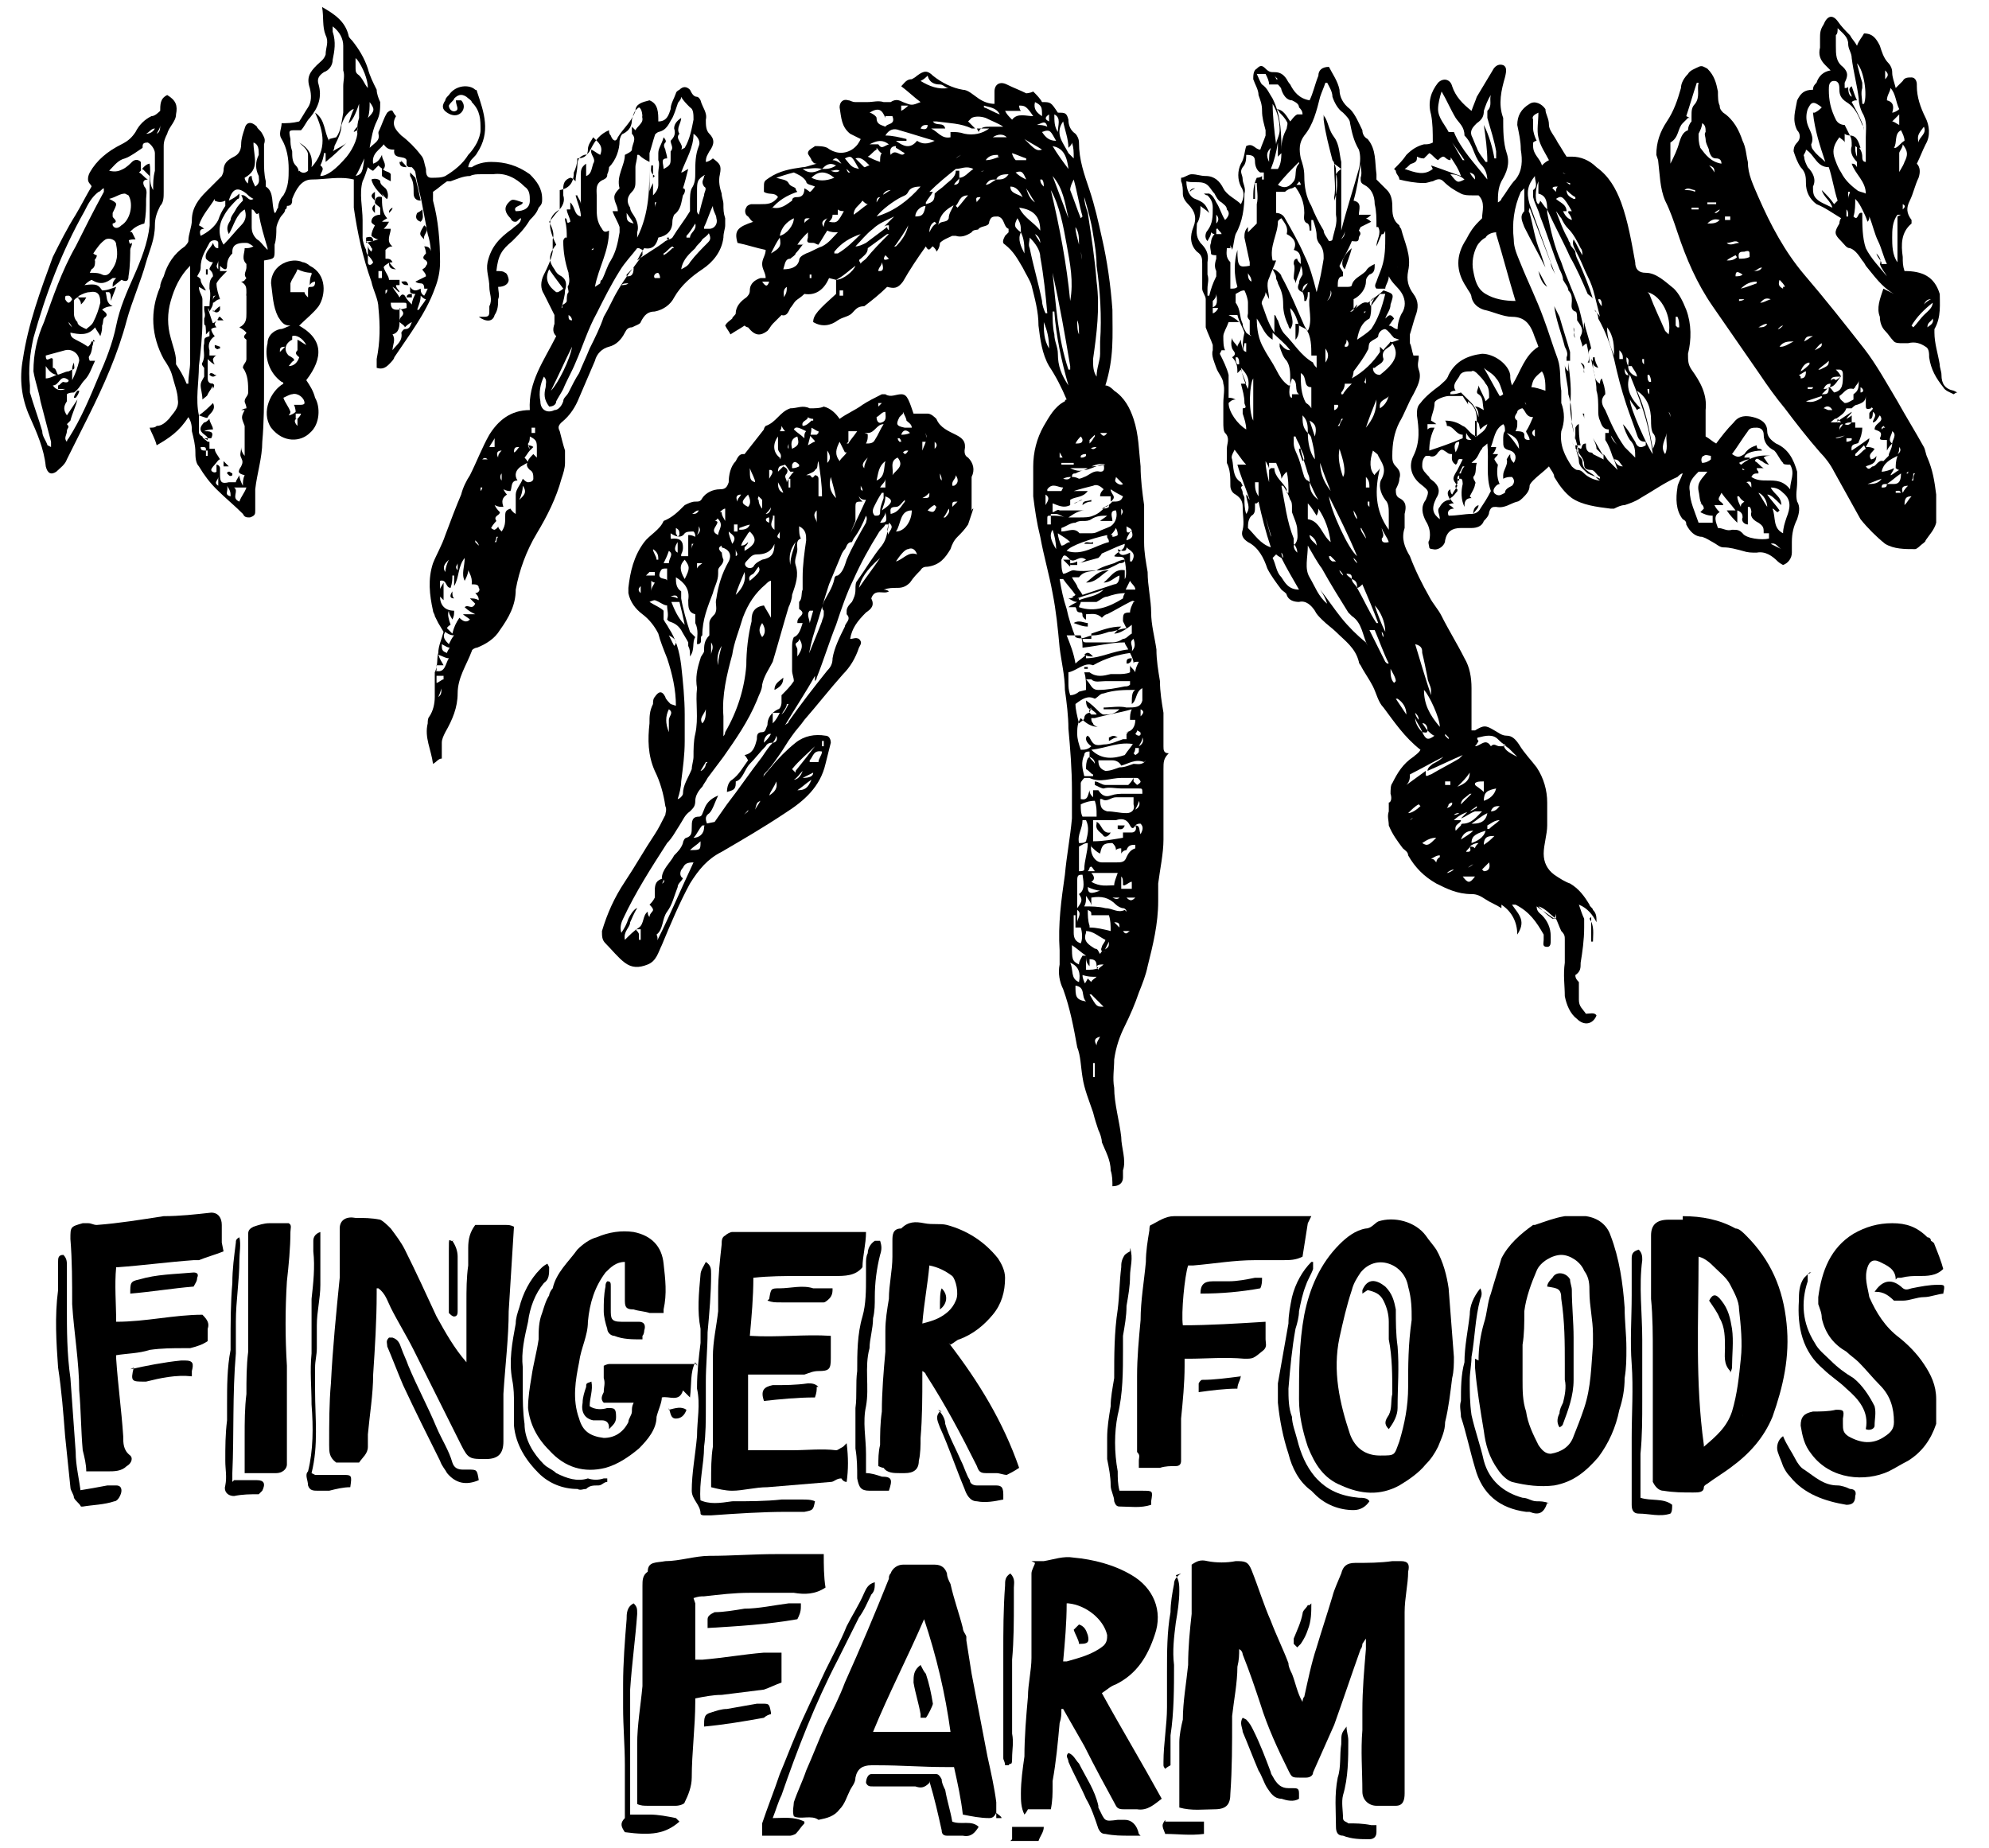 <svg xmlns="http://www.w3.org/2000/svg" id="Capa_1" viewBox="0 0 113 105"><path d="M77.4,93.4c0,0,0,.2-.1.3-.5,1.4-1,2.9-1.5,4.3-.4.9-.8,1.8-1.2,2.7,0,.2-.2.3-.4.3-.1,0-.2,0-.3,0-.5,0-.5,0-.7-.4-.6-1.2-1.2-2.5-1.6-3.8-.3-.9-.6-1.8-1-2.8,0,0,0-.2-.2-.3,0,.3,0,.6-.1,1,0,.9-.2,1.9-.3,2.8v.2c0,1.4,0,2.8-.1,4.2,0,.6-.2.9-.9.9-.6,0-1.3.1-2-.1,0-.2,0-.4,0-.7,0-.5,0-1,0-1.4,0-.5,0-1,0-1.6,0-.4.1-.9.2-1.3,0-1,.2-2.1.3-3.1,0-1,.1-2,.2-2.9,0-.9,0-1.8,0-2.8.3-.2.5-.3.9-.2.5.1,1.1.1,1.6,0,.5,0,.7,0,.9.5.4,1,.7,2,1.1,2.9.3.8.7,1.6,1,2.4,0,.2.1.4.2.6.2.5.3,1.1.6,1.6,0,0,0-.2.1-.3.2-.9.4-1.9.7-2.8.3-1,.6-1.9.9-2.9.1-.4.3-.8.5-1.3.1-.4.3-.6.8-.6.7,0,1.4,0,2.1-.1.2,0,.3,0,.5,0,.4,0,.5.2.4.6,0,.7-.2,1.5-.2,2.3,0,1,0,2,0,2.9,0,.6,0,1.3,0,1.9,0,1.7,0,3.4,0,5.1,0,.1,0,.3,0,.4,0,.4-.1.7-.5.7-.4,0-.8,0-1.1,0-.4,0-.8-.3-.8-.8,0-1.2-.1-2.3,0-3.5,0-.4,0-.7,0-1.1,0-1.2.1-2.3.2-3.5,0-.2,0-.4,0-.6,0,0,0,0,0,0h0Z"></path><path d="M21.4,73.2c0,.2,0,.2,0,.3,0,1.5-.1,3.1-.2,4.6,0,1.1-.2,2.3-.3,3.4,0,.2,0,.5,0,.7,0,.4-.3.6-.5.9,0,0-.2,0-.4,0-.3,0-.6,0-.9,0-.4-.3-.4-.6-.4-1,0-1.2,0-2.4.1-3.5.1-2,.3-4,.5-6,0-.7,0-1.4,0-2.1,0-.2,0-.5,0-.7,0-.5.4-.7.9-.6.5,0,.9,0,1.4.1.2.1.4.3.6.5.3.4.6.8.8,1.2.6,1.2,1.2,2.5,1.8,3.8.5.9,1,1.8,1.7,2.6,0-.3,0-.6,0-.8,0-.9,0-1.8,0-2.6,0-.7,0-1.4.1-2.1,0-.3,0-.7,0-1,0-.5.1-.9.4-1.3.5,0,1.1,0,1.7,0,.2,0,.3,0,.5.1-.1,1.6-.2,3.2-.3,4.8,0,1.5-.2,3.1-.3,4.7,0,.8,0,1.6,0,2.4v.3c0,.7-.3,1-1,1-.9,0-1,0-1.4-.8-.9-1.8-1.8-3.6-2.7-5.4-.4-.8-.9-1.6-1.3-2.4-.2-.4-.3-.8-.7-1.1h0Z"></path><path d="M95.6,69.1c1.1,0,2.1.2,3,.7.2,0,.4.2.6.4,1.4,1.4,2.1,3,2.3,5,.2,1.9-.2,3.6-.8,5.3-.5,1.2-1.3,2.1-2.4,2.9-.4.3-.9.6-1.3.9,0,0-.2.1-.2.2,0,.3-.3.3-.6.3-.6,0-1.1,0-1.7-.1-.3,0-.5-.3-.6-.5,0-.2,0-.4,0-.6,0-.7,0-1.4,0-2,0-1.6,0-3.1,0-4.7,0-1,0-2.1-.1-3.1,0-.2,0-.4,0-.6v-3c0-.6.3-.9,1-.9.3,0,.6,0,.8,0ZM96.8,82.2c.7-.6,1.3-1.1,1.6-2,.3-1,.4-2,.5-3,.1-.9,0-1.9-.1-2.8,0-.5-.3-1-.5-1.4-.2-.4-.6-.7-.9-1-.2-.2-.5-.5-.9-.6,0,3.6-.2,7.1.3,10.7h0ZM99,80.5s0,0,0,0c0-.1,0-.3.1-.4,0,0,0,0,0,0,0,.1,0,.2-.1.3h0Z"></path><path d="M56.9,103.3c0-.1-.2-.2-.3-.3-.1.2-.2.3-.4.3-.5,0-1-.1-1.5-.2-.1-.9-.3-1.8-.5-2.7-.2,0-.4,0-.5,0-1.3,0-2.5-.1-3.8-.1-.1,0-.3,0-.4,0-.5,0-.8.2-.9.7,0,.3-.2.5-.3.7-.2.4-.3.8-.6,1.1-.3.4-.7.5-1.2.6-.4-.3-1,0-1.4-.2-.1-.3,0-.6,0-.8.2-.6.5-1.2.7-1.8.4-.9.7-1.7,1.1-2.6.4-.8.8-1.6,1.1-2.4.9-2,1.7-3.9,2.5-5.9,0-.1,0-.2.1-.3.1-.3.4-.5.7-.5.6,0,1.2,0,1.8,0,.4,0,.6.2.7.5,0,.2.1.4.2.6.2.9.5,1.7.7,2.5,0,.2.2.4.2.5,0,0,0,.1,0,.2.1.6.2,1.3.3,1.9.3,1.6.6,3.1.9,4.7.2.9.4,1.8.5,2.6,0,.3,0,.6,0,.9,0,0,0,0-.1,0ZM49.7,98.4c1.5,0,2.9,0,4.3,0-.3-2.2-.8-4.3-1.5-6.4-.9,2.1-2,4.2-2.9,6.4h0Z"></path><path d="M58.6,88.7c.3,0,.5,0,.7,0,.6-.1,1.1-.3,1.7-.2,1.1.1,2.3.4,3.3,1,1.2.7,1.8,2,1.3,3.4-.4,1.2-1,2.2-2.2,2.8-.3.1-.5.3-.8.5,1.1,2,2.3,4,3.4,6-.4.3-.8.7-1.4.6-.2,0-.5,0-.7,0-.2,0-.4,0-.5-.2-.6-1.1-1.2-2.2-1.8-3.4-.4-.7-.8-1.4-1.2-2.1,0,0,0,0-.1,0,0,.3,0,.5-.1.8-.1,1.1-.2,2.2-.4,3.3,0,0,0,.2,0,.3,0,.4,0,.8-.1,1.3h-1.3c0,0-.1.2-.2.3-.2-.4-.2-.8-.2-1.2,0-.7.1-1.4.2-2.1,0-1.1.1-2.3.2-3.4,0-.7.2-1.5.2-2.2s0-1.7,0-2.5c0-.8,0-1.5,0-2.3,0-.2.2-.5.2-.6h0ZM60.6,91.1c0,1.1-.1,2.2-.2,3.3.1,0,.2,0,.2,0,.7-.2,1.5-.4,2.1-.9.2-.2.2-.4.2-.6-.2-.9-1.2-1.7-2.2-1.8h0ZM58.5,98.5h0s0,1,0,1h0c0-.3,0-.6,0-1Z"></path><path d="M73.8,79.6c0-1.7,0-3.3.3-4.9.3-1.5.9-2.9,2-4,.4-.4.9-.8,1.5-.9.3,0,.5-.3.7-.4.9-.3,2.1,0,2.7.8.2.3.4.5.6.8.4.7.6,1.5.7,2.2.1,1.3.2,2.6.3,3.9,0,.4,0,.8-.1,1.2-.1.8-.2,1.7-.4,2.5,0,.5-.2.9-.4,1.4-.2.4-.4.7-.7,1-.4.5-1,.9-1.5,1.2-1.1.6-2.2.5-3.3,0-1-.4-1.5-1.2-1.9-2.2-.3-.9-.5-1.8-.5-2.7h0ZM80.2,74.9c0-.5,0-1.1-.2-1.8-.1-.6-.5-1.1-1.1-1.3-.6-.2-1.2,0-1.6.5-.2.3-.4.6-.5,1-.3.9-.5,1.8-.7,2.7-.4,1.9,0,3.7.6,5.5.3.8.9,1.2,1.7,1.2.9,0,.8,0,1.1-.8.3-1,.5-2,.5-3.1,0-1.2,0-2.4.2-3.8h0Z"></path><path d="M84,77.3c0-.7.1-1.4.3-2.1.2-.6.2-1.2.4-1.7.2-.7.4-1.3.6-2,.4-.8,1.1-1.4,1.8-1.9,0,0,0,0,.1,0,.6-.2,1.1-.4,1.7-.5.4,0,.8,0,1.2,0,.7.1,1.2.5,1.4,1.1.5,1.3.7,2.7.8,4.1,0,.8.1,1.5.1,2.3,0,.6,0,1.1-.1,1.7,0,.6-.1,1.2-.3,1.8-.2,1-.6,1.9-1.2,2.7-.7.8-1.4,1.4-2.5,1.6-.8.1-1.6,0-2.4-.2-.3-.1-.6-.4-.8-.7-.5-.7-.7-1.4-.8-2.2-.2-1.2-.4-2.4-.5-3.6,0-.2,0-.4,0-.5ZM86.5,76.3c0,.7,0,1.4,0,2.1,0,.6,0,1.2.2,1.8.1.7.4,1.3.7,1.9.2.3.4.5.7.5.6-.1,1.1-.4,1.3-1,.2-.5.4-1,.6-1.6.4-1.2.4-2.4.5-3.6,0-.2,0-.4,0-.6,0-.8-.2-1.6-.2-2.4,0-.4,0-.8-.3-1.2-.2-.5-.8-.9-1.3-.9s-1.2.4-1.4.9c-.3.7-.6,1.5-.7,2.3,0,.7,0,1.3-.1,1.9h0Z"></path><path d="M48.1,82c.1.8.1,1.5,0,2.2-.2,0-.3-.2-.3-.2-.3,0-.4.2-.6.2-1.2.1-2.4.2-3.6.3-.7,0-1.4.2-2,.2-.4,0-.8-.1-1.2-.2,0-.1,0-.2,0-.3,0-.7,0-1.4.1-2,0-.4,0-.7,0-1.1,0-.7,0-1.4,0-2.1,0-.6,0-1.2,0-1.9,0-.9.2-1.7.3-2.6,0-.4,0-.7,0-1.1,0-.9.1-1.8.2-2.7,0-.2,0-.4.2-.5.1-.1.3-.2.4-.2,1.1,0,2.3,0,3.4,0,1.3,0,2.6,0,3.9,0,.1,0,.2,0,.3,0,0,.7-.2,1.4-.2,2-.4.5-1,.5-1.6.5-.7,0-1.3,0-2,0-.8,0-1.7,0-2.6.1,0,1.1-.1,2.2-.2,3.3,1.6.1,3.1-.1,4.6,0,0,.5,0,.9,0,1.3,0,.6-.1.7-.7.7-.3,0-.5.1-.8.2-.2,0-.3,0-.5,0-.9,0-1.8,0-2.7,0v4.3c.8,0,1.7,0,2.5,0,.8,0,1.7-.1,2.5,0,.1,0,.2-.1.4-.2h0Z"></path><path d="M39.5,91.1v3.2c.1,0,.3,0,.4,0,1.2-.1,2.3-.3,3.5-.4.3,0,.6,0,1,0,0,.6,0,1.1,0,1.7-.3.1-.7.3-1,.4-.8.1-1.6.2-2.4.3-.5,0-1,.1-1.5.2,0,0,0,.2,0,.2,0,1.4-.2,2.9-.2,4.3,0,.5-.2,1-.4,1.4,0,.1-.3.2-.5.2-.5,0-1,0-1.6,0-.2,0-.4,0-.6-.1,0-.1,0-.2,0-.4,0-1,0-2,0-3,0-1.1.2-2.2.3-3.3,0-.8,0-1.6,0-2.4,0-1.1,0-2.2,0-3.3,0-.3,0-.6.3-.8,0,0,0,0,0,0,0-.6.5-.5,1-.6.8,0,1.7-.3,2.5-.3,1.3,0,2.5-.1,3.8-.1.8,0,1.6,0,2.4,0s.2,0,.3,0c0,.6,0,1.3.1,1.9-.6.4-1.2.4-1.8.3-.9,0-1.7,0-2.5,0-.9,0-1.7.1-2.6.2-.2,0-.3,0-.6.1h0Z"></path><path d="M53.9,76.3c1.7,2.2,3.1,4.5,4,7.1-.3.2-.5.3-.7.4-.2,0-.4-.1-.6-.1-.2,0-.4,0-.6,0-.3,0-.4-.1-.5-.4-.9-1.8-1.8-3.5-2.9-5.2,0,0,0-.1-.2-.2,0,.1,0,.2,0,.3,0,1.2,0,2.3-.1,3.5,0,.4,0,.9-.1,1.3,0,.5-.3.7-.8.7h-.3c-.3,0-.7,0-.9-.3,0,0-.1,0-.3-.1,0-.4,0-.8.1-1.2,0-.6,0-1.2.1-1.9,0-1.1.1-2.3.2-3.4,0-.4,0-.8,0-1.2,0-.6.1-1.2.2-1.8,0-.8.2-1.6.2-2.4,0-.3,0-.6,0-.9,0-.3,0-.7.5-.7,0,0,0,0,0,0,.4-.4.8-.4,1.3-.3s.9,0,1.3.1c1.1.3,2.1.9,2.9,1.9.2.3.4.7.4,1.1,0,.8-.2,1.5-.7,2.1-.5.6-1.1,1.1-1.9,1.4-.1,0-.3.2-.5.3h0ZM52.4,75.2c.4-.1.7-.2.9-.3.4-.2.8-.5,1-1,.2-.4,0-1.2-.2-1.4-.4-.3-.8-.5-1.3-.6-.1,1.1-.3,2.1-.4,3.3h0Z"></path><path d="M39.5,77.4c-.3.6-.2,1.2-.3,2-.2-.2-.3-.3-.4-.4-.2.7-.8.3-1.2.4,0,.3-.2.7-.3,1.1,0,.7-.5,1.3-1,1.8-.6.5-1.2.9-1.9,1.1-1.2.3-2.3,0-3.2-1-.7-.7-1.1-1.5-1.2-2.4,0-.6.1-1.2.2-1.8.1-.7.3-1.4.4-2.1,0-.5,0-1,.2-1.5.1-.3.2-.7.4-1,0-.1.1-.3.2-.4.2-.9.9-1.5,1.4-2.2.3-.3.7-.6,1.1-.7.7-.3,1.4-.4,2.1-.3,1,.2,1.6.8,1.7,1.8.1.9.2,1.7,0,2.6,0,0,0,.2,0,.2-.3,0-.5,0-.8,0-.3-.1-.6-.1-.9-.2-.5,0-.5-.2-.5-.6,0-.4,0-.8,0-1.2,0-.3,0-.5,0-.9-.5,0-.8.3-1.1.6-.6.8-.9,1.7-1,2.8,0,.8-.4,1.5-.5,2.3-.2,1-.4,2.1,0,3.2.2.7.6,1,1.4,1.1.6,0,1.1-.3,1.4-.9,0-.2.2-.4.2-.6,0-.2,0-.3.1-.5h-1.7c-.2-.2-.1-.4,0-.6,0-.3.1-.5,0-.8,0-.2,0-.4,0-.7,0,0,.2-.1.3-.1.7,0,1.4,0,2.1,0,.7,0,1.3,0,2,0,.3,0,.6,0,.9,0,0,0,0,0,0,.1h0Z"></path><path d="M74.3,69.5c-.1.6-.2,1.3-.3,1.9-.4.2-.7.2-1.2.2-.5,0-1,0-1.5,0-1.2,0-2.3.2-3.5.3-.1,0-.2,0-.3,0-.2.6-.4,2.7-.3,3.4,1.5,0,3.1-.1,4.7-.2,0,.3,0,.5,0,.7,0,0,0,.2,0,.3,0,.2.1.4-.1.6-.6.5-.6.5-1.1.5-1.1-.1-2.2,0-3.2,0,0,0-.1,0-.2,0,0,.1,0,.2,0,.4,0,1-.1,2-.2,3,0,.7,0,1.4,0,2.1,0,0,0,.2,0,.3,0,.2-.1.3-.3.3-.3,0-.6,0-.9.1-.4,0-.8,0-1.2,0,0-.2,0-.3,0-.4,0-.2.1-.3-.1-.5,0,0,0-.2,0-.3,0-.8,0-1.5,0-2.3,0-.6,0-1.1,0-1.7,0-1.1.1-2.1.2-3.2,0-1.1.2-2.2.3-3.3,0-.6.1-1.2.2-1.8,0-.1,0-.3.1-.3.4-.2.8-.5,1.3-.5.8,0,1.5,0,2.3,0,.9,0,1.7,0,2.5,0,.5,0,.9,0,1.4,0,.4,0,.8,0,1.3,0,0,0,.1,0,.3,0Z"></path><path d="M107.7,72.7c0-.6-.5-.8-.9-1-.4-.2-.6,0-.7.3-.2.6,0,1.1.1,1.7.4.9.9,1.7,1.7,2.3.5.4,1,.9,1.4,1.5.4.6.7,1.2.7,2,0,.5,0,.9,0,1.4-.3.9-.8,1.6-1.6,2.1-.4.2-.7.4-1.1.6-1.3.6-3.3.5-4.4-1-.4-.5-.5-1-.6-1.6,0-.5.2-.7.7-.8.4,0,.9,0,1.3-.1.4,0,.5,0,.4.5,0,.1,0,.2,0,.3,0,.3,0,.5.3.7.7.4,1.4.5,2.1,0,.3-.2.5-.4.5-.8,0-.8-.2-1.5-.8-2.1-.4-.4-.8-.9-1.2-1.3-.2-.2-.5-.4-.7-.6-.7-.4-1.2-1-1.4-1.9,0-.3-.1-.5-.2-.8,0-.1,0-.3,0-.4.2-1.5.7-2.8,2-3.6.7-.4,1.4-.6,2.2-.6.8,0,1.4.2,2,.8,0,0,.2,0,.2.2,0,0,.2.1.2.2.2.5.4,1,.5,1.4-.4.4-.9.4-1.4.4-.3,0-.6,0-1,.1,0,0-.1,0-.2,0h0Z"></path><path d="M12.7,71.1c-.5.2-.9.3-1.4.5-.1,0-.2,0-.3,0-1.4.1-2.9.3-4.3.4,0,0,0,0-.1,0-.1,1,0,2.1,0,3.1,1.7,0,3.3-.4,4.9-.4.3.3.4.5.3.8,0,.1,0,.3,0,.4,0,.1,0,.3,0,.3-.3.2-.6.3-1,.4,0,0-.2,0-.3,0-.7,0-1.3,0-2,.1-.6.2-1.3.2-1.9.3,0,0,0,0,0,.2.1,1.5.3,2.9.4,4.4,0,.4,0,.8.4,1.1.2.2,0,.5-.2.6-.3.3-.7.3-1.1.3-.4,0-.7,0-1.2,0,0-.4-.1-.8-.2-1.2-.1-1.1-.1-2.3-.2-3.4,0-1.6-.3-3.3-.4-4.9,0-1.2,0-2.5-.1-3.7,0,0,0,0,0,0,0-.7,0-.7.7-.9,0,0,.2,0,.3,0,.2,0,.3.1.5.1,1.3-.1,2.5-.3,3.8-.5.9,0,1.8-.1,2.7-.2.4,0,.6.3.6.7,0,.4,0,.7,0,1h0Z"></path><path d="M13.9,83.6c0-.7,0-1.4,0-2,0-.8,0-1.6.1-2.4,0-.8,0-1.6.1-2.4,0-.2,0-.4,0-.6,0-1.5,0-3,0-4.4,0-.6,0-1.1,0-1.7,0-.2.1-.3.3-.4.3-.1.6-.2.9-.2s.7,0,1.1,0c.2.1.1.3.1.5,0,.9-.1,1.9-.2,2.8-.1,1.6-.1,3.2,0,4.8,0,.7,0,1.4,0,2,0,1.1,0,2.1,0,3.2s0,.3,0,.4c0,.3-.3.5-.6.5-.6,0-1.2,0-1.8,0h0Z"></path><path d="M39.7,85.2c.6.3,1.2.2,1.9.1.9,0,1.9,0,2.8-.1.4,0,.8,0,1.2,0,.2,0,.5,0,.7.1-.1.5-.1.5-.6.6-.3,0-.7,0-1,0-1.4,0-2.9.1-4.3.2-.1,0-.3,0-.4,0,0,0-.2,0-.2-.1,0-.5-.5-.8-.5-1.3,0-1,.2-2,.3-3.1,0-.9.2-1.8,0-2.7,0,0,0-.1,0-.1,0-.8.1-1.7.2-2.5,0-.3,0-.6,0-.8-.2-1-.1-2,0-3.1,0-.2.2-.5.3-.7.3.2.3.4.3.7,0,1.1-.1,2.2-.2,3.3,0,.9-.1,1.9-.1,2.8,0,.5,0,.9,0,1.4,0,.8,0,1.6-.1,2.3,0,1-.3,2-.2,3.1h0Z"></path><path d="M93.1,71c.2.2.2.4.2.6-.2,1.5,0,3,0,4.5,0,1.2,0,2.4,0,3.5,0,1,0,2-.1,3,0,.3,0,.5,0,.8,0,.6,0,1.1,0,1.7.6.2,1.3,0,1.8.4,0,.2,0,.4-.1.5-.6.2-1.2,0-1.8,0-.3,0-.4-.2-.4-.5,0-.2,0-.4,0-.6,0-1.1,0-2.1,0-3.2,0-1.4.1-2.8,0-4.2-.1-1.3,0-2.6,0-3.9,0-.7,0-1.4,0-2.1,0-.3.1-.4.4-.5h0Z"></path><path d="M17.9,83.8c.5,0,.9,0,1.3,0,0,0,.2,0,.2,0,.6,0,.6,0,.5.7-.4,0-.8.1-1.2.2-.2,0-.4,0-.6,0-.3,0-.5,0-.6-.3,0-.3-.2-.6,0-.8.3-1.2.3-2.5.2-3.8,0-1-.1-1.9,0-2.9,0-.3,0-.7,0-1,0-.7,0-1.4,0-2.1.1-.9.2-1.8.1-2.7,0-.2,0-.4,0-.6,0-.2.1-.4.4-.5,0,.2,0,.4,0,.6,0,.8,0,1.6,0,2.4,0,.8-.2,1.5-.2,2.3s0,.8,0,1.3c0,.4-.1.7-.1,1.1,0,.4,0,.9,0,1.3,0,1.6.2,3.1-.2,4.7Z"></path><path d="M4.4,84.7c.6-.1,1.2-.2,1.7-.3.2,0,.3,0,.5,0,.2,0,.3.1.3.3,0,.2-.2.6-.4.6-.6.2-1.2.2-1.8.3,0,0,0,0-.1,0-.1-.2-.3-.3-.4-.5,0-.2-.2-.4-.2-.6-.1-1-.2-1.9-.3-2.9-.1-1.3-.2-2.6-.4-3.9-.1-1.4-.2-2.9,0-4.4,0-.3,0-.6,0-.9,0-.2,0-.5,0-.7,0-.2,0-.4.3-.4.2.2.2.4.2.6,0,.8,0,1.5,0,2.3,0,1.4,0,2.7.2,4.1.1,1.4.2,2.8.3,4.2,0,.8.2,1.5.3,2.4h0Z"></path><path d="M74.6,71.8c0,.1,0,.2,0,.3-.1.3-.3.6-.4.9-.2.5-.3,1-.4,1.5,0,.3-.1.7-.2,1-.2,1.1-.3,2.2-.4,3.4,0,.5,0,1.1.2,1.6,0,.4.2.9.3,1.3.2.8.5,1.5,1,2.1.7.8,1.5,1.1,2.5,1.2.2,0,.5,0,.6.2-.2.3-.5.5-.9.5-.8,0-1.6-.3-2.2-.9,0,0-.1-.1-.2-.2-.7-.5-1.1-1.3-1.3-2.1-.3-.9-.5-1.9-.6-2.9,0-.3,0-.7,0-1.1.2-1.1.4-2.3.6-3.4,0-.5.1-1,.2-1.5.2-.8.6-1.5,1.1-2,0,0,0,0,.1,0Z"></path><path d="M64.2,70.9c.2.6,0,1.1,0,1.6,0,.6-.1,1.1-.2,1.7,0,.6-.1,1.1-.2,1.7,0,.3,0,.6,0,.8,0,1.2,0,2.5-.3,3.7-.2,1-.2,2.1,0,3.2,0,.4,0,.7.1,1.1.4,0,.9,0,1.3,0,.6,0,.6,0,.5.6,0,0,0,0,0,.2-.6.2-1.2.1-1.7.1-.2,0-.3,0-.4-.3,0-.3-.2-.6-.2-.9,0-.5-.1-1-.2-1.5,0-.4,0-.8,0-1.2,0-.6.1-1.2.2-1.8,0-.5.1-1,.2-1.6,0-1.3,0-2.6.2-3.9.1-.8.1-1.6.2-2.4,0-.2,0-.4.2-.7,0,0,.1-.1.3-.2h0Z"></path><path d="M35.7,103.1c.5,0,.8,0,1.2,0,.5,0,1,.1,1.5.2,0,0,.1.1.2.2-.8.7-1.6.8-3.1.6-.2-.3-.3-.5,0-.8,0,0,0-.2,0-.3,0-.3,0-.7,0-1,0-.5,0-.9,0-1.4,0,0,0-.2,0-.3,0-1.1-.1-2.2-.1-3.3,0-.4,0-.8,0-1.3,0-1.2.1-2.5.2-3.7,0-.3,0-.7.4-.9.2.2.2.3.2.6-.1,1.4-.3,2.8-.4,4.3,0,.7,0,1.4,0,2.1,0,1.1,0,2.2,0,3.3,0,.6,0,1.1,0,1.7h0Z"></path><path d="M31.2,72c0,.4,0,.7-.3.9-.5.6-.8,1.4-.9,2.2-.2.9-.4,1.7-.3,2.6,0,.4,0,.8,0,1.2,0,.7,0,1.3.1,2,0,.9.5,1.7,1.1,2.3.2.2.5.3.7.5.6.3,1.2.5,1.8.3,0,0,0,0,0,0,.3.1.6.1.9,0,0,0,.2,0,.2,0,0,0,0,.2,0,.2-.2,0-.3.2-.5.2-.3,0-.5,0-.7.2-.2,0-.3.1-.5,0-.8,0-1.6-.3-2.2-.9-.7-.7-1.3-1.6-1.4-2.7,0-.4,0-.8,0-1.2,0-.5,0-.9-.1-1.4-.2-1.1,0-2.1.2-3.2,0-.3.1-.6.2-.9.2-.8.6-1.6,1.2-2.2.1-.1.2-.2.4-.3h0Z"></path><path d="M45.7,103.6c-.2.2-.3.4-.5.6,0,0-.2.1-.3.1-.5,0-1,0-1.6,0,0-.2,0-.5,0-.7.3-.9.7-1.9,1-2.8.3-.7.6-1.5.9-2.2.5-1.2,1.1-2.4,1.7-3.7.2-.4.4-.8.6-1.2.2-.4.4-.8.6-1.3.3-.6.7-1.2,1-1.9.1-.2.2-.5.6-.6,0,.3,0,.5-.2.7-.2.4-.4.9-.7,1.3-.4.8-.8,1.6-1.2,2.4-1.3,2.5-2.3,5.1-3.2,7.7-.2.4-.3.8-.5,1.3.6,0,1.2-.1,1.8.2h0Z"></path><path d="M87.9,85.4c-.2.6-.5.7-1,.5,0,0-.1,0-.2,0-1.5-.2-2.5-1-2.9-2.5-.3-1-.5-2-.8-2.9,0-.3-.1-.6,0-.9,0-.7,0-1.5.2-2.2,0-.9.2-1.8.3-2.7,0-.5.2-1,.6-1.5.1.2.1.4,0,.6-.3,1.1-.3,2.2-.5,3.3,0,.4-.1.9-.1,1.3,0,.7,0,1.3.1,2,.2.9.5,1.7.7,2.6.3,1.1,1.1,1.8,2.2,2.1.3,0,.5.2.8.2.2,0,.4,0,.7.1h0Z"></path><path d="M50,70.5c.1.3.1.5,0,.8-.2.8-.3,1.6-.3,2.4,0,.4,0,.8-.1,1.2,0,.6-.2,1.2-.2,1.7h0c-.3,1.1,0,2.2-.2,3.3-.2.9,0,1.8,0,2.7,0,.4,0,.7,0,1.1.3,0,.6.1.9.2.6,0,.6.2.4.8,0,0,0,0-.1,0-.3,0-.7,0-1,0-.5,0-.6-.2-.7-.7,0-.6,0-1.1-.1-1.7,0-.3,0-.5,0-.8,0-.5,0-1,0-1.5.1-.7,0-1.4.1-2.1,0-1,0-2.1.3-3.1.2-.7.2-1.5.2-2.2,0-.3,0-.5,0-.8,0-.2,0-.4.1-.6,0-.2.1-.5.4-.7h0Z"></path><path d="M13.3,84.1c.5,0,.9,0,1.3,0,.4,0,.5.2.3.6,0,0-.2.2-.2.2-.5,0-.9,0-1.4.1-.4,0-.6-.3-.5-.6.1-.5,0-.9,0-1.4,0-.8,0-1.5.1-2.3,0-.3,0-.6,0-.9,0-1,0-2.1.2-3.1,0-.1,0-.2,0-.3,0-1.2,0-2.4.1-3.5,0-.8.1-1.5.2-2.3,0-.1,0-.2.2-.3.1.4,0,.9,0,1.3,0,1.2-.2,2.3-.2,3.5,0,.6,0,1.2,0,1.8-.2,2.3-.1,4.6-.2,6.8v.5s0,0,0,0Z"></path><path d="M102.7,72.4c0,.1,0,.3,0,.4-.4,1.2-.3,2.4.4,3.5.2.4.6.7.9,1,.4.4.8.7,1.3,1,.5.4.9,1,1.2,1.6.1.4,0,.7,0,1.1,0,.2-.3.3-.5.2,0,0,0,0,0,0,.2-1-.4-1.7-1.1-2.3-.4-.4-.9-.7-1.3-1.1-1.2-1-1.5-2.4-1.4-3.9,0-.4,0-.9.3-1.3.1-.1.2-.2.3-.3,0,0,0,0,.1,0h0Z"></path><path d="M52.8,101.3c-.3.3-.5.3-.8.2-.2,0-.3,0-.5,0-.6,0-1.2,0-1.9,0-.2,0-.3,0-.4-.2,0-.2.1-.5.3-.5.3,0,.5,0,.8,0,.5,0,1,0,1.5,0s.9,0,1.4,0c.1,0,.2.1.3.3,0,.2.1.4.2.6.1.6.3,1.2.4,1.8.5.2,1.1-.1,1.5.3-.2.3-.4.6-.9.5-.3,0-.6,0-.9,0-.2,0-.3-.1-.3-.3-.2-.9-.4-1.8-.7-2.8h0Z"></path><path d="M66.8,89.5c.2.3.2.6.2.9,0,.6-.1,1.2-.2,1.8-.1.8-.2,1.6-.1,2.4,0,1.3,0,2.7-.2,4,0,.4,0,.9,0,1.3,0,.1,0,.3,0,.4,0,0-.2.1-.3.2,0,0-.1-.1-.1-.2,0,0,0-.2,0-.2,0-1,.2-2.1.2-3.1,0-.7,0-1.3,0-2,0-1.1,0-2.3.2-3.4,0-.5.1-1.1.2-1.6,0-.2.1-.4.4-.6h0Z"></path><path d="M22.3,76c.3.1.4.3.5.6.1.3.3.7.4,1,.5,1.2,1.1,2.3,1.6,3.5.3.7.7,1.3.9,2,.1.3.3.4.6.4.1,0,.2,0,.3,0,.5,0,.5,0,.6.6-.7.3-1.3.2-1.8-.4-.1-.2-.3-.4-.4-.7-.7-1.4-1.4-2.8-2.1-4.3-.3-.7-.6-1.5-.9-2.2,0-.2-.1-.3.1-.5h0Z"></path><path d="M57.1,100.3c0-.2-.1-.3-.1-.4,0-2,0-4,0-5.9,0-1.3,0-2.6.1-3.9,0-.3,0-.5.3-.7.3.3.2.6.2.8,0,.3,0,.5,0,.8,0,1.1,0,2.2-.1,3.3,0,1.2,0,2.3,0,3.5,0,.2,0,.5,0,.7.1.5,0,.9,0,1.4s-.1.2-.2.4h0Z"></path><path d="M101.3,81.6c.2.5.5.9.7,1.3.1.2.3.5.5.6.6.4,1.1.9,1.9.9.2,0,.5.1.7.2.2,0,.4.1.3.4,0,.4-.2.5-.5.5-1.2-.2-2.4-.6-3.2-1.6-.2-.2-.3-.4-.4-.6-.1-.3-.2-.5-.3-.8-.1-.3,0-.7.3-.9h0Z"></path><path d="M45.5,91.3c0,.3-.1.5-.2.7-1.7.3-3.4.4-5.1.5,0-.2,0-.3,0-.5,0-.2.2-.3.4-.4.5,0,1.1-.1,1.7-.2.8,0,1.7-.2,2.5-.3.2,0,.4,0,.7,0h0Z"></path><path d="M76.5,98.1c0,.3.1.5.1.8,0,1,0,2.1-.3,3.1-.1.4,0,.9,0,1.3,0,.2.2.2.3.3.4,0,.8,0,1.3.1,0,0,.2,0,.3,0,0,.2,0,.3,0,.4,0,.3-.2.4-.4.4-.5,0-1,0-1.5-.2-.3,0-.4-.2-.4-.5,0-.9-.1-1.8.1-2.8.2-.6.1-1.3.2-1.9,0-.6,0-.6.3-1h0Z"></path><path d="M53.3,80.1c.2.2.4.5.4.8.2.7.6,1.4.9,2.1.2.4.3.8.5,1.1,0,.2.2.3.4.3.3,0,.7,0,1,0s.5,0,.5.5v.3c-.5.1-1,.2-1.5.1-.4,0-.6-.4-.7-.7-.5-1.2-.9-2.4-1.4-3.5-.1-.3-.3-.6,0-.9,0,0,0,0,.1,0h0Z"></path><path d="M64.8,104.3c-.2,0-.4,0-.6,0-.5,0-.9,0-1.4-.1-.2,0-.3-.1-.4-.3-.2-.6-.4-1.2-.7-1.7-.3-.7-.7-1.4-1-2.1,0-.2-.2-.3,0-.5.3.1.4.4.6.6.4.8.9,1.5,1.1,2.4,0,0,0,0,0,.1.4.8.3.8,1.1.7.1,0,.3,0,.4,0,.4,0,.7.3.8.8h0Z"></path><path d="M7.4,77.8c.9-.2,1.9-.4,2.9-.5,0,0,.2,0,.2,0,.5,0,.5.2.4.6,0,0,0,.2,0,.3-.9-.1-1.8.1-2.6.3,0,0,0,0-.1,0-.7,0-.8,0-.6-.8h0Z"></path><path d="M70.8,97.7c.2.2.3.4.4.6.4.8.7,1.6,1,2.4,0,.1.1.2.2.4.2.3.4.5.8.5,0,0,.1,0,.2,0,.3,0,.4,0,.4.3,0,0,0,.2,0,.3-.3.2-.7.1-1,0-.4,0-.6-.3-.8-.6-.2-.3-.3-.7-.5-1-.3-.7-.6-1.5-.9-2.2,0-.2-.2-.5,0-.8h0Z"></path><path d="M43.8,97.4c-.1,0-.3.1-.4.2-1.1.2-2.3.4-3.4.5,0-.5,0-.7.4-.8.3-.1.6-.2.9-.2.6-.1,1.1-.2,1.7-.3,0,0,.2,0,.3,0,.4,0,.4,0,.5.5v.2Z"></path><path d="M7.4,73.5c0-.6,0-.7.5-.8,1-.3,2-.3,3.1-.4.2,0,.3.1.2.3,0,.2-.1.3-.2.5-1.2.1-2.4.3-3.6.4h0Z"></path><path d="M36.5,76.1c-.6,0-1.1,0-1.6-.2-.2,0-.4-.2-.4-.4-.1-.3-.2-.7-.2-1,0-.5,0-.9.1-1.4,0-.1,0-.2.1-.3.2,0,.2.1.2.3v1.3c0,.5,0,.7.6.7.2,0,.4,0,.6,0,.1,0,.3,0,.4,0,.3,0,.4.2.3.5,0,0,0,.2-.1.3h0Z"></path><path d="M110.5,73.5c-.4,0-.8.2-1.2.2-.4,0-.8.2-1.2.2-.2,0-.3,0-.5,0-.3-.3-.6-.5-1-.5,0,0,0,0-.1,0,.4-.6.9-.8,1.5-.3.2.2.3.2.6.1.5-.1,1-.2,1.5-.2.4,0,.4,0,.3.5h0Z"></path><path d="M43.7,73.8c.1-.6.1-.6.6-.6.6,0,1.3-.2,1.9,0,.2,0,.4,0,.7,0,.1,0,.2,0,.4,0,0,.2,0,.4-.2.6,0,0-.2.2-.3.2-.4,0-.7,0-1.1,0-.4,0-.9,0-1.3,0s-.5,0-.8-.1h0Z"></path><path d="M46.4,78.8c0,.2,0,.3-.1.6-1,0-2,.1-2.9.2-.2-.6,0-.8.5-.9.7,0,1.3,0,2-.1.2,0,.4,0,.6.2h0Z"></path><path d="M25.7,70.5c.2.3.3.6.3.9,0,.6,0,1.3,0,1.9v1.2c0,.1,0,.3-.2.3-.1,0-.2-.1-.3-.2,0-.1,0-.2,0-.4,0-1,0-2.1,0-3.1s0-.5.3-.6h0Z"></path><path d="M68.2,73.5c0-.5.2-.7.7-.7.3,0,.6,0,.9,0,.5,0,1-.1,1.5-.2.1,0,.2,0,.4,0,0,.2,0,.4-.1.6-1.1.2-2.2.3-3.4.3h0Z"></path><path d="M34.6,81.1c0-.3-.2-.4-.4-.4-.2,0-.4,0-.5,0-.5-.1-.7-.5-.6-1,0-.3.1-.6.2-.9,0-.2,0-.2.3-.3.1.5-.1.9-.1,1.4.3.2.7.2,1,.1.4,0,.5,0,.5.5,0,.3-.1.4-.4.7Z"></path><path d="M66.2,103.5c.2,0,.4,0,.5,0,.5,0,.9,0,1.4,0,0,0,.2,0,.3,0,0,.2,0,.4,0,.7-.8.1-1.5,0-2.2,0-.2-.5-.2-.5,0-.8h0Z"></path><path d="M70.5,78.1c0,.3-.2.5-.2.8-.7,0-1.5.1-2.2.2,0-.2,0-.4,0-.5,0,0,.1-.2.2-.2.7,0,1.4-.1,2.2-.2h0Z"></path><path d="M57.5,104.5c0-.2,0-.5,0-.7h1.8c0,.3-.2.5-.3.8-.5,0-1,0-1.6,0h0Z"></path><path d="M74.5,91.1c0,.5,0,1-.2,1.5-.1.3-.2.5-.4.8,0,0-.2.2-.2.2,0,0-.2-.2-.2-.2,0-.1,0-.2,0-.3.2-.5.4-.9.5-1.4,0-.2.2-.3.3-.5,0,0,0,0,.1,0h0Z"></path><path d="M38,80.1c.4-.1.7-.2,1,0-.1.3-.3.5-.6.5-.3,0-.3-.3-.4-.6Z"></path><path d="M98.3,77.9c-.4-.4-.3-.9-.3-1.3,0-.6,0-1.2-.3-1.7-.1-.3-.4-.7-.6-1,.2-.4.4-.4.7,0,.4.5.5,1,.6,1.6.1.7,0,1.5,0,2.2,0,0,0,.1-.1.3h0Z"></path><path d="M52.3,94.6c.1.2.2.4.3.5.2.6.3,1.1.4,1.7,0,.1-.3.7-.4.8,0,0-.2,0-.3,0,0,0,0-.1,0-.2-.1-.6-.3-1.2-.4-1.8,0-.4,0-.7.4-1Z"></path><path d="M61.3,93.4c0-.2-.2-.5-.3-.8,0,0,.2-.2.3-.3.3.1.4.3.5.6.1.4,0,.5-.4.5h0Z"></path><path d="M77.4,73.5c0-.1,0-.1,0-.2.3-.7.8-.6,1.3-.2.4.4.5.8.6,1.3,0,.7,0,1.4.1,2.1.1,1.2,0,2.3,0,3.5,0,.4-.2.8-.5,1.2-.3-.3-.2-.5,0-.8.2-.4.1-.8.2-1.2,0-1,0-2.1-.2-3.1,0-.3,0-.7,0-1,0-.4-.1-.8-.3-1.2-.2-.4-.5-.5-.9-.6h0Z"></path><path d="M88.6,81.1c-.2-.3-.1-.6,0-.8,0-.2.1-.4.2-.6.1-.4.2-.9.1-1.3,0-.3,0-.6,0-.9,0-1.2,0-2.4-.2-3.7,0-.6-.2-.6-.8-.7,0-.2.2-.4.3-.5.2-.4.8-.3,1,.1,0,.2.1.4.1.6,0,.9.1,1.8.1,2.7,0,.8,0,1.6,0,2.4,0,.9-.3,1.7-.6,2.5,0,0,0,.1-.2.2h0Z"></path><path d="M53.4,74.4c0-.6,0-1,.1-1.2.4.4.3.9-.1,1.2Z"></path><g><path d="M47.1,15.8c-.3.7-.8,1-1.4.9-.2.2-.4.3-.5.4-.1.1-.2.3-.3.4-.1.2-.2.5-.5.4-.2.2-.3.3-.5.5-.1.1-.2.3-.3.4-.4.3-.7.3-1.1-.2,0,0-.1,0-.2-.1-.3.2-.5.3-.8.5-.1-.2-.2-.3-.3-.5.1-.2.3-.3.4-.4,0-.1.2-.2.2-.3,0-.4.3-.7.6-.9.1-.1.2-.2.2-.4,0-.4.3-.6.6-.7.1,0,.2,0,.3,0,0-.3-.2-.5-.2-.8,0-.3.2-.5.2-.8-.5-.1-1.1-.3-1.6-.4-.2-.7,0-.9.9-1.2-.1,0-.2-.2-.3-.3-.2-.1-.2-.4-.1-.5,0-.1.2-.2.3-.2.2,0,.3,0,.5,0,.4,0,.7,0,1-.4-.2-.3-.5-.1-.8-.3,0,0,0-.1,0-.2,0-.4,0-.4.3-.6.6-.4,1.2-.5,1.9-.6.2,0,.4-.1.8-.2-.2,0-.2-.1-.3-.2,0-.1-.2-.3-.2-.4,0-.2.3-.3.4-.4.2,0,.5,0,.7.1.4.3.9.4,1.4.1.3-.2.4-.4.5-.6-.2-.1-.4-.2-.6-.3-.5-.4-.5-.9-.6-1.5,0-.3.2-.5.5-.4.1,0,.2.1.4.1.2,0,.5,0,.7,0,.3,0,.6-.1.9,0,.1,0,.3,0,.4,0,.3-.2.5-.1.7,0,.5.2.5.2,1,0-.4-.3-.7-.6-1.1-.9.2-.2.3-.4.6-.4,0,0,.2-.1.3-.2.4-.3.6-.3.9,0,.5.4,1.1.7,1.7.8.3,0,.6.3.9.5.3.2.6.3.9.3,0-.2,0-.5,0-.7,0-.4.3-.6.7-.4.4.2.7.3,1.1.5,0,0,.2,0,.4-.1.2.2.4.4.5.6.5,0,.5,0,.9.6.4,0,.5,0,.6.4,0,.3.1.6.4.8.1.1.2.3.2.5,0,1,.3,1.8.6,2.7.3.9.5,1.8.7,2.7.3,1.3.5,2.7.6,4.1,0,1.5.1,2.7-.4,4.3.2,0,.4.2.5.3.6.4.9,1,1.1,1.6.3.9.3,1.8.4,2.7,0,.7.1,1.5.2,2.2,0,.2,0,.5,0,.7,0,.5,0,.9,0,1.4,0,.6.1,1.1.2,1.7,0,.8.2,1.6.2,2.3,0,.7.2,1.4.3,2.1,0,.6.1,1.2.2,1.8,0,.6.1,1.2.2,1.8,0,.2,0,.3,0,.5v.7c0,.2,0,.5,0,.7,0,.2,0,.4.3.4-.3.3-.3.5-.3.9,0,1.3,0,2.6,0,4,0,.8-.2,1.7-.3,2.5,0,.3,0,.6,0,1,0,1.3-.3,2.5-.6,3.7-.1.5-.3,1-.5,1.5-.2.6-.5,1.3-.8,1.9-.3.6-.5,1.2-.6,1.9,0,.5-.1,1.1,0,1.6,0,.9.3,1.9.4,2.8,0,.6.3,1.3.1,1.9,0,.1,0,.3,0,.4,0,.3-.2.5-.6.5,0-.3,0-.6-.1-.9,0-.6-.3-1.1-.5-1.6,0-.2-.1-.5-.2-.7-.1-.3-.2-.6-.3-1-.2-.6-.5-1.3-.6-2-.1-.6-.1-1.2-.3-1.7-.2-1.1-.4-2.2-.8-3.3-.2-.4-.3-.9-.2-1.4,0-.2,0-.5,0-.8-.1-1.5.1-2.9.3-4.3.1-1.1.3-2.1.4-3.2,0-.5,0-1.1,0-1.6,0-1.2-.1-2.4-.2-3.5,0-.7-.1-1.5-.2-2.2,0-.8-.2-1.6-.3-2.4-.1-1.1-.2-2.1-.4-3.1-.2-1.1-.5-2.1-.7-3.2-.2-.8-.3-1.5-.4-2.3,0-.6,0-1.1,0-1.7,0-.8.2-1.6.6-2.3.3-.5.6-1.1,1.2-1.4,0,0,0-.1.1-.1-.3-.7-.6-1.3-1-1.9-.4-.7-.5-1.5-.6-2.3,0-.8-.2-1.5-.4-2.3-.1-.3-.3-.6-.5-1-.3-.5-.5-.9-1-1.3-.2-.1-.1-.3,0-.5,0,0,.1-.1.2-.2,0,0,0-.2,0-.2-.3-.1-.2-.6-.6-.7-.3,0-.4,0-.5.3,0,.3-.4.2-.6.4,0,.1-.3,0-.4.2-.3.2-.6.3-.9.2,0,0-.1,0-.2,0-.2.1-.5.2-.7.4,0,0,0,.3-.2.5,0-.1-.1-.2-.2-.3-.1,0-.2.4-.4,0-.5.7-.9,1.3-1.3,2-.3.4-.5.4-.9.3-.4.4-.9.8-1.3,1.1-.4,0-.5.2-.7.4-.2.2-.5.2-.8.4-.4.3-.9.4-1.4.1,0-.4.3-.7,1.3-1.6,0-.3,0-.5,0-.8.4,0,1-.5,1.1-.8-.4.3-.7.6-1.1.8h0ZM64.2,30.2c0,.1-.2.3-.2.5.3-.1.4-.2.3-.5,0-.2-.2-.2-.3-.3,0,.4,0,.4.3.3ZM50,11.1c.2,0,.4-.2.6-.3,0,0,0,0,0,0-.2,0-.4.1-.5.4-.2,0-.3,0-.3.3.1-.2.2-.3.3-.4h0ZM56.6,10.2c.3,0,.5,0,.7-.3-.2,0-.6,0-.7.3-.3,0-.4,0-.6.3.2,0,.4-.2.6-.3h0ZM64.7,42.5c0,0-.2,0-.2,0,0,0,0,.2-.1.3,0,0,.1.1.1.1,0,0,.2-.1.2-.2,0,0,0-.2,0-.3.2-.1.3-.3.2-.5,0,.2-.1.3-.2.5h0ZM59.7,29.3c-.2,0-.2,0-.2.2,0,.1,0,.2,0,.3,0,0,.2,0,.2,0,0-.2,0-.3,0-.5.3,0,.6,0,.8.1-.2-.1-.4-.2-.5-.2,0,0-.2,0-.3,0h0ZM61.8,26.5c.3,0,.6,0,1-.1-.3-.1-.6,0-1,.2-.3,0-.7,0-1,0,.4.2.7.2,1,0h0ZM58,13.2c0-.3,0-.5-.2-.8-.2.4-.2.5.2.8-.2.4,0,.8.2,1.2,0-.4,0-.8-.2-1.2h0ZM52.6,11.7c-.3,0-.6.3-.6.6.4,0,.5-.1.6-.7.4-.1.5-.2.5-.6.2-.2.4-.3.6-.5.2-.2.6-.4.6-.8,0,0,.1,0,.2,0,0,.1,0,.2,0,.4,0,.1-.2.2-.3.4.3,0,.3-.2.3-.4.3,0,.5-.3.8-.5-.4-.2-.7,0-1,0-.5.4-1,.8-1.5,1.3.1,0,.2,0,.2,0-.1.2-.3.4-.4.6h0ZM62.3,54.9c0,0,0,.1.1.2,0-.1.2-.2.3-.3-.2,0-.3,0-.4.1,0-.3-.1-.4-.4-.4,0,.1,0,.2,0,.4-.2-.2-.2-.4-.2-.6-.3-.2-.5-.4-.8-.6,0,.8,0,.9.4,1.1,0-.2.1-.3.2-.5,0,0,.2,0,.2,0,0,.3,0,.5,0,.8.3,0,.5,0,.7-.1ZM46.7,9.6c-.4-.1-.7,0-1.1,0,.4.3.7.2,1.1,0,.3,0,.5,0,.8-.2-.4-.2-.6,0-.8.2h0ZM60.9,27.1c.1,0,.2,0,.4.1,0,0,.1,0,.3-.1.3-.1.5-.4.9-.3.1,0,.3,0,.2-.4-.3,0-.6.2-1,.3-.2,0-.4.1-.6.2-.1,0-.2,0-.2.2-.2,0-.3,0-.5.1.3.1.4,0,.5-.2h0ZM50.5,13.3s-.1,0-.1,0c-.4.3-.7.5-1.1.8,0,0,0,0,0,0,0,.3-.2.4-.4.6-.2.1,0,.2,0,.3,0-.1.2-.2.3-.3.4-.5.8-.9,1.3-1.4,0-.1,0-.3,0-.5-.1,0-.2,0-.3.1.2-.2.4-.4.6-.6-.4.2-.9.4-1.2.7-.4.3-.7.7-1,1,.2,0,.4-.1.6-.2.4-.3.8-.6,1.2-.9,0,.2.2.2.3.3h0ZM61.9,43c0,.1.2.2.3.4,0-.2-.1-.3-.3-.4,0,0,0-.2,0-.3-.1,0-.3,0-.3.2-.2.4-.1.8,0,1.2.2,0,.4,0,.5,0,0,0,0,0,0-.1-.1,0-.2-.2-.4-.3,0-.2,0-.4.1-.6ZM62.8,54.1c-.2,0-.3-.1-.2-.3,0-.1.2-.3.2-.4-.4-.2-.7-.5-1.1-.5,0,0,0,0,0,.1,0,0,0,0,0,0-.2.5.2.7.5.9.2,0,.2.2.3.3,0,0,.1-.2.2-.2.3-.2.3-.2.3-.5-.1.2-.2.4-.3.6h0ZM55.6,7.5c.1-.3.4-.3.6-.3.3,0,.5,0,.8,0-.3-.2-.6-.3-1-.5-.3-.1-.6-.1-.8,0,0,0-.1.1-.2.2.2.2.3.3.4.4,0,0-.2,0-.2,0-.6-.3-1.3-.3-2-.4,0,0-.1,0-.2,0,.2.3.6,0,.7.4h-.8c.4.2.6.6,1.1.5,0-.1,0-.2,0-.3.3,0,.5,0,.8.1.5.1,1,0,1.4-.3-.2,0-.4,0-.7,0ZM64.5,46.9c-.1.2-.2.2-.3,0-.2-.4-.5-.4-.8-.3-.3,0-.5,0-.7,0-.2,0-.3,0-.6,0v1.2c.6,0,1.1-.1,1.7-.2,0-.1,0-.2,0-.3.2,0,.3,0,.5,0,.2,0,.3-.2.2-.4.3,0,.2.3.3.5.1-.2.2-.4,0-.6-.1,0-.2,0-.3.1h0ZM63.1,28.2c-.2,0-.4,0-.6,0,0-.2.1-.3.2-.4-.2-.2-.4-.3-.6-.2-.4.1-.8.2-1.1.3,0,0,0,0,0,0,.3,0,.5,0,.8,0-.3.4-.7.3-1,.5,0,0,0,.2,0,.3-.4.2-.7,0-1-.1,0,.2,0,.3,0,.5.1,0,.3-.2.4-.1.2,0,.4,0,.7,0,.2,0,.5,0,.7,0h0c-.3,0-.6.2-.9.4.3,0,.4,0,.6,0,.3,0,.6,0,.8-.1.3-.1.5-.3.7-.5.1,0,.3-.2.4-.3.3,0,.5,0,.6-.3-.2-.1-.4-.2-.7-.4,0,.3.4.4,0,.7h0ZM62,40.2c-.1.1-.2.2,0,.4.1,0,.2,0,.3,0,0-.1-.2-.2-.3-.3-.2,0-.3-.2-.3-.5.3.2.5.4.7.6,0,0,.2.2.3.2.3,0,.6,0,.9-.3h-.9c0,0,0-.1,0-.1.4,0,.9-.1,1.3,0,.5,0,.8,0,.9-.4,0-.2,0-.4,0-.7-.4.2-.3.7-.6.9,0-.4,0-.7.2-.8-.6,0-1.2,0-1.8.2-.2,0-.3.2-.5.3-.4-.2-.7,0-1.1.3,0,.3.1.7.2,1.1.1-.1.3-.2.3-.3,0-.2.2-.3.3-.3ZM64.1,41.6c-.6,0-1.2,0-1.5,0,.1,0,.2,0,.3,0,.3,0,.7,0,1,0,.4,0,.6-.3.6-.7,0,0-.2,0-.3,0,0-.2,0-.4.1-.6-.7.2-1.4.3-2.1.5,0,0,0,0-.2,0,0,.1,0,.2.1.3,0,.1.2.2.3.2-.4,0-.7-.2-1-.5-.2.3-.2.6-.2.9,0,.3.1.6.2.9.2,0,.4,0,.6-.2-.3-.2-.4-.5-.2-.6,0,0,0,0,0,0,0,0,0,0,.1.1.2.4.3.5.8.4.4,0,.8-.2,1.1-.3,0,0,.1,0,.2,0,0-.1,0-.2,0-.3ZM63.8,35.3c0-.4,0-.5.4-.5,0-.2.1-.4.2-.6.1,0,.2.1.2.2-.2-.3-.2-.3-.4-.2-.4.2-.9.5-1.3.7-.1,0-.2.1-.3.2-.3-.3-.6-.2-.9-.2,0,0,0,.2,0,.3-.1,0-.2-.2-.2-.2,0-.1,0-.2-.1-.2-.3,0-.2-.2-.3-.3-.2,0-.3,0-.4,0h0c.1-.1.3-.2.5-.3-.2,0-.3-.1-.5-.2.1,0,.2,0,.3-.1,0,0-.1,0-.2,0,.1,0,.2,0,.3-.1-.2-.3-.5-.6-.7-.9,0,0-.1,0-.2,0,.1.6.2,1.1.4,1.7.1.5.3,1.1.5,1.6.4.2.7-.1,1-.1.3,0,.6-.1.9-.2.3,0,.7-.2,1-.2h0ZM61.7,39.2c0-.4,0-.7-.1-1,.1,0,.3,0,.3,0,.4.3.8.2,1.2.1.1,0,.3,0,.4,0,.2,0,.5,0,.7-.1,0,0,0,0,0,0,0-.1,0-.3,0-.4,0,0,0,0,0,0,0,.1.2.2.3.4,0-.2.1-.4.2-.6-.2,0-.3,0-.3.1,0-.2-.1-.4-.2-.6-.7.1-1.4.3-2.1.7-.5-.2-.9.3-1.4.4,0,.2,0,.4,0,.6,0,.2,0,.4.1.7.2,0,.4-.1.5-.2h0ZM61.7,11.2s0,0-.1,0c0,.3.1.6.2.9.2,1.3.4,2.6.5,3.9.2,1.5,0,3-.2,4.4,0,.4,0,.7.2,1,0-.5.2-.9.2-1.3,0-.2,0-.5,0-.7.1-1.4,0-2.9-.2-4.3,0-.6-.1-1.2-.2-1.8-.1-.7-.3-1.4-.5-2.1h0ZM62.4,44.9c.2.3.4.4.7.3.3-.1.5-.1.8-.1.3,0,.7,0,1,0,0-.3,0-.3-.2-.3-.3,0-.6,0-1,0-.3,0-.7-.1-1,0-.1,0-.3-.1-.5-.2,0,0,0-.1,0-.2.2,0,.4.2.6.2.4,0,.9,0,1.3,0,.1-.1.2-.2.3-.4,0,.1,0,.2,0,.2,0,0,.2.2.2.2,0,0,.2-.1.2-.2,0,0-.1-.2-.2-.2,0,0-.2,0-.3,0-.2,0-.4,0-.6,0-.6,0-1.2.3-1.8,0,0,0-.2,0-.3,0,0,0-.2.2-.2.3,0,.3,0,.6,0,.9.4.1.4-.2.5-.5,0,.2.1.3.2.4,0,0,0,0,0,0,0-.1,0-.2,0-.4h0ZM63.9,31.8c-.2,0-.4.1-.6.2-.3.1-.7.2-1,.4-.3.1-.7,0-1,.4,0,0-.2,0-.2,0,0,0-.2,0-.2,0,.1.2.2.3.3.5,0,.1.2.3.3.5.6-.2,1.2-.4,1.8-.6.2,0,.3-.2.3-.5-.3.1-.5.4-.9.4.4-.3.6-.8,1.2-.7,0,.1,0,.3,0,.5.1-.1.1-.5,0-1.1h0ZM61.8,31.4h0c.1,0,.3,0,.4,0,.1,0,.3,0,.4,0,0,.1-.1.2-.2.3-.4.1-.7.2-1.1.3,0,0,0,0,0,0,.1,0,.2-.1.4-.2-.4-.3-.6.2-.9,0,0,.1,0,.2,0,.4-.2-.2-.3-.3-.4-.4.2,0,.3,0,.4,0-.2-.2-.3-.3-.4-.2,0,0-.1.2-.1.2,0,.3,0,.6.1.8.2,0,.4-.2.6-.2.5.1,1,0,1.5,0,.4,0,.7-.2,1.1-.4.1,0,.2,0,.3-.1,0-.4-.4-.2-.6-.3.2-.3.6-.3.6-.7-.6.2-1.1.5-1.7.7h0ZM61.7,37.4c.8,0,1.5-.4,2.4-.5-.1-.2-.2-.3-.2-.4-.8,0-1.5.2-2.4.3,0-.2,0-.4-.1-.7-.2,0-.5,0-.8,0,.2.5.4,1,.5,1.6.2-.2.4-.3.6-.5ZM60.8,30.3c.3,0,.5,0,.8,0,0,0,.2,0,.3,0,.2,0,.3,0,.5-.1.2-.1.5-.2.7-.3.3-.2.4-.6.3-.9-.4,0-.2.4-.2.6h-.7c.1-.1.3-.2.4-.3,0,0,0,0,0,0-.3,0-.6,0-.9.2-.3.2-.6,0-.9.2-.3,0-.5.2-.8.3,0,0,0,.1,0,.2.4,0,.8-.3,1.1.2-.1,0-.2,0-.4.1h0ZM62,48c-.1.5.2,1,.6,1,.3,0,.5,0,.8,0,.3,0,.5,0,.6-.3.1-.2.2-.4.5-.5,0,0,0-.1,0-.2-.2,0-.4,0-.5.3,0,0-.2,0-.3.2,0-.2,0-.2,0-.3-.1,0-.2,0-.3.1,0-.2-.1-.3-.2-.4-.5,0-.6.1-.7.6-.2-.1-.3-.2-.5-.4ZM45.7,13.8c-.2.2-.3.4-.5.6,0,.1-.2.2-.3.3-.3,0-.3.3-.4.6.4,0,.8-.1.9-.5,0-.2.2-.3.4-.4.3-.1.6-.3.9-.4.4-.2.6-.5.9-.8-.2,0-.4,0-.6-.1-.2.3-.3.5-.5.8-.1,0-.2-.1-.3-.1-.3,0-.4,0-.3-.3,0,0,0-.2,0-.3h0c-.2.2-.4.4-.6.7.1,0,.2,0,.3,0h0ZM43.9,11.8c.5.1.8-.2,1.1-.4,0-.2.2-.2.3-.2.3,0,.4-.2.4-.5,0,0,0,0,0,0,0,0,.2.1.3.2.1,0,.2-.2.3-.3-.2-.1-.5-.1-.5-.3-.2-.3-.5-.4-.7-.5-.4.1-.7.2-1,.3.3.1.6.1.7.3.1.2.3.2.4.3,0,0,0,.1.1.2-.6.2-1.1.5-1.5,1ZM61.5,36.2c0,.2,0,.3.2.3.4,0,.9,0,1.3,0,.3,0,.5,0,.8-.2.2,0,.3-.2.5-.3,0-.1,0-.3,0-.5-.5.4-.8.5-1,.5.1-.1.3-.3.4-.4h0c-.6,0-1.1.2-1.7.4,0,.1,0,.2,0,.3h-.5ZM59.4,17.8s0,0,.1,0c-.1-1.1-.2-2.1-.4-3.2,0-.4-.3-.8-.6-1.1,0,.2-.1.4,0,.6.2,1,.5,2,.7,3,0,.2.1.5.2.7ZM62.5,45.4c0,.5.1.6.4.7.4,0,.7.1,1.1.1.3,0,.5-.2.4-.5,0-.1,0-.2,0-.4-.3,0-.7,0-1,0-.3,0-.5.3-.8.1ZM64.5,42.3c-.9-.2-1.6.2-2.5.3.6.6,1.3.5,1.9.3.2-.3.4-.5.5-.7ZM59.7,10.8c.5,2.1.9,4.2,1.1,6.3.2-1.1,0-2.1-.2-3.2-.2-1.1-.4-2.2-.9-3.1ZM51.5,7.9s0,0,0,.1c-.2,0-.4,0-.6,0,.4.3.8.5,1.2,0,.3.2.6.2,1,0-.7-.2-1.3-.4-2-.6q-.5-.2-.8.3c.4,0,.8.1,1.2.2h0ZM64,33.7c-.5,0-.8.1-1.1.2-.2,0-.4.2-.6.3-.2,0-.4,0-.6,0,0,0-.2,0-.3,0,0,.1-.1.2-.1.3.9.3,1.7,0,2.5-.5,0,0,0-.2.2-.4ZM64,51.8c0-.1-.1-.2-.2-.2-.1,0-.3-.1-.4-.2-.4-.4-.8-.5-1.4-.4v.5s0,0,0,0c0-.2-.1-.3-.3-.6,0,.3,0,.4-.1.6.4,0,.8,0,1.2.1.4,0,.7.3,1.1.1h0ZM61.9,52.7c.4,0,.8.1,1.2.2,0-.3,0-.6-.1-.9h-1c0-.2,0-.2-.2-.3,0,.3,0,.6.1.9h0ZM62,49.6c.2.2.2.4,0,.5.5.3.9.2,1.3.2,0-.2.1-.4.2-.7h-1.5ZM60.8,21c0,0,0-.2,0-.2-.3-1.8-.6-3.5-1-5.3.2,1.9.3,3.7.9,5.5h0ZM65,43.3c-.5-.2-.9.1-1.3.2-.1-.2-.3-.3-.5-.3-.3,0-.5,0-.8,0,0,.3.1.5.4.6.3,0,.5-.1.8-.2.3,0,.5-.1.8-.2.2,0,.5.1.7-.2h0ZM62.9,30.4c-.9.2-2.1.6-2.3.9.9.3,1.6-.3,2.4-.5,0-.2-.1-.2-.1-.3h0ZM52.3,10.6c-.4,0-.6.1-.7.3-.1.2-.2.2-.4.3-.4.2-1.1.7-1.4,1.1,1-.3,1.8-.9,2.5-1.7ZM59.9,17.7s0,0-.1,0c0,.4,0,.9.1,1.3,0,.4.2.7.2,1.1,0,.7.2,1.2.6,1.8-.4-1.4-.7-2.8-.8-4.2ZM62.3,46.3c0-.3,0-.5-.1-.8-.3,0-.6.1-.8.2,0,.3,0,.5.1.7h1.1c-.1,0-.2,0-.3,0h0ZM64.2,38.7s0,0,0,0h-.6c-.3,0-.5,0-.8,0-.3,0-.6.1-.8-.1,0,0-.1,0-.3,0,.3.3.3.6.7.6.5,0,1-.1,1.5-.2.1,0,.2,0,.3-.1ZM50.3,6.7c-.2-.5-.4-.6-.9-.3.1,0,.4.2.4.3,0,.4.3.4.5.5.1-.2.6-.1.4-.6-.1,0-.2,0-.4,0h0ZM61.5,46.6c0,.5-.3.8-.2,1.3.2,0,.3,0,.4-.1.1-.4.2-.8,0-1.2h-.4ZM61.3,49.5c.1,0,.3,0,.3-.1,0-.5.2-1,.2-1.5-.2,0-.3.1-.5.2v1.4h0ZM57.5,6.8c.3-.4.8-.2,1.2-.2-.4-.6-.5-.6-.8-.6,0,0,0,.2.1.3-.3,0-.6,0-.9,0,.1.2.2.3.4.5h0ZM61.3,50.8c.3-.2.3-.5.2-1.1-.2,0-.3,0-.3.3,0,.4,0,.7,0,1.1,0,.1,0,.3,0,.5.3-.4.3-.5.1-.8ZM60.7,8.4c0-.5-.2-1-.3-1.5-.5.7,0,1.2.3,1.8,0,0,.1.1.3.3,0-.4,0-.6-.1-.9,0,.1-.1.2-.2.3ZM61,52h0c0,.3,0,.7,0,1,0,.3.1.5.4.6.1-.2.1-.6,0-.9,0,0-.2,0-.3,0,0-.3,0-.5,0-.7h0ZM59.1,13.1c0-.8-.4-1.2-1.2-1.3.3.6.8.8,1.2,1.3ZM54.3,11.6c-.6.3-.9.6-1,1.2.1-.3.5-.1.6-.4,0-.3.2-.5.3-.8ZM61.5,12.3s0,0,0,0c-.2-.7-.3-1.4-.5-2.1-.1.2-.2.4-.2.6.2.5.4,1.1.6,1.6ZM47.4,10.1c-.5-.4-.9-.4-1.3,0,.4.2.8.2,1.3,0ZM60.7,12.4c-.2-.9-.3-1.7-.9-2.4.3.8.6,1.6.9,2.4ZM47.4,14.4c0,0,.2,0,.2,0,.5-.3.9-.7,1.3-1.1-.6.2-1.1.5-1.5,1h0ZM48,12c-.1,0-.3,0-.4-.1v.3c-.1,0-.2,0-.3,0,0,.2-.1.3-.2.4.5.1.5,0,.9-.7h0ZM60.7,9.6c-.1-.9-.4-1.2-.9-1.3.3.5.6.9.9,1.3ZM61.3,55.8c.1-.5,0-.9-.5-1.1.2.4,0,.9.5,1.1ZM45.1,12.4c-.4.2-.7.5-.8,1,.4-.1.8-.6.8-1ZM52.7,4.3c-.1.1-.2.2-.4.3.5.3,1,.5,1.6.4-.2,0-.3-.2-.5-.2-.3,0-.6-.1-.7-.5h0ZM49.8,8.5c-.2.1-.3.3-.5.4.2.1.4.2.7.3,0-.2,0-.4.1-.5-.1,0-.2-.2-.3-.3h0ZM48.8,9.6c-.4-.7-.4-.8-.8-.6.4.5.4.5.8.6ZM50.8,14c0,0,0,0,.1,0,.3-.3.6-.7.7-1.2,0,0,0,0,0,0-.2.4-.5.8-.7,1.1h0ZM59.2,7.5c.2.3.4.5.8.5-.3-.5-.3-.7-.8-.5ZM63.8,50.3c0-.3,0-.4-.1-.5v.7h.6c0-.1,0-.2,0-.4-.1,0-.2.1-.4.2h0ZM59.3,18.3c0,.5,0,1,.3,1.5,0-.6-.1-1-.3-1.5ZM61.7,56.9c-.3-.3,0-.8-.6-.9,0,.6,0,.8.6.9ZM61.3,34s0,0,0,.1c.5-.2,1-.2,1.4-.6-.5.2-1,.3-1.5.5ZM64.3,31.9c.3-.5-.1-.6-.3-.8,0,.3-.3.2-.5.1.1.4.3.4.7.2,0,.1,0,.2,0,.5h0ZM59.2,6.6c0-.5,0-.6-.4-.8-.1.4.1.6.4.8ZM60.1,7.5c0-.4.2-.8-.2-1,0,.4,0,.7.2,1ZM58.1,11.2c-.2-.4-.4-.6-.7-.6,0,.4.4.4.7.6ZM49,11.4c-.2.3-.5.4-.5.8.3-.2.5-.4.8-.6-.1,0-.2-.1-.3-.2h0ZM61.6,56c0-.1.1-.2.2-.4,0,0,.1.1.2.2,0-.1.2-.2.3-.3-.3,0-.5,0-.8-.1,0,.2.1.4.2.6h0ZM49.1,9.5c.1,0,.2-.1.3-.1-.3-.3-.5-.5-.8-.4.2.2.3.3.5.5h0ZM58.3,9.1s0,0,0-.1c-.3-.1-.5-.2-.8-.3,0,0,0,0,0,0,0,.1.1.3.2.4.2,0,.4,0,.6,0ZM49.4,8.2c.2,0,.5,0,.5,0,.2.3.3.1.6,0-.4-.3-.7-.2-1.1,0h0ZM50.9,8.3c-.2,0-.4.1-.3.5.3-.4.6.2.8-.1-.2-.1-.3-.2-.5-.3ZM60.1,30.3c0,.2.1.5.2.7.2,0,.3-.2.5-.2-.2-.2-.4-.3-.7-.5ZM59.8,30.1c-.2.3-.1.6.2,1.1,0-.4-.1-.8-.2-1.1ZM61.9,56.5h0c.4.7.4.7.8.7-.2-.2-.5-.5-.7-.7h0ZM58.2,7.9c.6.6.7.7,1,.6-.3-.2-.7-.4-1-.6ZM55.9,6s0,0,0,.1c.3.1.6.3.9.4-.2-.4-.6-.4-.9-.5h0ZM54.4,11.8s0,0,0,0c.2-.2.4-.5.6-.7-.5,0-.5.4-.7.6ZM58.7,11.5s0,0,.1,0c-.2-.3-.3-.5-.5-.8,0,0,0,0,0,0,.1.3.2.6.5.8h0ZM43.8,14.4c.5-.3.6-.4.5-.9-.2.3-.3.5-.5.9ZM63.9,33.5c.2,0,.4,0,.6,0,0-.2-.2-.3-.3-.5-.1.2-.2.4-.3.6h0ZM62.5,50.6c-.2,0-.5-.1-.7-.2,0,.4.2.4.7.2ZM59.5,27.9c.3,0,.5,0,.8,0,0,0,0,0,.1-.2-.3,0-.6-.3-.9.1ZM61.5,15.6h0c0-.4,0-.9-.1-1.3,0,0,0,0,0,0l.2,1.3h0ZM58.3,10.2c-.2-.5-.3-.5-.6-.4.2.2.4.3.6.4ZM57.2,7.8c-.2-.2-.5-.2-.8,0,.3,0,.6,0,.8,0ZM61.3,13.9c0-.4,0-.7-.2-1,0,.3.1.6.2,1ZM43.3,16c.2.3.3.3.4,0h-.4ZM58.4,7h0c0-.1-.6-.1-.6-.1,0,0,0,0,0,0,.2,0,.4,0,.6,0h0ZM63.5,49.2c-.7,0-.9,0-1.1,0,.3,0,.7,0,1.1,0ZM56.7,8.9s0,0,0-.1c-.2,0-.5,0-.7.3.3,0,.5-.1.8-.2h0ZM63.2,30.4s0,0,0,.1c0,0,.2,0,.3-.1,0-.1,0-.2-.1-.4-.1.2-.2.3-.3.4ZM61.2,19s0,0,.1,0c0-.3,0-.6-.1-.8,0,0,0,0,0,0,0,.3,0,.6.1.8ZM61.1,25.2c.2,0,.4,0,.4-.2,0,0,0-.1-.1-.2-.1.1-.2.2-.3.4ZM44.5,16.9c.2-.2.2-.4.2-.6-.3.2-.1.5-.2.6ZM64.4,36.3c-.3.2,0,.4-.1.7.2-.2.2-.4.1-.7ZM61.2,51.7v.7c0-.2.3-.5,0-.7ZM61,26.4s0,0,0-.1h-.7c0,0,0,.1,0,.1h.7ZM59.4,28.7c.1-.2.3-.4,0-.6v.6ZM51.6,6c-.2,0-.3,0-.4,0,0,0,0,.2,0,.3,0,0,0,0,0,0,0,0,.2-.1.4-.3h0ZM47.8,9.3c-.2-.3-.3-.4-.5-.2.2,0,.3.1.5.2ZM53.1,12.6s0,0,0,0c-.2.1-.3.3-.3.6.1-.2.2-.4.4-.5ZM52.3,7.3c.3.1.4,0,.4-.2-.2,0-.3,0-.4.2ZM62.2,61.2c0-.3,0-.5,0-.8h-.1c0,.2,0,.5,0,.8h0ZM63.4,27.1c0,.1-.1.2,0,.3.1.1.3.2.4.1-.1-.1-.2-.2-.4-.4ZM49.9,15.4s0,0,.1,0c.2,0,.2-.2.1-.5,0,.2-.2.3-.2.5ZM64.6,41.5c0,.1-.1.2-.1.2s.1.1.2.1c0,0,.1,0,.1-.1s0-.1-.2-.2ZM64.5,46c.2-.1.3-.3.2-.5,0,.1-.1.3-.2.5ZM62.2,49.5c-.2-.3-.2-.3-.3-.2,0,0,0,.1-.1.2.1,0,.2,0,.4,0ZM59.5,7.2c-.1-.4-.3-.2-.6-.1.2,0,.4,0,.6.1ZM59.6,6.9c0-.1,0-.3,0-.4-.3.2-.2.3,0,.4ZM64,51c.2.2.3.2.5,0h-.5ZM62.5,58.9c-.4.1-.3.3-.2.5,0-.2.1-.3.2-.5ZM47.8,16.8h.1c0-.1,0-.2,0-.3h-.2c0,.1,0,.2,0,.3ZM46.8,12.9c0-.2.1-.4.2-.5-.2.1-.4.2-.2.5ZM64.8,40.3s0,0,0,0v.4c.2-.2.2-.3,0-.4ZM47.2,9.7c.2.1.4.1.5,0-.2-.1-.3,0-.5,0ZM62.2,24.8s0,0,0-.1c0,0-.2.2-.3.3,0,0,0,.1,0,.2.2-.2.2-.3.3-.4h0ZM55.5,11.5c0-.1.2-.2.2-.3-.2,0-.3,0-.2.3ZM59.1,13.8c0-.2-.1-.4-.3-.5.1.2.2.3.3.5ZM63.3,52.4c.1.1.2.2.3.3,0-.2,0-.3-.3-.3ZM61.8,21.7s0,0,0,0c0-.1,0-.3,0-.4,0,0,0,0,0,0,0,.1,0,.3,0,.4h0ZM54,5.5s0,0,0,.1c.1,0,.2,0,.4.1,0,0,0,0,0,0-.1,0-.2,0-.4-.1ZM59.3,10.6s0,0,0,0c0-.1,0-.3-.1-.4h-.1c0,.2.1.3.2.4ZM61.9,25.4c.2.2.3.1.4,0,0,0,0,0,0,0-.1,0-.2,0-.4.1ZM61.7,25.9s0,0,0-.1c-.1,0-.2,0-.3.1,0,0,0,0,0,.1.1,0,.2,0,.3-.1ZM62.5,24.6c.1.1.2.3.4,0h-.4ZM63,28.8s0,0,0-.1c-.1,0-.2.1-.4.2,0,0,0,0,0,0,.1,0,.3,0,.4-.1ZM63.6,29.3s0,0,.1,0c0-.1.2-.2,0-.4,0,.2,0,.3,0,.4ZM63.8,52.9c.2.3.3,0,.4,0h-.4ZM63.2,51c.2.1.3.1.4,0h-.4ZM60.4,26.1c0-.1-.1-.2-.2-.4,0,.2,0,.3,0,.3,0,0,.1,0,.3,0ZM57,11.7s0,0,0,0c-.1,0-.2-.1-.3-.2,0,0,0,0,0,0,.1,0,.2.1.3.2h0ZM56.7,10.7s0,0,0-.1h-.3s0,0,0,0c.1,0,.2,0,.3,0ZM59.5,15.7h0c0,.1,0,.3,0,.4h0v-.4ZM55.5,9.8h0c.1,0,.2,0,.4-.1,0,0,0,0,0,0-.1,0-.2.1-.4.2h0ZM50.5,14.7c0,0-.1-.1-.2-.2-.2.3,0,.3.2.2ZM54.3,9s0,0,0,0l.3-.2s0,0,0,0c0,0-.2.1-.3.2h0ZM46,12.4c-.3,0-.3,0-.3.3,0-.1.2-.2.3-.3ZM46,15.6s0,0,0,0c0,0,0,.2,0,.2,0,0,0,0,.1,0,0,0,0-.2,0-.2h0ZM59.2,26.8s0,0,0,0v-.3c0,.1,0,.2,0,.3ZM48.3,9.8c0,0-.1-.1-.2-.2,0,0,0,0,0,0,0,0,0,.1.1.2,0,0,0,0,.1,0h0ZM59.8,15h0c0-.1,0-.2,0-.3h0c0,.1,0,.2,0,.3h0ZM47,14.8h0c0,0,.1-.1.2-.2,0,0,0,0,0,0,0,0-.1.2-.2.3ZM52.6,9.3h0c0,0,.2,0,.3,0,0,0,0,0,0,0,0,0-.2,0-.3,0ZM62.2,60.1h0v-.4h0v.4ZM51.7,13.8h0c0,0,0,.2-.1.2,0,0,0,0,0,0,0,0,0-.2.1-.3h0ZM51.3,6.9c0,0-.1,0-.2,0,0,0,0,0-.1,0,0,0,0,.1,0,0,0,0,.1,0,.2-.1h0Z"></path><path d="M88.4,51.9c0,0,0,.1-.1.3-.3-.2-.7-.5-1-.7,0,.3.2.4.3.5.3.3.5.7.5,1.2,0,0,0,.1,0,.2,0,.2,0,.4-.2.4-.3,0-.2-.2-.2-.4,0-.1,0-.2,0-.3-.4-.7-.8-1.3-1.6-1.7,0,0-.1,0-.2,0,.2.3.4.5.5.8.1.3,0,.6-.2.9,0-.7-.3-1.3-.9-1.7,0,0,0,.1,0,.2-.3-.2-.6-.3-.9-.5-.3-.2-.5-.3-.8-.3-.8,0-1.4-.3-2-.6-.7-.4-1.2-.9-1.6-1.6,0-.2-.2-.3-.3-.4-.3-.4-.6-.8-.8-1.3,0-.3-.1-.5,0-.8,0-.1,0-.3,0-.5.1,0,.2-.2.1-.5,0-.2,0-.5.1-.6.3-.6.6-1.1,1.2-1.5.1-.1.3-.2.4-.4-.9-.7-1.5-1.6-2.1-2.4-.3-.3-.4-.8-.6-1.2-.2-.4-.5-.8-.7-1.2,0,0-.1-.1-.1-.2-.2-.8-.8-1.2-1.3-1.7-.2-.2-.5-.4-.8-.7-.2-.2-.3-.3-.4-.5-.2-.3-.5-.6-.9-.5-.3,0-.6-.1-.7-.4,0-.1-.2-.2-.3-.3-.3-.4-.6-.8-.8-1.2-.2-.6-.5-1.2-1.1-1.5-.3-.2-.4-.4-.3-.7.1-.4,0-.8,0-1.3,0-.3-.1-.5-.4-.7-.2-.1-.3-.3-.3-.5,0-.5,0-.9-.2-1.3,0-.2,0-.5,0-.8,0-.3.2-.6-.1-.9-.1-.1-.1-.4-.1-.6,0-.3,0-.6,0-.9v-.2c0-.4.1-.8,0-1.1,0-.3-.3-.6-.4-.9-.1-.3-.3-.7-.2-1,0,0,0-.2,0-.3-.1-.3-.3-.7-.4-1,0,0,0-.2,0-.2,0-.4,0-.7,0-1.1,0-.1,0-.2,0-.3,0-.2-.2-.4-.2-.6,0-.5,0-1,0-1.4,0-.3,0-.5-.3-.7-.4-.4-.4-.9-.2-1.4.2-.5.1-.9-.3-1.3-.2-.2-.3-.4-.3-.6,0-.2,0-.5-.1-.7,0,0,0-.2,0-.2.2,0,.4-.2.6-.2.3,0,.5.1.8.1.5,0,.8.3,1,.7.2.4.7.6,1,.9.2-.4.2-.7,0-1-.2-.4-.2-.9,0-1.3.2-.3.2-.7.3-1,.4-.2.5.2.8.2.1-.3.2-.5.3-.8,0,0,0-.2,0-.3-.1-.4-.2-.7-.2-1.1s-.1-.6-.2-.9c0-.3-.2-.6-.3-.9,0-.2,0-.5.2-.6.2-.2.3-.2.5,0,.2.2.3.2.5.2.3,0,.5.1.7.4,0,0,.1.2.2.3.2.4.5.8,1.1.9.2-.4.3-.9.5-1.4,0-.3.2-.5.6-.5.2.4.5.8.6,1.3,0,.4.2.8.6,1.1.3.3.5.8.7,1.2,0,.2.1.4.3.5.5.6.4,1.3.5,2,0,.1,0,.2,0,.3.2.2.4.4.6.6.2.2.3.5.3.9,0,.4,0,.8.4,1.1,0,0,0,.1.1.2.2.8.6,1.5.4,2.4-.1.5,0,.9.3,1.3.3.4.3.8.1,1.3-.1.3-.2.7-.3,1,0,.2,0,.3,0,.5.1.2.1.4.2.7,0,0,.2,0,.3,0,0,0,0,0,0,.1,0,.2-.1.4,0,.7.2.5-.1,1-.3,1.4-.3.5-.5,1.1-.8,1.6-.3.6-.4,1.2-.4,1.9,0,.2,0,.4.2.6.2.2.3.4.2.7,0,.2-.1.4-.2.6,0,.2,0,.4.2.5.4.2.4.5.3.9,0,.2,0,.3,0,.5,0,.1,0,.2,0,.3-.2.6,0,1.1.3,1.6.3.8.7,1.6,1.1,2.3.2.4.5.7.7,1.1.4.8.9,1.6,1.3,2.4.3.5.4,1.1.4,1.7,0,.5,0,.9,0,1.4,0,.3,0,.6,0,1,0,0,.1,0,.2,0,.5-.3.6-.3,1.1,0,.2.1.4.3.7.3.3,0,.5.2.7.5.3.5.7.9,1,1.3.4.6.6,1.3.6,2,0,.3,0,.6,0,.9,0,.1,0,.3,0,.4,0,.5-.2,1.1-.2,1.6,0,.5.2.9.6,1.2.3.2.6.4.9.5.5.3.8.7,1.1,1.2,0,.1.2.2.2.3.2.2.2.4.2.7-.2-.4-.5-.8-1-1,.1.3.2.6.3.8,0,.2,0,.3,0,.5,0,.7-.1,1.4-.2,2,0,.3,0,.5-.3.7,0,.1,0,.2.2.4,0-.2,0-.3,0-.4h0c0,.5,0,.9,0,1.4,0,.4.2.5.4.8.2,0,.5-.1.6.1-.2.5-.7.6-1.1.2-.4-.3-.6-.8-.7-1.3,0-.6-.1-1.2,0-1.9,0-.4,0-.9,0-1.3,0-.2,0-.3-.2-.5-.1-.2-.2-.5-.3-.7-.3-.2-.6-.6-1-.7.3.3.5.5.8.7,0,0,.1,0,.2,0h0ZM76.8,32.9c0,.2.2.3.3.5.4.7.7,1.4,1.1,2h.1c-.3-.8-.6-1.5-.9-2.2-.1.1-.2.2-.3.2,0-.2,0-.4-.3-.5,0-.2,0-.3-.3-.3,0,.1.2.2.3.3h0ZM83.5,48.1c.1,0,.2,0,.3.1,0-.1.1-.2.2-.3-.2,0-.4.1-.5.2,0,.1-.2.2-.2.3.2,0,.3,0,.2-.3ZM68.8,17.5c.3-.1.4-.2.3-.8,0,.2-.1.3-.2.4,0,.1,0,.2,0,.3,0,.2,0,.3,0,.4.1,0,.3-.2.3-.3,0,0-.2,0-.4,0h0ZM83.5,46.1c-.4.1-.7.3-.9.5.1,0,.3,0,.4,0,0,.2-.4.2-.3.6.1-.1.2-.2.3-.3,0,0,0-.1.1-.1.5,0,.8-.4,1.1-.7-.1,0-.3,0-.4,0-.3.1-.5.3-.8.4.1-.1.3-.3.4-.4.2,0,.3-.1.5-.2,0,0,0,0,0-.1-.1.1-.3.2-.4.3h0ZM81.1,41.6c0-.2,0-.4-.2-.5,0,0,0,0-.1,0,.1.1.2.3.3.4,0,.2-.2.1-.3.1-.1-.3-.3-.5-.4-.8,0,.3.2.6.4.8.2.4.3.5.7.2-.1,0-.3-.2-.4-.3h0ZM74.3,24.6c0-.4,0-.7-.3-1,0,.4,0,.7.3,1,0,.5.1,1.1.4,1.5,0-.4-.1-.8-.2-1.2,0-.1-.1-.2-.2-.3ZM74.4,27.4c0,.4.1.7.5,1-.2-.3-.3-.6-.5-1,0-.2,0-.3-.1-.5-.1-.4-.3-.9-.4-1.3,0-.3-.2-.5-.3-.8,0,0,0,0-.1,0,0,.1,0,.3,0,.4,0,.3.2.6.3.9.1.3.2.7.3,1,0,0,.1.2.2.2ZM85.4,42.3c.1.3.2.4.8.7-.2-.2-.3-.3-.5-.5,0,0-.2-.1-.2-.2-.1,0-.3-.2-.4-.3-.3-.3-.7-.2-1.1-.1-.1,0-.1.1,0,.2,0,0-.1.2-.2.3.3,0,.6-.5.9,0,0,0,0,0,0,0,.2-.2.3,0,.5,0,0,0,.2,0,.3,0h0ZM72.2,26.6c0,0,.2,0,.2,0,0,.5.5.8.7,1.2,0,0,0,.1,0,.2,0,0,0,0,.1,0,0-.4,0-.8-.1-1.2-.1.1-.2.2-.3.4,0-.3-.2-.6-.3-.9h-.4c0,.2,0,.3,0,.4,0-.2-.1-.3-.2-.5h0c0,.4.1.8.2,1.2,0,0,0,0,0,0v-.7h0ZM81,44c0,.2.2,0,.3,0,.5-.3,1.1-.6,1.6-.9,0,0,.1-.1.2-.2,0,0,0,0,0,0-.7.3-1.3.6-2,.9,0-.2.2-.3.3-.4.2-.1.4-.2.6-.4h0c-.6.3-1.3.7-1.9,1,0,.2,0,.4-.2.6.4-.3.7-.5,1.1-.8h0ZM73.5,31c.3-.3.2-.6.2-.9,0-.3-.2-.7-.3-1,0-.2,0-.4,0-.6v.3c0-.1,0-.3-.1-.4-.1-.3-.2-.5-.4-.8,0,0,0,0-.1,0,.2,1,.3,2,.7,3,0,.1,0,.2,0,.3,0,.2,0,.3.2.5,0-.2-.1-.4-.2-.5ZM77.9,17.4c0-.2.1-.3.2-.5-.2.1-.4.3-.2.5,0,.2,0,.5-.1.7-.4.2-.6.6-.7,1.2.3-.2.6-.4.8-.6.4-.6.6-1.2.8-2-.1,0-.2,0-.3,0-.2.3-.4.5-.5.7h0ZM69,13.3c0,0-.1,0-.2-.1,0,.2-.1.3-.2.5-.2-.2-.1-.5,0-.6.3-.4.3-.8.3-1.3,0-.3-.1-.5-.3-.7,0,0-.1,0-.2-.1.1,0,.2,0,.3,0,.2.1.3.3.4.5.2.3.3.7.5,1,.2-.2.3-.4.1-.6,0-.2-.2-.3-.3-.4-.2-.1-.3-.3-.4-.5-.2-.2-.3-.5-.6-.6-.3-.1-.7,0-1-.1,0,.5.2.9.5,1,.5.2.6.3.8.8-.2-.2-.4-.3-.5-.4,0,.3,0,.7-.2,1,0,.4-.1.7.2,1.1.3.3.5.6.4,1.1,0,.2,0,.5,0,.7.1.3,0,.5,0,.8,0,.1,0,.3,0,.4,0,0,0,0,.1,0,.1-.4.2-.7.4-1.1,0,0,0-.2,0-.3-.1-.2-.1-.4,0-.7,0,0,0-.2,0-.2-.1,0-.3,0-.3-.1,0-.2-.1-.4,0-.6,0-.2.1-.4.2-.5,0,0,.1,0,.2,0,0,0,0,0,.2,0,0-.1-.2-.2-.2-.3,0,0,0,0-.1,0,0,.2,0,.3,0,.5h0ZM71.7,9.8c0,.1,0,.3,0,.4h.1c0-.1,0-.3,0-.4,0,0-.1,0-.2,0-.2-.1-.3-.4-.3-.6,0-.3-.1-.4-.5-.4,0,.2,0,.5-.2.7-.2.3,0,.4,0,.7,0,.2.2.5.1.8,0,.8-.1,1.6-.5,2.3-.1.3-.1.6-.2.9,0,0,0,0,0,0,0-.1-.1-.2-.1-.3v2.5c.2,0,.3,0,.4-.1-.2-.7-.2-1.4,0-2.1,0,1,.1,1,.7.9,0,0,0-.2,0-.2-.1-.5-.2-.9-.3-1.4,0-.2,0-.4.2-.6,0,.1,0,.2,0,.3.2-.2.3-.3.5-.5,0-.4,0-.8,0-1.1.1-.4,0-.8,0-1.2h-.1c0,.3,0,.6,0,.9,0,0,0,0-.1,0,0-.4,0-.8.2-1.2,0,0,.2,0,.3-.1h0ZM73.4,10.7c-.1,0-.3.1-.4.2-.2,0-.3,0-.5,0v1.2c.2,0,.4.1.5.3.4.7.8,1.4,1.1,2.1.3.6.5,1.3.7,2.1.2-.7.3-1.3.4-1.9,0-.3,0-.5-.2-.8-.1-.1-.2-.3-.2-.5,0-.3-.1-.6-.2-.9,0,0,0,0-.1,0v.6s0,0-.1,0c0-.1,0-.3-.1-.4-.3-.1-.2-.4-.2-.6,0-.6-.2-1.1-.6-1.6.1,0,.2,0,.4,0,0,0,0-.1-.1-.2,0,.1-.2.2-.2.3h0ZM78.2,16.4c-.1-.1-.1-.2,0-.4.1-.3.2-.5.3-.8.2-.6.2-1.2.2-1.8s0,0-.2-.1c-.1.2-.2.5-.3.7,0-.4.3-.7.1-1.1,0,0-.1,0-.1,0,0-.5,0-.9-.1-1.3,0-.5-.2-.9-.6-1.1-.2-.1-.2-.2-.2-.4.1-.3,0-.5,0-.8-.1.7-.2,1.4-.4,2.1.5.1.3.5.3.8.2,0,.4,0,.7,0-.1.1-.2.2-.3.2,0,0,.2.1.3.2-.2.1-.4.2-.6.3,0,0-.1.2-.1.2.2.2,0,.3,0,.4,0,.3-.2.2-.4.2-.2.5-.5,1-.7,1.4,0,.1.2.3.2.4,0,0,0,.2,0,.2-.3,0-.3.3-.3.6.2,0,.3,0,.5,0,.1,0,.3,0,.3-.1.1-.4.5-.5.8-.8.1-.2.3-.3.5-.4,0,.3,0,.5-.3.6-.1.1-.2.2-.2.4,0,.4-.3.8-.7,1,0,.2,0,.3,0,.6.3-.2.5-.5.8-.4,0,0,.2-.1.3-.2.2-.2.4-.3.6-.5,0,0,0,0,0,0,.6.2.6.2.4.8,0,.3-.2.5-.3.8.2-.2.3-.3.5,0-.1.1-.2.3-.3.4.2,0,.3.2.5.2,0-.3.1-.7.3-1,.2-.4.1-.8-.1-1.1-.2-.3-.5-.5-.7-.9,0,.3-.2.5-.2.7h0ZM73.8,18.5h0c-.1-.3-.2-.7-.5-1,0,.4.3.8,0,1.2,0,0-.1-.1-.1-.2-.2-.4-.3-.8-.3-1.2,0-.5-.1-.8-.3-1.2,0-.1-.1-.2-.1-.3,0-.2-.1-.3-.2-.5,0,0,0,0,.1,0,.2.1.4.3.4.4.5.9.9,1.9,1.3,2.8,0,0,.1.2.2.3.3-.6,0-1.3.1-1.9,0,0,0-.2,0-.3,0,0,0,0-.1,0,0,.2,0,.3-.1.5h-.1c0-.2,0-.3-.1-.5,0-.1.2-.3.3-.5-.3.1-.3.3-.3.5-.3-.1-.3-.3-.2-.5,0-.2.1-.3.2-.5,0-.2,0-.3-.1-.5,0,.3-.2.6-.3,1,0-.2-.1-.2-.1-.3,0-.3.1-.6,0-.8,0-.1,0-.3.2-.3,0,.1.1.2.2.3,0-.4,0-.7-.4-.8.2-.4,0-.7-.4-.9.1-.4-.1-.6-.3-.9,0,0-.2.1-.2.2,0,.7-.5,1.4-.3,2.2,0,0,.1,0,.2,0-.1.3-.3.7-.4,1-.2.4,0,.8,0,1.2,0,0-.1-.2-.2-.4,0,.3-.3.5-.2.7.2.5.3,1,.7,1.6v-1c.1,0,.1.2.2.3.1.3.2.6.4.8.5.5.9,1.2,1.6,1.6,0,0,0,.1.2.3v-.7c-.1,0-.2,0-.3,0,0-.5,0-1.1-.3-1.5h0ZM75.8,9.3c0,.1,0,.2,0,.3,0,.5.1,1.1,0,1.6,0,0,0,0,0,.2.2-.5.2-1.2.1-1.6,0-.2,0-.3-.1-.5,0,0,0-.1-.1-.2-.2-.8-.4-1.5-.5-2.3,0,0,0-.2,0-.3,0,0,0,.1.1.2.2.4.2.7.5,1.1.3.4.3,1,.4,1.4,0,.7,0,1.5,0,2.2,0,.2,0,.4,0,.6,0,.4,0,.7,0,1.1.3-1.2.7-2.4,1-3.5.1-.4.1-.8,0-1.1-.3-.5-.4-1-.5-1.5,0-.2-.2-.4-.4-.6-.3-.2-.5-.6-.6-.9,0-.3-.2-.6-.3-.8h-.1c-.1.3-.2.5-.3.8-.2.8-.4,1.6-.9,2.2-.3.4-.3.8-.2,1.3.1.3.2.6.2,1,0,.6.1,1.2.4,1.7.2.5.4.9.7,1.4,0,.2.2.4.3.6,0,0,.2,0,.2-.1.1-.5.3-.9.2-1.4,0-.6,0-1.3,0-2,0-.3,0-.4.3-.6h0ZM77.7,36.7h0c-.3-.6-.3-1.3-.9-1.7,0,0-.1-.1-.2-.2-.5-.8-1-1.6-1.5-2.5-.3-.4-.5-.8-.8-1.3,0,.7-.2,1.3.1,1.8.3.5.5,1.1,1,1.5-.1-.3-.2-.5-.4-.8.4.5.8,1.1,1.2,1.6.4.5.9,1,1.4,1.4h0ZM69.3,20.1c.2.4.4.8.5,1.2,0,.4,0,.9,0,1.3.1,0,.2,0,.4.1-.2,0-.3.1-.4.2,0,.5.5,1.2,1,1.5,0-.3-.1-.6-.2-.9,0,0,0-.3,0-.3.3,0,.1-.2.1-.3,0-.4-.1-.7-.2-1.1,0,0,.1,0,.3,0-.1-.3-.2-.5-.3-.8-.1.1-.2.2-.2.2,0-.3,0-.6-.3-.9.3-.2.1-.3,0-.5q-.1-.3,0-.6c0,.2.2.3.3.5,0-.1.1-.2.2-.4,0,.3.1.4.1.6,0,0,0,0,0,0,0-.3,0-.6.1-1-.1-.3-.3-.6-.4-1-.2,0-.3,0-.5,0,.2.1.4.2.6.4-.3,0-.5,0-.6,0-.1.3-.3.6-.3.8,0,.3,0,.6.1.8h-.2ZM74,6.5c0-.2-.1-.3-.2-.4,0-.2-.2-.3-.4-.4-.3,0-.5-.3-.6-.6,0-.1-.1-.2-.2-.3-.2,0-.3,0-.5,0,0-.2-.1-.4-.2-.6-.2,0-.3,0-.5,0,.1.2.2.5.3.6.3.2.4.5.6.8.5,1,.5,2.1.5,3.1,0,0,0,0-.2.2,0-.3,0-.5,0-.8-.1.6-.2,1-.4,1.5h.4c.2-.3.2-.7.2-1.1,0-.5.1-.8.3-1.2,0-.1.1-.3,0-.4-.1-.2-.3-.4-.4-.5,0,0-.1-.2-.2-.2.4,0,.6.4.8.7.1-.1.2-.3.4-.4ZM73.3,21.9c0-.1,0-.3,0-.4,0-.3,0-.7-.2-1-.2-.2-.3-.5-.4-.8,0,0,0-.2,0-.2.2.2.3.4.6.4-.3-.4-.7-.7-1-1,0,0,0,0,0,0,0,.1,0,.3,0,.4-.5-.3-.6-.8-.9-1.2,0,.6.1,1.2.4,1.7.2.4.5.8.7,1.2.2.4.4.7.7.9h0ZM78.9,30.1c0-.3,0-.6,0-.9,0-.3,0-.6-.2-.8-.3-.4-.4-.9-.2-1.2.3-.6,0-.9-.2-1.3,0-.1-.2-.2-.3-.3-.2.6-.2,1.1.1,1.4,0-.1.2-.2.3-.4-.3,1.2-.3,2.4.5,3.5h0ZM70.2,25.4c-.1.3-.3.5-.2.7.1.4,0,1,.5,1.3,0,0,.1.2.1.2-.2.1,0,.2,0,.4,0,.1.1.2.1.3,0,.3,0,.6.1.9.3-.4,0-.7,0-1.1,0,0,0,0,.1.1,0,0,0,.1.1.2,0,0,0,0,0,0-.2-.6-.5-1.3-.7-2h.5c-.3-.3-.5-.7-.8-1h0ZM79.2,19.2c-.2-.2-.3-.4-.5-.5-.2,0-.4.2-.4.4,0,.1-.3.2-.4.3,0,0,0,0,0,0-.2.1-.1.4-.2.5-.2.4-.5.8-.8,1.2,0,0,0,.2-.1.4.7-.4,1.2-.9,1.6-1.5,0,0,0-.2,0-.3,0,0,.1.1.2.2.1-.2.3-.3.4-.5,0,.1.2,0,.5-.1h0ZM71.4,28.6s0,0-.1,0c0,0,0,.2,0,.2,0,.2,0,.4-.2.5-.2.2-.2.5-.2.7.4.4.7.9,1.3,1.1-.3-.9-.5-1.7-.7-2.6h0ZM71,19c0-.3,0-.7,0-.8-.2-.2-.1-.3-.1-.4,0-.2,0-.4,0-.6,0-.2-.1-.5-.2-.7-.2,0-.3.1-.5.2,0,.2,0,.4,0,.5.3.4.2.8.4,1.2,0,.2.1.3.2.5,0,0,.1.1.3.2h0ZM78,20.9c0,.3.2.4.4.4.9-.7,1.1-1.2.7-1.8-.1.3-.7.3-.5.9,0,0,0,.1-.1.2-.1.1-.3.2-.4.3h0ZM74.3,29.5c.7.1.8.9,1.3,1.3-.1-.7-.3-1.3-.7-1.9,0,.1,0,.2-.1.4-.2-.3-.3-.5-.5-.7,0,0,0,0,0,0,0,.3,0,.6,0,.9ZM72.4,31.6s0,0-.1.1c.2.4.2.8.5,1.1.2.3.4.7,1,.7-.4-.7-.7-1.2-1-1.8,0,0-.2-.1-.3-.2ZM73.9,21.2c0,.6,0,1.2.3,1.7,0,0,.2.1.3.3v-1.2c-.5,0-.2-.6-.6-.8ZM75.5,28.2c.1.8,1.1,3,1.6,3.4-.5-1.2-1-2.2-1.6-3.4ZM72.6,10.5c.3.2.6.2.9-.2.2-.3,0-.7.3-1,0,0,0-.1,0-.1-.4.4-.8.8-1.2,1.3h0ZM81.8,41.3c0-.5-.6-1.8-.9-2.1,0,.8.3,1.4.9,2.1ZM81.3,39.5s0,0,0,0c0-.1,0-.2,0-.3,0-.2-.2-.5-.2-.7-.1-.5-.2-1-.3-1.4,0-.2,0-.4-.4-.5.3,1,.6,2,.9,2.9h0ZM78.8,37.7s0,0,.1,0c-.3-.6-.5-1.2-.8-1.9,0,0-.2,0-.3,0,.3.6.6,1.2.9,1.8ZM72.3,5.8c0,.8.1,1.7.2,2.4,0-.2.2-.5.2-.8,0-.5-.1-1-.4-1.5h0ZM71.2,23.9v-2.4c-.2.3-.3,1.8,0,2.4ZM73.8,22.4s0,0,0,0c-.3-.2,0-.7-.4-.9-.2.6-.2,1.1,0,1.1,0,0,0-.2,0-.2,0,0,.2,0,.2,0h0ZM76.3,27.1c.2-.3,0-1-.2-1.6-.1.5,0,1,.2,1.6ZM84.4,47.2c-.7.2-.8.4-.8.7.3-.1.7-.3.8-.7ZM85,44.8c-.5.1-.7.2-.7.7.3-.1.6-.3.7-.7ZM75.6,27.9c-.2-.5-.4-1-.6-1.6,0,.7.3,1.2.6,1.6ZM77.6,24.3c.4-.5.6-.9.6-1.6-.2.5-.4,1-.6,1.6ZM78.7,35.9c0-.6-.3-1.2-.6-1.5.2.6.4,1.1.6,1.5ZM81.6,47.6c-.3,0-.5.1-.8.3.3.2.4.1.8-.3ZM74.4,23.9l.3.9c.1-.4.1-.7-.3-.9ZM70.9,22.1c.1-.5,0-.8-.4-1.2.1.5.2.8.4,1.2ZM84.5,46.2c-.4.2-.6.4-.9.6.3,0,.8,0,.9-.6ZM83.8,49.8c-.3,0-.5,0-.7,0,.3.4.4.4.7,0ZM84.2,44.4c-.1,0-.3,0-.4.1,0,0,0,0,0,.1.1.1.3.2.5.4,0-.2,0-.4,0-.6h0ZM84.6,47.1s0,0,0,0c.2-.2.4-.3.6-.5-.3,0-.5.2-.7.3,0,0,0,.1,0,.2ZM76.2,22.4s0,0,.1,0c.1-.2.3-.4.5-.6-.2,0-.3,0-.4,0,0,.2-.1.4-.2.5h0ZM78.9,30.8c-.1-.3-.3-.5-.4-.8,0,.2.2.4,0,.6,0,.1,0,.3.4.2ZM82.8,44.7c.5-.2.7-.4.7-.8-.2.3-.4.5-.7.8ZM83.7,47.2c-.4,0-.6.2-.7.5.3-.2.5-.3.7-.5ZM75.3,20.6c.2-.3.2-.5,0-.8v.8ZM79.3,39.7s0,0,0,0c.2.3.4.6.6.9,0-.4-.2-.7-.5-.9ZM78.9,22.5c-.1.2-.6.2-.5.7.3-.2.4-.4.5-.7ZM79.2,34.1s0,0,0,0c-.2-.3-.3-.7-.5-1,0,0,0,0,0,0,.2.3.3.7.5,1h0ZM72.2,30.4s0,0,0,0c-.1-.3-.2-.7-.3-1h0c.1.4.2.7.3,1.1ZM84.3,48c.3-.2.4-.3.6-.5-.3,0-.6,0-.6.5ZM74.4,30.4c0,.3.3.4.4.6,0-.3-.2-.5-.4-.6ZM69.8,14.1s0,0-.1,0c0,.2-.1.5.2.8,0-.3,0-.5,0-.8ZM83.5,45.1s0,0,0,0c-.2.2-.5.3-.5.6l.6-.6h0ZM71.4,27.4h-.1c0,.3,0,.5.2.8,0-.2,0-.3,0-.4,0-.1,0-.2,0-.4h0ZM80.6,45.7s0,0,0,0c-.2.1-.4.3-.6.5.2,0,.5-.2.7-.4ZM79.3,38.7s0,0,0,0c0-.2-.2-.5-.3-.7,0,.3,0,.6.2.8h0ZM72.2,8.4c-.2.2-.3.4-.1.8,0-.3,0-.5.1-.8ZM85.2,45.8c-.2,0-.4,0-.5.3.3,0,.4-.2.5-.3ZM77.4,30s0,0-.1,0c0,.2.2.4.3.6,0,0,0,0,0,0,0-.2-.2-.4-.3-.7ZM71.4,23.1s0,0,0,0v-.9h0v.9ZM70.8,19.5h-.1c0,.2-.2.4.1.5v-.5ZM75.8,23.3c.1,0,.3-.2.2-.3,0,0,0,0-.2,0v.4ZM84.3,49.5s0,0,0,0c.2,0,.4-.1.3-.5-.2.2-.3.3-.4.4ZM77.7,27.7s0,0,.1,0c0-.2,0-.4-.2-.6,0,.2,0,.4,0,.6ZM77,29.5s0,0,.1,0c0-.2-.1-.3-.2-.5,0,0,0,0,0,0,0,.2.1.4.2.5ZM74.1,26.1s0,0,0,0c0-.2-.1-.4-.2-.6,0,0,0,0-.1,0,0,.2.1.4.2.7h0ZM76.2,13.6c.2-.2.2-.3.2-.5,0,.2-.1.3-.2.5ZM76.4,19.7s0,0,.1,0c.1,0,.2-.2,0-.4,0,.1,0,.2-.1.3ZM75.6,16.5c0,.2,0,.3-.2.6.2-.2.3-.4.2-.6ZM81.8,48.6c-.2,0-.3.1-.5.2.2,0,.2.1.3.2,0,0,0-.2.2-.3h0ZM70.9,15.5c0,.2,0,.4.2.5,0-.3-.2-.4-.2-.5ZM76.7,17.7s0,0,.1,0c.1-.1.3-.2.3-.4,0,0,0,0,0,0-.1.1-.2.3-.4.4h0ZM79.4,15.1s0,0,0,0c0,.2,0,.3-.1.5,0,0,0,0,0,0,0-.1,0-.3.1-.4h0ZM80.6,40.9s0,0,0,0c0-.2-.1-.3-.2-.4,0,0,0,0,0,0,0,.1.1.3.2.4h0ZM69.1,12.7c.2-.2.1-.4,0-.5,0,.2,0,.3,0,.5ZM70.9,20.3v.5h0v-.5s0,0,0,0ZM82.1,44.5s0,0,0,.1c0,0,.2,0,.3,0,0,0,0-.1,0-.2,0,0-.2,0-.3,0ZM71.9,11.6s0,0-.1,0v.3s0,0,0,0c0-.1,0-.2,0-.3h0ZM82.5,45.6s0,0,0,0c0,0-.1,0-.2.1,0,0,0,.1-.1.2h0c0,0,.2,0,.3-.2ZM82.2,49.5s0,0,0,.1c.1,0,.3-.1.4-.2,0,0,0,0,0,0-.1,0-.3.1-.4.2h0ZM76,24.2s0,0,.1,0c0-.1.1-.3.2-.4,0,0,0,0-.1,0,0,.1-.1.3-.2.4h0ZM75.5,18.7s0,0-.1,0c0,0,0,.2,0,.3h0c0-.1,0-.2,0-.3ZM76.9,31.7s0,0,0,0c0,.1.1.2.2.3,0,0,0,0,0,0,0-.1-.1-.2-.2-.3h0ZM77.6,21.8s0,0,0,0c0,0,0-.1,0-.2,0,0,0-.1,0-.2,0,0,0,0,0,0,0,0,0,.2-.1.3h0ZM77.4,22.5s0,0,0,0c0,.1-.1.2-.2.4,0,0,0,0,0,0,0-.1.1-.2.2-.4ZM76.1,32.4s0,0,0,0c0,.1.1.2.2.3,0,0,0,0,0,0,0-.1-.1-.2-.2-.3ZM84.1,50.2h0c0,.1.3.2.3.2,0,0,0,0,0,0-.1,0-.2,0-.3-.1h0ZM83.4,49.3s0,0,0,0c0,0,.2-.1.3-.2,0,0,0,0,0,0,0,0-.2.1-.3.2h0ZM77,36.4s0,0,0,0c0,0-.2-.2-.3-.3,0,0,0,0,0,0,0,0,.2.2.3.3h0ZM69.8,15.1s0,0-.1,0c0,.1,0,.3,0,.4h0v-.4h0ZM70.3,20.7h.1c0-.2,0-.3-.1-.4,0,0,0,0-.1,0,0,.1,0,.3.1.4ZM72.4,4.3s0,0,0,0c0,0,.1.1.1.2,0,0,0,0,.1,0,0,0-.1-.1-.2-.2h0ZM75.8,21.1s0,0,.1,0c0,0,0-.2,0-.2,0,0,0,0,0,0,0,0,0,.1,0,.2h0ZM76.7,12.2s0,0,0,0c0,0,0,.2,0,.3,0,0,0,0,0,0,0,0,0-.2,0-.3,0,0,0,0,0,0ZM80.3,46.5h0c0-.1-.2.1-.2.1,0,0,0,0,0,0,0,0,.2-.1.2-.2ZM78.6,21.7s0,0,0,0c0,0-.1.1-.2.2,0,0,0,0,0,0,0,0,.1-.1.2-.2ZM85.9,49.8h0c0,0-.2,0-.2,0h0c0,0,.2,0,.2,0ZM78.5,35.9s0,0,0,0c0,0,0,.2.1.3,0,0,0,0,0,0,0-.1,0-.2-.1-.3ZM82.3,41.9s0,0,0,0c0,0-.1-.1-.2-.2,0,0,0,0,0,.1,0,0,.1.1.2.2h0ZM75.8,25.2s0,0,0,0v-.4h0c0,.1,0,.2,0,.3h0ZM77.6,17.7s0,0-.1,0c0,0,0,.2,0,.3,0,0,0,0,0,0,0,0,0-.2,0-.2ZM75.5,31.6s0,0,0,0c0,0,0,.2.2.3,0,0,0,0,.2,0-.1-.1-.2-.2-.3-.3ZM72.9,31.7s0,0,0,0c0,0,0-.2-.1-.3,0,0,0,0,0,0,0,0,0,.2.1.3ZM77.8,28.5h-.1c0,.2,0,.2.1.3,0,0,0,0,0,0,0-.1,0-.2,0-.3h0ZM82.9,46.2s0,0,0,0c-.1,0-.2,0-.3.1,0,0,0,0,0,0,0,0,.2,0,.3-.1h0Z"></path><path d="M38.4,40.1c0-.9-.2-1.8-.5-2.7-.2-.5-.4-1-.5-1.4-.2-.4-.5-.8-.9-1.1-.4-.3-.7-.7-.8-1.2,0,0,0-.2,0-.3.1-.9.3-1.8.9-2.6.3-.4.9-.7,1.1-1.2.5-.2.8-.5,1.2-.9.2-.1.4-.2.6-.2.2,0,.3,0,.4-.2.2-.3.6-.5,1-.5.3,0,.4-.1.5-.4,0-.4.1-.9.4-1.2.1-.2.2-.4.4-.4,0,0,0,0,.1,0,.4-.5.7-.9,1.1-1.4,0,0,0-.1.1-.2.6-.2.8-.8,1.4-1,.4,0,.7-.2,1.1,0,.3,0,.6,0,.8-.1.4.1.7.4.9.7.4-.3.9-.5,1.3-.8.3-.2.7-.4,1.1-.6,0,0,.1,0,.2,0,.3.2.6,0,.9,0,.2,0,.3.1.4.3.1.2.2.5.3.8.2,0,.5,0,.8,0,.2,0,.4.2.5.3.2.5.7.7,1.1.9.4.2.6.4.5.9,0,.1,0,.3.2.4.3.3.4.7.2,1.1,0,.1,0,.3,0,.5,0,.3,0,.7,0,1,0,.2,0,.3,0,.5,0,0,0-.2.1-.2,0,0,0,0,0,0-.1.3-.2.6-.3.9-.2.3-.4.5-.6.7-.2.2-.3.4-.4.7-.3.5-.6.9-1.3,1-.1,0-.3,0-.4.2-.2.2-.4.4-.6.7-.2.2-.4.3-.7.3-.3,0-.5,0-.8.1,0,0,.2,0,.3.1-.3.2-.8-.2-1,.4.2.4,0,.6-.3.8-.5.5-.8.9-.9,1.5,0,0,0,0,0,0,.2,0,.3-.1.5,0,.2.2.1.3,0,.5-.2.6-.5,1.1-.9,1.5-.8.9-1.5,1.8-2.2,2.6-.2.3-.5.6-.7.9-.3.4-.5.8-.8,1.2-.2.3-.5.7-.8,1,0,.1-.1.2-.2.3,0,0,0,0,0,0,.2-.2.4-.5.6-.7.4-.5.9-1,1.4-1.4.5-.4,1.1-.5,1.7-.4.2,0,.3.2.3.4-.1.4-.2.8-.3,1.2-.3,1.3-1.2,2.1-2.3,2.8-1.2.8-2.4,1.5-3.6,2.2-.8.4-1.3,1-1.8,1.8-.6,1.1-1.1,2.3-1.6,3.5-.2.4-.3.9-.8,1.1-.5.2-.9.2-1.3-.1-.4-.3-.7-.7-1.1-1.1-.2-.2-.2-.4-.2-.7.3-1,.7-1.9,1.3-2.8.6-.9,1.1-1.8,1.7-2.7.2-.3.4-.7.6-1.1,0-.1.1-.3,0-.5-.1-.7-.3-1.4-.6-2-.4-.9-.4-1.8-.3-2.7,0-.4,0-.7.2-1.1,0-.1,0-.3.1-.4.2-.3.4-.4.6,0,0,.1.2.3.3.4h0ZM52.7,25.1c-.1,0-.3,0-.3,0,0,.1,0,.3,0,.5.1-.3.2-.4.2-.6.1-.1,0-.3,0-.4,0,.1,0,.2.1.4h0ZM37.9,35.2c.1-.3,0-.5,0-.8-.2,0-.4-.2-.7-.3,0,0-.1,0-.3.1.3.2.6.3.8.5,0,.2,0,.3,0,.5.1.2.2.3.3.5.4.6.6,1.3.7,2.1.1.9.2,1.9.2,2.8,0,.5,0,1,0,1.5,0,.8-.1,1.5-.2,2.3,0,.3-.1.7-.2,1,.1,0,.3-.2.3-.3,0-.5.3-.9.5-1.4,0-.2.1-.5.1-.7,0-.4,0-.9.1-1.3.2-.9,0-1.8.1-2.6,0,0,0,0,0,0-.1-.6,0-1.1.2-1.7,0-.1.2-.3.2-.4,0-.3,0-.6.3-.9,0,0,0-.1,0-.2,0-.2,0-.4,0-.5,0-.2.2-.4.3-.5.2-.3,0-.6.1-.9.1-.7.3-1.4.7-2.1.2-.4,0-.7-.4-.8,0,.2,0,.5.1.7,0,.3-.3.4-.3.6,0,0,0,.1,0,.2,0,.4-.2.7-.3,1.1-.3.8-.6,1.5-.6,2.4,0,0,0,0,0,0,0,0,0,0,0,0,0,0,0,0,0,0-.2.1.1.5-.3.5,0,0,0-.1,0-.1,0-.3.1-.7-.1-1.1,0-.1,0-.3,0-.5-.4-.1-.4-.4-.4-.8.1-.6-.2-1-.7-1.3,0,.3,0,.6.3.8,0,.2,0,.3,0,.4.1.6.3,1.3.5,1.9,0,0,.2.2.3.3-.2.3,0,.7-.3,1.1,0-.3,0-.4-.1-.6,0,0,0-.1,0-.2-.1-.2-.3-.5-.4-.7-.2-.3-.4-.4-.7-.5h0ZM40.6,46.7c.2-.3.5-.7.7-1,.7-.9,1.3-1.8,2-2.7.2-.3.4-.6.6-.8.2,0,.3-.2.2-.4,0,.1-.1.3-.2.4-.1,0-.3,0-.4.2-.3.3-.6.7-.9,1-.3.3-.4.9-.8,1,0,0,0,0,0,.1,0,.4-.2.4-.5.5,0-.3.1-.6.3-.7.4-.3.6-.7.9-1.1,0,0-.1-.2-.2-.3.5-.1.6-.5.7-.9,0-.2,0-.4.3-.4.2,0,.2-.2.3-.4,0-.4.2-.7.6-.9.1,0,.2-.2.2-.4,0-.1,0-.3,0-.4.3-.3.5-.5.7-.8,0-.2-.1-.4-.1-.6s0-.4,0-.7c0-.2,0-.4,0-.6,0-.2,0-.4.1-.6.3-.1.4-.5.5-.8-.1,0-.2,0-.3,0,0-.1,0-.2.1-.3.2-.2.3-.3,0-.5,0,0,0-.4,0-.4.2-.2.1-.5.2-.7,0-.2,0-.4,0-.7,0-.7.1-1.4.2-2.1,0-.3,0-.6-.4-.8,0,.3,0,.5.1.7-.3.1-.2.4-.2.6,0,.3-.2.6-.1.9.2.6,0,1.1-.2,1.7,0,.2-.1.5-.2.7-.3,1-.6,2.1-.9,3.1-.2.4-.5.8-.6,1.3,0,.3-.2.6-.3.9-.5,1.2-1.2,2.2-1.9,3.2-.3.4-.6.8-.9,1.2-.1.2-.2.3-.3.5-.2.2-.4.5-.4.8,0,.3-.1.4-.3.6-.3.2-.4.5-.6.8-.2.3-.4.7-.7,1-.9,1.4-1.8,2.8-2.5,4.3-.1.2-.2.5-.1.8.2-.3.3-.5.4-.8.2-.4.4-.6.5-.6-.2.3-.3.6-.4.8,0,.3-.4.5-.3,1,.3-.3.5-.5.8-.7.3-.2.2-.7.5-.9,0,.1,0,.2.1.3,0-.2.2-.3.2-.4,0-.1-.1-.2-.2-.3.1-.1.2-.2.3-.4,0-.1,0-.2,0-.4,0-.4.1-.6.5-.7,0,.1,0,.2-.1.3,0,0,0,0,0,0,0,0,.3-.1,0-.3,0-.5.5-.9.7-1.3.2-.2.4-.4.5-.7,0-.1.1-.3.2-.3.3-.1.3-.3.3-.6,0-.3,0-.6.4-.6.2,0,.2-.2.3-.4.1-.3.3-.6.8-.8-.2.4-.3.8-.5,1-.3.2-.2.4-.1.7,0,0-.2,0-.3,0-.2.2-.3.5-.5.7.3,0,.6-.2.6-.6,0,0,0-.1.1-.2h0ZM40.9,42.1c.1-.2.3-.3.3-.5.7-1.2,1.1-2.5,1.2-3.8,0-.8.1-1.7.3-2.5,0-.3,0-.8.7-.9.1.2.3.5.4.7v-2.1c-.1,0-.2.1-.3.2-.6.5-1,1.1-1.3,1.9-.2.7-.5,1.4-.6,2.1-.3,1.1-.6,2.3-.5,3.5,0,.5,0,1,0,1.5h0ZM45.2,38.8s0,0,0,0c.2-.3.4-.7.5-1,.3-.8.7-1.7,1-2.5,0-.1.1-.2.1-.4,0,0,0-.2,0-.2-.2-.2,0-.4,0-.5.2-.4.5-.8.6-1.3,0,0,0-.2.2-.2.3-.2.4-.6.5-.9.3-.7.7-1.4,1.1-2.1,0-.1.1-.2,0-.4-.2.5-.4.9-.7,1.3,0,0-.1.2-.1.2-.3,0-.3.3-.4.4-.1.1-.2.3-.3.5,0,0,0-.1,0-.1.5-1.1,1-2.1,1.5-3.2-.1,0-.3,0-.4-.2,0,.1.1.2.2.3-.4,0-.4,0-.4.4,0,.2,0,.4,0,.7-.5,1.2-1,2.4-1.5,3.6-.3.9-.5,1.7-.8,2.6-.2.6-.3,1.1-.4,1.7-.1.5-.3.9-.5,1.3h0ZM50.4,29.8s0,0-.1,0c-.1.2-.3.3-.4.5-.5.8-1,1.7-1.4,2.6-.4.8-.7,1.7-1,2.6-.4,1-.7,2-1.1,3,0,0,0,.1-.1.2,0-.1,0-.2,0-.3-.5.9-1.1,1.8-1.7,2.8.1-.1.2-.1.2-.2.7-1,1.4-1.9,2.2-2.9.2-.2.3-.4.3-.7.1-.6.4-1.2.7-1.8,0-.2.4-.4.1-.7,0,0,0-.1,0-.2,0-.2.2-.4.3-.5.1-.2.2-.4.2-.7,0-.2,0-.4.1-.5.5-.7.9-1.4,1.4-2,.3-.4.3-.8.4-1.2h0ZM37,54.1c.9-1.7,1.6-3.4,2.4-5.1-.4,0-.5.1-.6.3-.2.2-.2.5,0,.6-.1.2-.3.3-.3.5-.2.5-.3,1-.6,1.4-.3.4-.2,1-.6,1.3,0,0,0,0,0,0,.2.4-.2.6-.1.9ZM44,30.9c-.2.5-.6.6-1,.6-.3,0-.4.2-.6.4-.1.1-.1.2,0,.3.1.1.3.1.4,0,.1-.2.3-.3.5-.4.5-.1.7-.3.7-.9h0ZM50.9,30.2c.5,0,.9-.6.9-1.2-.7,0-.6.8-.9,1.2ZM38.1,30.4c0,.3,0,.2.2.2.4,0,.5.2.5.5,0,.1,0,.2-.1.4,0,0,0,0,0,.1.1,0,.2,0,.4,0v-1.2c.1,0,.2,0,.4.1,0-.1,0-.2-.1-.3-.2,0-.4,0-.5.1-.2.3-.5.2-.8,0h0ZM46,27c.1,0,.1.3.3,0,0,0,.2,0,.2.2,0,.3,0,.6,0,1,0,0,.2,0,.2,0,0-.7-.1-1.3-.2-2-.1.2,0,.4-.2.5,0,.1-.3.2-.5.3h0ZM45.2,43.8c.4-.5.8-1,1.1-1.4,0,0,0,0,0,0-.4.4-.9.8-1.3,1.3,0,0,.1.1.2.2h0ZM50.2,24.1c-.4,0-.5.5-.9.5s0,0,0,.1c0,.2,0,.3-.1.5.2,0,.4,0,.5-.2.2-.3.3-.6.5-.9h0ZM38.1,34.1c.2.5.4,1,.8,1.4-.1-.5-.2-.9-.3-1.3-.2,0-.3,0-.5,0h0ZM42.5,30.3c-.1.2-.3.4-.4.7.2,0,.3-.1.4-.2,0,.1-.1.2-.2.3,0,0,0,.1,0,.2.7-.4.7-.7.3-1.1h0ZM38.9,32.9c.3-.6.3-.7,0-1.1-.3.3-.3.6,0,1.1ZM51.3,23.5c0,0-.1.1-.2.2-.2.4-.2.5.3.6.1,0,.2,0,.4,0,0-.2-.2-.3-.3-.4,0-.1-.1-.3-.2-.5h0ZM50.1,28c-.2.3-.3.5-.4.7-.1.2-.2.4,0,.6.2,0,.3,0,.3-.2,0-.3.1-.5.2-.8,0,0,0-.1,0-.3h0ZM38,32.3c-.4,0-.4,0-.5.2-.2.5.4.3.4.5,0-.2,0-.5,0-.7ZM48,25.7c-.1-.2-.2-.4-.3-.6-.2.4-.3.7,0,1.1.1-.2.3-.3.4-.5ZM49.8,27.3c.5-.2.4-.7.5-1.1-.4.3-.4.7-.5,1.1ZM50,31.7c-.8.7-1.1,1.2-1.2,1.7.4-.6.8-1.1,1.2-1.7ZM52.1,31.5c-.1-.3-.3-.4-.5-.3-.2,0-.5.4-.7.7.4-.1.7-.6,1.2-.4h0ZM50.7,27c.2-.3.7-.5.3-1-.5.2-.2.7-.3,1ZM46,43.3c.2,0,.3,0,.5,0,0-.2.2-.4.2-.6-.5-.1-.5.3-.7.5ZM51.4,28.5s0,0,0-.1c-.2.2-.3.4-.5.4-.4,0-.3.2-.3.4.5-.1.6-.5.9-.8ZM40.8,29.4c0,0-.1.2-.2.2.3,0,.1.2,0,.4-.1.2,0,.3.2.4,0-.3.4-.6-.1-1ZM38,32c0-.3.3-.5,0-.7-.1.3-.2.5-.3.7h.4,0ZM45.7,24.8c0-.1,0-.2.1-.3-.4-.2-.6-.3-.7-.1.2.2.4.3.6.5ZM48.1,25.2s0,0,.1,0c.1-.2.3-.4.5-.7-.2,0-.4,0-.5,0,0,.2,0,.4,0,.6h0ZM44.3,26.1c.2-.3-.1-.4-.1-.6,0-.2,0-.4,0-.7-.3.4-.3.9.1,1.2h0ZM47.2,27.1c-.1.4-.1.8.3,1.2-.1-.5-.2-.8-.3-1.2ZM44.9,26.8c-.1-.1-.2-.3-.3-.4-.2.1-.4,0-.4.4.1-.1.2-.2.3-.3.2.1.3.2.2.4-.2.2,0,.3,0,.5.1-.2.2-.4.4-.6ZM46.5,24.6s0,0,0-.1c-.1,0-.2-.1-.4-.2,0,.3-.1.6-.2,1,.2-.1.3-.2.4-.2,0-.1-.2-.2-.3-.4.2,0,.3,0,.4,0h0ZM41.8,33.8c.4-.4.6-.8.5-1.3-.2.5-.4.9-.5,1.3ZM50.1,29c.6-.4.7-.6.2-.8,0,.3-.1.5-.2.8ZM45.2,30.8c-.3.4-.4.8-.3,1.3,0-.5.2-.9.3-1.3ZM49.8,23.7c0,.2.1.4.3.3.3-.1.2-.4.2-.6-.2,0-.3.2-.5.3ZM42.5,28.8c.2-.2.1-.5,0-.7-.4.4-.4.5,0,.7ZM45,25.5c.4-.2.4-.3.3-.7-.3.1-.4.3-.3.7ZM38,40.3c-.2.4-.2.8,0,1.3,0-.3,0-.5,0-.7,0-.2.3-.4,0-.6h0ZM45.4,36.3c0,.2-.2.2-.2.3,0,.1.1.2.1.3s0,.3,0,.4c.2-.3.4-.6.1-1ZM42.6,33c.6-.5.6-.6.5-.8-.1.1-.2.3-.3.4-.2.1-.3.2-.2.4h0ZM42.6,26.6c0,.6,0,.7.3.8,0-.2-.2-.5-.3-.8ZM41,36.7c-.2.3-.3.7-.2,1.1,0-.4.1-.7.2-1.1ZM43.3,36.2c.2-.2.2-.5,0-.8-.2.3-.2.5,0,.8ZM43.3,29h0c0-.2,0-.4,0-.6,0,0-.1-.1-.2-.2,0,0-.1.2,0,.2,0,.2.1.4.2.5h0ZM39.2,48.3c.6,0,.6,0,.6-.5-.2.2-.4.3-.6.5ZM40.1,40.3c-.1.3-.4.5-.2.8.2-.2.2-.5.2-.8ZM36.5,52.8c-.2,0-.3,0-.4,0,.1.1.2.2.2.3,0,0,0,.2,0,.3h.1c0-.2,0-.3,0-.6h0ZM46.2,43.9c-.2.1-.4.2-.6.3.4,0,.6-.1.6-.3ZM43.7,45.2c.3-.2.5-.4.4-.8-.1.3-.3.5-.4.8ZM46.2,23.9s0,0,0-.1c0,0-.2,0-.3-.1,0,.2-.4.2-.3.5.2,0,.4-.2.5-.3ZM46.1,44.3c-.3.2-.5.4-.8.6.4,0,.6-.1.8-.6ZM50.3,27.7v-.5s0,0,0,0c0,.2-.2.3-.3.5.1,0,.2,0,.4,0ZM50,29.7c.4,0,.4-.1.3-.6,0,.2-.2.4-.3.6ZM44,29.3s0,0-.1,0c.1.2-.3.5.1.8v-.8ZM38.5,31.4c0-.2,0-.4,0-.6-.2.3-.2.5,0,.6ZM43.9,40.5c0,.2,0,.4,0,.6.2-.2.3-.4.4-.6-.2,0-.2,0-.4,0h0ZM41.4,30.2c0,.2.1.4.2.7.3-.4,0-.5-.2-.7ZM41,29.1c0,.2.1.3.2.5,0,0,0,0,0,0,0-.2,0-.4,0-.7-.1,0-.2.1-.3.2h0ZM47,26.3c.2-.2.2-.4,0-.7,0,.2,0,.4,0,.7ZM42.7,29.8c-.2,0-.4.1-.7.2,0,0,0,0,0,.1.2,0,.5,0,.6-.3ZM50.5,30.4c-.1-.2.4-.4,0-.7,0,.2-.2.4,0,.7ZM54.1,27.6s0,0,.1,0c.2-.1.3-.3.1-.6,0,.2-.2.3-.2.5ZM46.1,34.7s0,0-.1,0c-.2.2,0,.5,0,.7l.2-.7ZM40.2,43.3s0,0-.1,0l-.3.5h0c.1,0,.3-.2.3-.4ZM37,33c0,.2,0,.4,0,.6,0,0,0,0,0,0,0-.2.1-.3.2-.5,0,0-.1,0-.2-.1ZM37.1,31.2c0,.2.2.4.2.6,0,0,0,0,.1,0,0-.2,0-.4-.3-.6ZM46.4,29c-.3.3,0,.5,0,.7v-.7ZM39.6,30.4c.2-.2.2-.3.1-.5,0,.2,0,.3-.1.5ZM38.3,36.7c.2-.2.1-.4-.3-.6.1.2.2.4.3.6ZM44.7,27.7h.2c0-.2,0-.4,0-.5,0,0,0,0-.1,0v.6c0,0,0,0,0,0ZM49.3,26c-.2.2-.4.4-.2.6,0-.2.1-.4.2-.6ZM45.1,44.3c.2,0,.4-.2.5-.5-.2.2-.3.4-.5.5ZM53.6,29.4h.1c.1-.1.3-.3.2-.5-.1.2-.2.4-.3.5ZM44.5,40.5h0c.1-.1.2-.3.3-.5,0,0,0,0-.1,0,0,.2-.2.4-.3.6ZM43.7,27.2c.1-.2.3-.4.1-.5,0,0,0,0-.1,0,0,.2,0,.4,0,.6h0ZM51.2,24.7c.1,0,.3,0,.5-.1-.2-.2-.4-.2-.5.1ZM44.2,27.4c0,.2,0,.5.3.6-.1-.3-.2-.4-.3-.6ZM44.6,24.6s0,0,0-.1c0,0-.1-.1-.2-.3,0,.2-.1.3-.1.3.1,0,.2,0,.3,0ZM45.4,26.4c-.2-.2-.3-.2-.4,0,0,0,0,.1,0,.2.1,0,.2,0,.4-.1h0ZM41.8,30.8s0,0,.1,0c0-.2.1-.3.2-.5,0,0,0,0,0,0,0,.2-.2.3-.2.5h0ZM43.5,29.2c.2,0,.3-.2.3-.4,0,.1-.2.3-.3.4ZM41.7,30.2c0,0,.1,0,.2,0v-.4c-.1,0-.2,0-.2,0,0,.1,0,.3,0,.4ZM53.1,28.7s0,0,0,0c-.1,0-.3.2-.4.3.4.2.4,0,.5-.2ZM52.8,28c-.1.1-.2.2-.4.3.4,0,.4,0,.4-.3ZM49.4,28.5s0,0-.1,0c0,.2-.2.3-.3.5,0,0,0,0,0,0,0-.2.2-.3.3-.5h0ZM37.2,32.5c-.1,0-.2,0-.3,0,0,0,0,0-.2.2.2,0,.3,0,.5,0,0-.1,0-.2,0-.2ZM40.4,37.2h0c0-.2.2-.4,0-.7,0,.3,0,.5,0,.7ZM39.3,29.2c.2,0,.3,0,.4-.2-.2,0-.3.2-.4.2ZM51.7,25.6c-.1,0-.2,0-.2,0,0,0-.1,0-.2.1,0,0,.1.1.1.1,0,0,.1,0,.2-.2h0ZM52.5,24.4s0,0-.1,0c0,.2-.1.3-.2.5,0,0,0,0,0,0,0-.2.1-.3.2-.5h0ZM36.4,33.3c-.2.2-.1.3,0,.4,0-.2,0-.3,0-.4ZM38.5,34c0-.2-.2-.2-.4-.1.1,0,.2,0,.4.1ZM43.7,41.7h0c0,0-.3.1-.3.5.2-.2.3-.3.4-.5ZM43.2,45.5c-.2.1-.2.1-.3.5.1-.2.2-.3.3-.5ZM42.5,46s0,0,0,0c0,.1-.2.2-.3.4,0,0,0,0,0,0,0-.1.2-.2.3-.3h0ZM53.1,25.5c.2-.2.1-.3,0-.4v.4ZM53.4,26.9c0,.2,0,.3.1.4,0-.1,0-.2-.1-.4ZM49,28c0-.1,0-.2,0-.2,0,0,0,0-.1-.2,0,0,0,.2,0,.2,0,0,0,0,.2.2ZM53.4,30.1s0,0,0,0l.3-.3s0,0,0,0c0,0-.2.2-.3.3h0ZM38.6,30.4c0-.2,0-.3-.2-.4,0,.1,0,.2,0,.3,0,0,0,0,.1.2ZM44.3,30.2c0,.1-.3.3,0,.4v-.4ZM39.6,32c0,.1,0,.2,0,.3.1-.2.2-.2.3-.3h-.3ZM40.3,29.8h0v-.4h0v.4ZM38.4,32c0,0,0,0-.1,0,0,.1,0,.2,0,.3,0,0,0,0,0,0,0-.1,0-.2,0-.3h0ZM54.4,28.5c-.3,0-.3,0-.3.3.1-.1.2-.2.3-.3ZM42.1,28.1c-.3,0-.3.2-.2.4,0-.2.1-.2.2-.4ZM46.1,39.7s0,0-.1,0c0,.1-.1.2-.2.3,0,0,0,0,0,0,0,0,.1-.2.2-.3ZM46.7,42.4s0,0,.1,0c0,0,0-.2,0-.3,0,0,0,0-.1,0,0,0,0,.2,0,.3h0ZM44.8,25.2c0,.1-.1.2,0,.3,0-.1,0-.2,0-.3ZM41.8,31.6c.2-.1,0-.2,0-.4v.4ZM41,31.4v-.4c-.2.1-.2.2,0,.4ZM51,25.6h0c0-.1,0-.2,0-.3,0,0,0,0,0,0,0,0,0,.2,0,.2h0ZM49.9,23.1s0,0,0,0c0,0,.1-.1.2-.2h0c0,0-.2,0-.2,0ZM37.8,42.1h0v.3h0v-.3ZM51.1,25.1s0,0,.1,0c0,0,0-.1-.1-.2,0,0,0,0-.1,0,0,0,0,.1.1.2h0ZM39.4,30.9s0,0-.1,0c0,0,0,.2,0,.3,0,0,0,0,0,0,0,0,0-.2.1-.3h0ZM42.8,29.2s0,0-.1,0c0,0,0,.2,0,.2,0,0,0,0,0,0,0,0,0-.2,0-.3h0ZM43.7,29.4c-.2,0-.3.2,0,.3,0-.1,0-.2,0-.3Z"></path><path d="M79.2,9.6c.3-.3.5-.5.7-.8.3-.3.6-.5,1-.6.2,0,.3,0,.5-.1,0-.6,0-1.1-.1-1.6-.2-.7,0-1.3.4-1.8.3-.3.7-.2.8.2.2.6.6,1,1.1,1.4.1-.3.2-.5.3-.8.3-.5.6-1,.9-1.5.1-.2.3-.4.6-.3.2.1.2.3.1.7-.2.7-.4,1.5-.1,2.3h0c0,.7,0,1.4.2,2,.2.6,0,1.1-.3,1.6-.2.4-.2.8-.2,1.2,0,0,.2-.1.2-.2.3-.4.5-.8.8-1.1.4-.5.4-1.1.3-1.7,0-.5-.1-.9-.2-1.4,0-.5.2-.9.7-1.2.3-.2.7,0,.9.3,0,.3.2.5.2.9,0,.3.3.6.5,1,.2.3.3.5.5.8,0,0,.2,0,.3,0,.5,0,1,.2,1.4.6.7.5,1.1,1.2,1.4,2,.4,1.1.6,2.3.8,3.4,0,.4.2.6.6.6.6,0,1.1.5,1.6.9.3.3.5.7.7,1.2.3.8.3,1.7.1,2.5,0,.4,0,.6.2.9.5.7.9,1.4.8,2.3,0,.5,0,1,0,1.5.2.1.4.3.6.4.3-.4.6-.8,1-1.2.3-.4.7-.4,1.1-.3.4.1.8.3.8.8,0,.3.2.5.5.7.7.3,1,.9,1.2,1.6,0,.2,0,.4,0,.6,0,.4-.1.7,0,1.1.2.3.1.7,0,1-.2.4-.3.8-.3,1.3,0,.2,0,.4,0,.6,0,.3-.2.6-.5.7,0,0-.2-.1-.3-.2-.3-.3-.7-.6-1.2-.5-.3,0-.5,0-.8-.1-.4-.1-.7-.2-1.1-.2-.2,0-.4-.2-.6-.3-.2-.1-.3-.2-.6-.3-.4,0-.7-.3-.9-.7,0-.1,0-.2-.2-.3-.4-.5-.4-1.2-.3-1.8,0-.2.2-.5.3-.8-.1,0-.2.1-.3.2-.7.3-1.4.8-2.1,1.2-.3.2-.6.3-.9.4-.2,0-.4.1-.6.2,0,0-.1,0-.2,0-.8-.1-1.6-.2-2.2-.6-.4-.3-.7-.7-1-1.2,0-.2-.2-.4-.3-.6-.3.3-.6.5-.9.8,0,0-.2.2-.2.3,0,.3-.2.5-.4.7,0,0-.2.2-.3.2-.4.1-.7.4-1.2.3-.2,0-.3,0-.4.3,0,.2-.2.4-.3.5-.1.3-.4.4-.7.4-.2,0-.4,0-.6,0-.5,0-.8.2-.9.7,0,.3-.4.6-.7.5,0,0-.2,0-.2-.1,0-.1-.1-.3,0-.4.1-.4,0-.8-.2-1.1-.2-.4-.3-.8,0-1.2.2-.5.2-.5-.3-.9-.5-.4-.7-1-.4-1.6.4-.8.3-1.6.2-2.3,0-.3,0-.5.2-.7.3-.4.7-.7,1.1-1,.2-.2.4-.3.5-.6.4-.8,1.1-1.1,1.9-1.2.7,0,1.5.6,1.6,1.2,0,.2,0,.3.1.6.5-.8.7-1.7,1.5-2.2-.1-.3-.2-.5-.3-.8-.2-.5-.5-.9-1.2-.9-.5,0-1.1-.3-1.6-.4-.3-.1-.6-.3-.7-.7,0-.2-.2-.4-.3-.6-.6-.9-.6-1.8,0-2.7.2-.4.4-.7.7-1,0,0,.2-.2.2-.2,0-.4.2-.9-.2-1.3,0,0-.2,0-.3,0-.3,0-.5,0-.7-.1-.4-.2-.7-.4-1-.7-.2-.2-.4-.1-.6,0-.1,0-.3.1-.5.1-.5,0-1-.1-1.4-.2,0-.2-.2-.3-.2-.5h0ZM92.5,20.8c0-.2.1-.4-.1-.5,0,.2,0,.3.1.5,0,.3.2.5.5.6,0-.2-.2-.4-.3-.6,0,0-.2,0-.2,0h0ZM91.1,26.1c0,0,.2,0,.3.1.2.2.3.3.5.5-.1-.3-.2-.6-.3-.8-.1-.3-.2-.6-.4-.9,0,0,0-.2,0-.4.1,0,.2,0,.3,0,0,.3.2.5.4.7,0,0,0,0,0,0-.2-.2-.3-.5-.5-.7,0,0,0-.2,0-.2-.3,0-.4-.2-.5-.5-.1-.2-.1-.4-.1-.6,0-.4,0-.8-.1-1.1,0-.6-.2-1.2-.3-1.8h0c0,0,.1.1.1.2,0,.2,0,.5.1.7,0,.2.1.4.3.5,0-.1,0-.2.1-.3.1.3.2.6.2.9,0,0,0,0,0,0-.3.3-.2.6,0,.9.3.7.6,1.4,1.1,2.1.2.2.4.4.6.6,0-.4,0-.7-.3-1-.2-.3-.3-.6-.4-.9.3.3.5.7.7,1,.1.3.3.4.6.2,0,0,0-.2,0-.2-.3,0-.4-.1-.5-.4-.2-.6-.4-1.1-.6-1.7-.3-.9-.5-1.7-.7-2.6-.2-.8-.5-1.6-.9-2.3,0-.2-.1-.4-.2-.5,0,.1.2.2.3.4-.1-.4-.2-.8-.3-1.2-.1-.4-.2-.7-.4-1.1-.2-.4-.3-.7-.5-1.1-.3-.6-.4-.7-.3-1,.2.3.3.6.5.9,0,0,0,0,0,0,0-.1,0-.3-.1-.4-.2-.4-.4-.8-.7-1.1-.2-.2-.3-.4-.4-.6-.1-.1-.2-.3-.3-.4,0,0,0,0,0,0,.2.5.4,1.1.7,1.6,0,0,0,.1.1.2,0,.2.2.3.3.5,0,.2.1.4.2.6.3.7.6,1.4.8,2.1,0-.1-.2-.2-.3-.3-.3-.7-.6-1.4-1-2.1-.4-.9-.9-1.8-1.3-2.7,0,0,0,0,0,0,0,0,0,.2,0,.2.2,1,.4,1.9.8,2.8.3.9.7,1.7,1,2.6.2.7.3,1.4.5,2-.1,0-.2.1-.3.2,0-.2-.2-.5-.1-.6.2-.4,0-.6-.2-.9,0-.2,0-.5-.1-.5-.3-.1-.2-.4-.2-.6,0-.2,0-.4-.2-.6,0-.2-.2-.4-.3-.6,0-.2-.1-.4-.2-.6-.4-1-.7-2-1.1-3-.1-.4-.3-.7-.4-1.1,0-.1,0-.3,0-.4.3-.2.1-.5.1-.8-.4.5-.5.9-.3,1.6.4,1.1.8,2.2,1.2,3.3,0,.3.2.5.3.8,0,0,0,0,0,0-.5-1.3-1-2.6-1.5-3.9,0,.1-.1.2,0,.3.2.7.3,1.5.6,2.2.1.3.2.6.3.9-.4-.8-.8-1.5-1.2-2.3-.1-.3-.3-.6,0-.9,0,0,0,0,0,0,0-.4,0-.8,0-1.3,0,0-.1.1-.2.2-.4.9-.5,1.8-.4,2.7,0,.5.2.9.4,1.4.4,1,.9,2,1.3,3.1.3.8.5,1.5.8,2.3.2.6.1,1.2.2,1.8,0,.2,0,.5,0,.7.2.5.2,1.1,0,1.6-.1.8.2,1.4.6,2,0,0,.2.2.3.2.2,0,.3.1.4.2.2.2.6.4.9.4-.2-.1-.3-.3-.5-.4-.3-.2-.5-.3-.5-.7,0-.1-.1-.2-.2-.3-.1-.3-.3-.6-.4-.8,0,0,0,0,0,0,.1.2.2.4.4.6,0,0,0,0,0,0-.1-.5-.3-1.1-.4-1.6,0-.5,0-1.1-.2-1.7,0-.5-.2-1.1-.2-1.7,0,.2.1.3.2.4v.7h0c0-.2,0-.4,0-.7v-.7c0,0,0,.1,0,.2.1.8.2,1.6.1,2.4,0,.7.2,1.4.3,2,0-.2,0-.5,0-.7,0,0,.1-.2.2-.2,0,.4,0,.8.1,1.2h-.3c0,.3.2.6.2.9,0,.3.3.5.5.7.2.1.5.2.7.3,0,0,0,0,0-.1-.2-.1-.3-.4-.5-.4-.3,0-.4-.1-.4-.3,0-.3-.2-.5-.4-.8,0,0,0,0,0-.2,0,0,.2.1.2.1.1,0,0-.3.3-.3,0,.2,0,.4.2.5,0,0,.2,0,.2.1h0ZM89.1,12c0,0,.1,0,.2,0-.5-.9-.6-.9-.9-.7.2.2.6.3.6.7,0,0-.1,0-.2,0,.1.2.2.4.5.5,0-.1-.1-.3-.2-.4h0ZM92.5,21.3c0-.1-.2-.3-.2-.4,0,.2,0,.5.3.4-.3.8.1,1.4.6,1.9,0,0-.1,0-.2.1-.1-.2-.3-.4-.4-.6,0,.5,1,2.7,1.3,3.1-.2-1.4-.4-2.3-1.3-4.5h0ZM85,13.2c-.2,0-.5.1-.6.3-.2.1-.4.3-.5.5-.2.4-.3.9-.2,1.4.1.5.2,1,.7,1.3.5.3,1.1.4,1.7.4-.4-1.3-.7-2.5-1.1-3.8h0ZM82.7,22.5c-.1,0-.2,0-.4,0-.2,0-.8.2-.8.4,0,.4-.2.7-.2,1,0,0,.2.1.3.2-.2,0-.4,0-.5,0,0,0,0,.2,0,.3,0,0,.1-.1.2-.1,0,0,0,0,.2,0-.2.4-.3.8-.3,1.3.6-.2,1.2-.4,1.9-.7,0,0,0-.2,0-.2-.4,0-.5-.5-.9-.5,0,0,0-.2-.1-.3.4,0,.7.1,1,.3.3.1.4.5.8.6,0-.3,0-.6,0-.9,0-.5-.1-.8-.5-1.1,0,0,0,0,0,0v.2s0,0,0,0c0-.1-.2-.3-.3-.5h0ZM98.7,26.6c.5-.5,1.1-.8,1.9-.7-.2,0-.3,0-.4.1.1.1.2.3.3.4h0c-.1,0-.3-.1-.4-.2-.1,0-.3-.3-.4,0,.2.1.3.3.5.4,0,0,0,0,0,0-.1,0-.2,0-.4,0,0,0,0,.1.1.2,0,0,0,0,0,.1-.2,0-.3,0-.4.2.3.2.6.2.9.2.5,0,.9,0,1.3.5,0-.5.3-.9,0-1.4-.2,0-.4,0-.4-.1-.2-.2-.3-.5-.5-.7-.4-.2-.6-.5-.6-.9,0-.3-.2-.4-.4-.4-.2,0-.4,0-.5.2-.3.4-.6.9-.9,1.3.3.2.4.2.7,0,.2-.3.4-.4.7-.5,0,0,0,.2.1.2,0,0,.2,0,.2.1-.6,0-1,.2-1,.4,0,0,.2,0,.3,0,0,0,0,0,0,.1-.2,0-.4.1-.6.2.1.1.2.2.3.3h0ZM83.6,26.3s0,0,0,0c0,0,.2,0,.3,0-.1.3,0,.6-.2.8,0,.2.2.3.1.4,0,.2-.2.5-.3.7,0,0,0,0,.1.1-.4,0-.4.3-.4.5-.2-.4-.2-.9-.1-1.3,0,0,0-.3-.1-.3-.2,0-.2,0-.2.2,0,0,0,.1,0,.1-.1,0-.2.2,0,.3,0,0,0,0,0,.1-.1.1-.2.3-.4.4,0,.1.1.2.2.3-.1,0-.2,0-.3.1.1,0,.2.1.3.2-.3,0-.4.2-.3.4.5,0,.9-.1,1.3-.1.2,0,.4-.1.5-.3.2-.3.4-.6.6-1-.3-.8-.1-1.7-.2-2.7-.2.2-.3.2-.3.3-.2.2-.2.5-.5.7h0ZM82.5,25.8c-.1,0-.2,0-.3-.1-.3-.2-.3-.2-.5,0-.1.2-.3.3-.5.2,0,0-.2,0-.2,0-.2.2-.2.4-.2.6,0,.2.2.4.4.6,0,.1.2.2.3.3.3.3.3.6.1.9-.3.6-.2.9.2,1.2,0-.3-.2-.5,0-.7.1-.2.3-.4.6-.4-.2-.3-.2-.5,0-.6,0,.1,0,.2.1.3.1-.2.2-.3.3-.5-.3-.4-.3-.4,0-.9.1-.2.2-.4.3-.6-.4-.1-.2.2-.4.3-.3-.2-.2-.4-.2-.7h0ZM97.7,28.2c-.2.3.2.3.2.5-.1,0-.3,0-.5,0,.1.2.2.3.3.4-.4.2-.2.6-.1.9.3,0,.5.2.8.1.3,0,.4,0,.6.2.2.3,1.1.4,1.5.3,0,0,0-.2,0-.3-.1,0-.2,0-.3,0,0-.3,0-.4-.3-.6-.2-.1-.5-.3-.4-.6,0,0,0-.2-.1-.3,0,0,0,0-.1,0v1c-.2,0-.4-.2-.3-.4,0-.1,0-.3-.3-.4,0,.3,0,.5,0,.7h0c-.2-.2-.4-.4-.6-.7.2,0,.3,0,.5,0-.3-.4-.6-.7-.8-1h0ZM84.5,10.3c0-.4-.1-.7-.4-1-.4-.5-.4-1.1-.9-1.6,0-.5-.3-.7-.5-1-.3-.5-.5-1-.8-1.5-.1.3-.2.7-.2,1,0,.5.4.9.6,1.3,0,0,.1,0,.3,0,.4,1,1.2,1.8,1.9,2.7h0ZM84.6,22.6s0,0,0,0c0-.3,0-.6-.2-.8-.1-.2-.3-.4-.5-.6,0,0-.2-.2-.3-.1-.3,0-.6,0-.7.3-.2.3-.4.5-.2.8-.1,0-.2,0-.3.1,0,0,0,0,0,.1.2,0,.3,0,.6-.1.2.2.4.4.6.6.2.2.3.5.4.8,0,0,0,0,0,0,0-.2,0-.4-.2-.6.2,0,.3.1.5.2-.1-.4,0-.7-.3-.9-.2-.1,0-.3,0-.5.1.3.3.6.4.9h0ZM86,26.3c.2-.3.1-.6-.2-.7-.4-.1-.4-.2-.4-.6,0-.2,0-.4.1-.5,0-.2,0-.3-.1-.4-.5.3-.5.8-.7,1.3.1,0,.2,0,.3,0,0,.1-.1.3-.2.4.1,0,.2,0,.3,0,0,.1-.2.2-.2.3,0,0,.1.2.2.3-.1.5,0,.9.1,1.1,0,0-.1,0-.2.1-.2.2-.2.4,0,.5.2.1.3,0,.5-.1,0-.2.2-.3.4-.4.1-.1.2-.3,0-.5-.2,0-.3,0-.5.1,0,0,0-.1,0-.2,0-.3.3-.6.2-.9,0,0,.1-.2.2-.3,0,.2,0,.3.2.5h0ZM82.1,7.5c-.2.3-.1.6,0,.9.1.2.4.4.3.7-.2,0-.3-.2-.4-.2-.1,0-.2.1-.3.2-.2-.1-.3-.3-.5-.4-.1.1-.2.2-.3.3-.1,0-.2,0-.4-.1,0,.2,0,.3-.3.4-.1,0-.2.2-.4.3.6.2,1.1.4,1.6,0,0,0,0,0-.1-.2.6.2,1.1.4,1.7.6-.3-.9-1.1-1.5-1.2-2.4h0ZM84.9,9s0,0,.1,0c0-.1,0-.3,0-.4-.1-.6-.3-1.2-.5-1.9,0-.1,0-.3,0-.4.3-.3.1-.6.2-.9-.2.3-.3.6-.4.9,0,.3-.1.5-.4.7-.2.2-.4.4-.3.7.1.2.2.5.3.7.1.3.3.5.5.8,0,0,0,0,.1,0,0-.7-.1-1.4-.2-2.1.3.6.5,1.3.6,1.9h0ZM97,28.8s0,0,0,0c-.5-.1-.4-.5-.5-.9-.1-.5.2-.7.5-1.1-.2,0-.4,0-.5,0-.3.3-.6.6-.5,1.1,0,.6.3,1.2.5,1.8.3,0,.5,0,.8,0,0-.1,0-.3,0-.4-.3,0-.5-.1-.7-.2.1-.1.2-.2.2-.2,0,0,0-.2-.2-.3.2,0,.3.1.4.1h0ZM101.1,29s0,0-.1.1c-.1,0-.2-.2-.3-.2.2.5,0,1.1.6,1.4,0-.3.1-.6.2-.9.2-.5.3-1-.2-1.4-.2-.2-.4-.3-.7-.3.2.4.6.5.6,1-.4-.4-.6-.6-.8-.6.2.3.5.6.7.9h0ZM87.1,8.3c0,.5.4.7.5,1.1.1-.1.2-.2.4-.3-.2-.4-.5-.8-.6-1.3-.1-.4,0-.9,0-1.4-.2.1-.4.2-.3.4,0,.2,0,.4,0,.5,0,.2.1.5.2.7,0,0,0,0,0,0,0,0-.1,0-.2.1h0ZM93.7,16.7c.3.8.6,1.4.9,2.1,0,0,.1.1.2.2.2-1-.4-2.2-1.2-2.4ZM87.1,23.7h0c-.4,0-.4-.3-.6-.5-.1,0-.3.1-.3.2,0,.1-.3.3,0,.5,0,0,0,.1,0,.2,0,.1,0,.2-.1.4.2,0,.5,0,.5.2,0,.2,0,.3.3.3,0-.2-.2-.4-.2-.5.2-.3.3-.6.4-.8h0ZM93.9,25.5c.2-.4.2-.7,0-.9-.1-.2-.1-.5-.1-.7,0-.7-.2-1.3-.8-1.7.5,1.1.7,2.2.9,3.3h0ZM87.8,22.2c0-.4,0-.8-.2-1.1-.5.4-.5.5-.6.9.2,0,.5.1.8.2h0ZM85.4,22.4c-.1-.3-.2-.7-.4-.9-.2-.3-.5-.4-.7-.6,0,0,0,0,0,0,.3.5.6,1.1.9,1.6,0,0,.1,0,.2-.1h0ZM87.9,11.9c0-.5-.1-.8-.5-.9,0-.1,0-.2,0-.3,0,0,0-.2,0-.4-.2.5-.2,1.2,0,1.3,0,0,.1-.1.1-.2.1.1.2.3.4.5h0ZM83.9,24.8s0,0,0,0c.2-.2.5-.3.6-.7-.2.1-.3.2-.4.3-.1-.2,0-.4-.3-.5v.9ZM91.7,20.2c0-.5,0-1.1-.4-1.6,0,.6.2,1.1.4,1.6ZM94.6,25.8c.2-.4,0-.8.1-1.2-.1.4-.4.8-.1,1.2ZM86.3,25.5c0-.5-.2-.7-.7-.9.3.3.5.6.7.9ZM83.1,9.1s0,0,.1,0c-.2-.3-.4-.6-.7-1,0,0,0,0,0,0,.2.3.4.7.6,1h0ZM83.2,10.2c-.2-.2-.5-.3-.8-.3.4.5.4.5.8.3ZM100.4,28.8c0-.3-.2-.7-.5-.8.2.3.3.5.5.8ZM97.2,25.9s0,0,0,0c-.1,0-.3-.1-.4,0-.1,0-.2.2-.1.4.2,0,.4-.1.5-.2h0ZM89.5,11.3s0,0,0-.1c-.2-.1-.4-.3-.5-.4,0,.3.2.4.4.5ZM92,20.4c0,0,.1,0,.2,0,0-.2,0-.3-.2-.5v.5c0,0,0,0,0,0ZM101.2,31.2s0,0,0,0c-.2-.1-.3-.4-.6-.3.2.1.4.2.6.3h0ZM95.3,18.6c0,0,0,0,.1,0,0-.2,0-.4-.1-.6,0,0,0,0-.1,0,0,.2,0,.4,0,.5ZM88.4,10.6h0c0,0-.2,0-.2.1,0,0,.1.1.2.2,0-.1,0-.2.1-.3h0ZM89.2,10.5s0,0,0-.1c-.2,0-.4-.2-.5-.2,0,0,0,0,0,0,.2,0,.3.2.5.3ZM98.7,28.2c0,.2.1.4.2.6,0-.2.1-.2.2-.3,0,0-.2-.1-.3-.3ZM94.9,23.7c0-.1,0-.2-.1-.3,0,0,.1.2.1.3ZM83.8,10.2c0-.2,0-.3-.3-.4.1.2.2.3.3.4ZM89.7,12.9h0c0-.2-.2-.3-.2-.5,0,0,0,0,0,0l.2.4ZM82.9,26.9s0,0,.1,0c0-.1.1-.3.2-.4,0,0,0,0-.1,0l-.2.4h0ZM83.6,25c-.1-.1-.2-.2-.3-.4,0,.3-.1.4.3.4ZM87.2,24.4c-.2.1-.2.3,0,.4,0-.2,0-.3,0-.4ZM99.5,27.7c0-.3,0-.4-.3-.3.1,0,.2.2.3.3ZM82.7,25.7c.1-.2.2-.4.2-.6-.3,0-.3.3-.2.6ZM95.1,24.3s0,0-.1,0c0,.1,0,.2,0,.4h0v-.4ZM93.8,21.7s0,0,0,0c0-.1,0-.2-.1-.4h-.1c0,.2,0,.3.1.4h0ZM99,26.6s0,0,0,.1c0,0,.2,0,.2.1,0,0,0,0,0,0,0,0-.1-.1-.2-.2h0ZM92.2,26.5c-.2-.2-.2-.4-.5-.4.1.2.2.4.5.4ZM92.5,26.2s0,0,0,0c0,.1.2.2.2.3,0,0,0,0,0,0,0-.1-.2-.2-.2-.3h0ZM86.5,26.8s0,0,.1,0c0-.1.1-.2.2-.3,0,0,0,0,0,0,0,0-.1.2-.2.3ZM90.8,17s0,0,0,0c0,.1.1.3.2.4h0c0-.2,0-.3-.1-.4h0ZM86.7,23h0c0-.1-.1-.2-.2-.2s-.1,0-.2,0h0c.1,0,.2,0,.3,0h0ZM88.2,9c0-.1,0-.2,0-.3,0,.1,0,.2,0,.3ZM93.7,22.1s0,0-.1,0c0,.1,0,.2.1.3,0,0,0,0,0,0,0-.1,0-.2,0-.3h0ZM98.7,27.2s0,0,0,0c0,0,0,.2,0,.2,0,0,0,0,0,0,0,0,0-.2,0-.3h0ZM82.8,27.1s0,0,0,0c0,0,0,.1,0,.2,0,0,0,0,.1,0,0,0,0-.2,0-.3h0ZM89.1,9.9h0c-.1,0-.2,0-.3-.1h0c0,.1.3.1.3.1h0ZM93.3,20.4h0c0,.2,0,.2.1.3,0,0,0,0,0,0v-.3c-.1,0-.1,0-.1,0Z"></path><path d="M24.9,35.4c0,0-.1-.2-.2-.4,0-.1-.1-.2-.1-.3-.2-.9-.3-1.8,0-2.7.2-.5.5-1,.7-1.6.3-.8.6-1.6.9-2.3.1-.4.3-.8.5-1.1.4-.8.7-1.6,1.1-2.3.5-.8,1.2-1.4,2.3-1.4-.1-1.6.8-2.8,1.5-4.2-.2-.2-.2-.4-.1-.7,0-.2,0-.4,0-.5-.2-.4-.4-.8-.6-1.2-.2-.3-.2-.7,0-1.1.2-.4.4-.8.5-1.3,0-.1,0-.3,0-.4s0-.2,0-.3c.1-.3,0-.6-.2-1,.2-.2.3-.4.5-.6.3-.3.4-.6.3-.9,0-.1,0-.3,0-.4,0-.3.1-.5.4-.6.1,0,.2.1.3.2,0,0,0,0,0,0,0-.3.1-.6.1-.9,0-.3.1-.5.4-.6.2,0,.3-.2.4-.4.2-.4.5-.8,1-1,0,.1,0,.2.1.3.1.3.3.4.4.1.3-.5.8-.9,1-1.5,0-.4.4-.5.8-.6.5.2.5.7.5,1.2.5,0,.6-.4.7-.7,0-.3.2-.6.3-.9,0,0,0-.1.2-.2.2-.2.4-.2.6,0,.1.2.2.4.4.4,0,0,.1,0,.2.2.1.4.4.7.3,1.1,0,.3,0,.6.2.8.3.3.3.6,0,1-.1.2-.2.3-.2.6.1,0,.3-.1.4-.2.4.3.5.4.4.9-.1.4,0,.8.1,1.1,0,.2.1.4.1.6,0,.3,0,.5.1.8,0,.1,0,.3,0,.4,0,.2-.1.4-.1.7-.1.8-.6,1.4-1.2,1.8-.6.4-1.2.9-1.6,1.6-.2.4-.6.7-1.1.8-.4,0-.6.2-.8.6,0,.1-.3.2-.5.3-.2,0-.3.1-.4.3-.2.4-.5.7-.9.8-.4.1-.7.4-.8.8-.3.7-.6,1.4-.9,2.1-.2.5-.5,1-1,1.4-.2.2-.2.3-.1.5.1.4.2.8.3,1.1,0,.2,0,.4,0,.7,0,.3-.1.6-.2.9-.3,1.1-.8,2.1-1.4,3.1-.6,1-1,2.1-1.2,3.2,0,.9-.4,1.6-.9,2.3-.3.5-.8.8-1.3,1-.1,0-.3.1-.3.2-.3.8-.8,1.5-.8,2.4,0,.8-.3,1.5-.7,2.2-.1.2-.2.4-.2.6,0,.3,0,.6,0,.9-.2,0-.3.2-.5.3-.1-.8-.5-1.5-.3-2.3,0-.1,0-.3.1-.4.2-.3.3-.7.3-1.1,0-.4,0-.8,0-1.1,0-.1,0-.2,0-.3.2-.4.1-.8.2-1.1,0-.4.2-.8.3-1.2h0ZM30.1,25.6c-.1.1-.2.3-.3.4,0,0,.2.2.2.3-.1,0-.2.1-.4.2-.3.2-.4.5-.2.8-.4,0-.3.4-.4.6-.1,0-.2,0-.4-.1,0,0,0,0,0,0,0,0,.1.2.2.3-.3.2-.3.4-.2.7-.2,0-.3,0-.5-.1.1.2.2.3.3.4,0,.2-.4.2-.2.5,0,0-.2.2-.3.4,0,0,.1.1.2.1,0,0,.2-.1.2-.2,0,.1.1.2.2.3.2-.3.2-.5.2-.8,0-.3,0-.4.3-.5,0,0,.1.2.3.3,0-.4,0-.8,0-1.1,0-.3.3-.6.4-.9.1.1.2.2.3.2.2,0,.3-.1.3-.2,0-.2,0-.4-.2-.5-.2-.2-.2-.3-.1-.5,0-.1.2-.3.3-.4,0,0,.1.1.2.2,0-.2,0-.4,0-.5,0-.4,0-.5-.4-.7,0,.1,0,.3-.1.4,0,.1,0,.2.1.3ZM38,13.6c0,0,.1,0,.2-.1.3-.5.7-1,1-1.5,0-.1,0-.4,0-.5,0-.3,0-.6.1-.8.2-.3.2-.6.2-.9,0-.5,0-1,.2-1.5.1-.2,0-.5-.3-.7,0,.8-.4,1.4-.7,2.2.1,0,.2-.1.4-.2-.1.4-.2.8-.3,1.1.2,0,.1.3,0,.4-.1.4-.1.8-.5,1.1,0,0-.1.2-.1.4,0,.5-.3.8-.8.9-.1.4-.3.7-.8.6-.2.3-.3.5-.4.7,0,0,0,0,0,0,.5-.4,1.1-.7,1.6-1.1h0ZM32.4,13.5c0,.1,0,.3,0,.4,0,0,0,0,0,0,0-.1-.1-.2-.2-.4,0-.3,0-.6-.1-1,0,0,0,0,0-.1.2,0,0,.4.3.2,0-.2-.2-.5-.2-.7h.2c0-.1,0-.2,0-.4.3.3.2.7.6.8,0-.4-.2-.8-.3-1.2h.1c0,.1.2.3.2.5,0-.4,0-.8,0-1.2,0-.2,0-.3,0-.5,0-.2,0-.4.3-.6,0,.3,0,.5,0,.7.3-.1.3-.4.4-.7.2-.3-.2-.5-.1-.8.2.1.3.2.5.3.2-.5-.1-.7-.4-1-.1.2-.3.4-.3.7,0,.4-.3.5-.6.5,0,.3-.1.6-.2.8,0,.5-.2.9-.8,1v1.1c-.7.4-.7,1-.2,2-.5.6-.4,1-.1,1.4.1.2.2.3.4.4.3.2.3.5.2.8,0,.3-.1.6-.2,1,.1,0,0-.2.1-.2,0,0,.2-.1.2-.2,0-.2,0-.4.1-.5,0-.2-.1-.3,0-.4.1-.3,0-.5,0-.7-.2-.6-.3-1.2-.3-1.8,0,0,0-.1.1-.2h0ZM38.9,8.4c.3-.5.4-1.1.5-1.6,0-.3,0-.6-.2-.7-.2-.2-.4-.4-.5-.6,0,.2-.2.3-.2.4-.1.3-.2.6-.3.8-.2.3-.3.7-.8.8,0,0-.2.1-.2.2-.1.3-.2.7-.3,1,0,.4,0,.8,0,1.2v1s0,0,0,0c0-.1.1-.3.2-.5,0,.3,0,.4,0,.7.2-.2.3-.4.3-.6,0-.2,0-.5,0-.7,0-.2.1-.5,0-.7,0,0,0-.3,0-.4,0-.3.2-.5.3-.9,0,0,.2.2.1.3-.1.1-.1.2,0,.4,0,.1.1.3.1.5-.4,0-.2.3-.2.6.4-.2.4-.3.4-.6,0-.1,0-.3,0-.4.2-.2,0-.4,0-.6.2-.2.3-.4.2-.7,0-.2.1-.4.4-.6,0,.3-.3.6-.1.9-.3.3.3.6.1.9h0ZM34.1,16.1c0,0,0-.2.1-.2.2-.4.3-.8.5-1.1.3-.5.4-1,.5-1.6,0-.1,0-.2,0-.3-.1-.3-.3-.6-.4-.9.1,0,.2,0,.3,0,0-.3-.2-.5-.2-.8,0-.2.2-.4.3-.5-.2-.7.3-1.3.3-1.9.2-.1.4-.2.4-.3,0-.3.3-.6,0-.9,0,0,0-.2,0-.4.1.1.2.2.2.2.1-.2.4-.4.4-.6,0-.2,0-.6-.2-.7-.3.2-.3.4-.4.7,0,.3-.1.6-.5.8-.1,0-.2.3-.2.4,0,.5-.2,1.1-.6,1.5,0,0,0,.2-.1.4,0,.1,0,.2-.2.3-.5.2-.4.6-.4.9,0,.2,0,.5,0,.7,0,.4,0,.8.3,1.2.1.2.2.2.4.1,0,1.2-.6,2.1-.8,3.2h0ZM25.5,34.7c-.1.2,0,.5.1.8,0,0-.2.1-.2.2,0,0,.2.2.3.3.1-.4.2-.6.4-.9.2.2.4.3.6.1-.1-.1-.3-.2-.4-.3,0,0,0,0,0,0,.3,0,.5,0,.7,0,0,0,0,0,0,0-.2-.1-.4-.2-.6-.4.2-.2.4.2.6-.2,0,0-.2-.2-.3-.3,0,0,0,0,0,0,.2,0,.3,0,.5.1,0-.2-.1-.3-.2-.4.2,0,.3-.2.2-.3,0-.2-.2-.2-.4-.2,0-.4.1-.8.2-1.1,0,0,0,0,0,0,0,.3-.1.5-.2.9,0-.2-.1-.4-.2-.6,0,.2-.1.4-.2.6-.2-.4,0-.8,0-1.3-.4.5-.3,1.1-.6,1.6,0-.3,0-.5,0-.6h-.1c0,.2,0,.4-.1.7-.3,0-.2-.5-.6-.4v.5s0,0,0,0c0-.1.1-.2.2-.4v1c0,0-.1-.1-.2-.2,0,.5.3.8.8.8,0,.2,0,.3-.1.5-.1-.2-.2-.3-.2-.5h0ZM36.3,14.1h-.1c-.3.4-.7.8-1,1.3-.5.8-.9,1.6-1.3,2.4-.5.9-.8,1.9-1.2,2.8-.2.5-.5,1-.7,1.5-.1.2-.3.5-.4.7,0,.2-.2.3-.4.3-.3-.4-.3-.7-.2-1.1,0-.2.1-.4-.1-.6-.2.4-.3.9-.2,1.4,0,.5.4.7.8.5.2,0,.4-.2.5-.5,0-.2.2-.3.3-.5.2-.4.4-.8.6-1.1.2-.5.4-.9.6-1.4.3-.6.6-1.2.8-1.8.3-.5.5-1,.8-1.5.4-.7.9-1.3,1.4-2,0,0,0-.2,0-.3h0ZM36.2,8.8c0,.3-.1.5-.1.7,0,.3,0,.5,0,.8,0,.2,0,.4-.2.6-.3.3-.3.6-.1.9,0,.2.2.4.3.6.1.2.2.5.1.8,0,0,0,.2,0,.3.7-1.4.7-2.8.7-4.3-.2-.1-.4-.2-.6-.4ZM40.3,13.2c-.1.2-.3.3-.4.4-.1.2-.3.3-.4.5-.3.3-.7.6-.8,1.2.2-.1.4-.2.5-.4.3-.4.7-.8,1-1.1.2-.2.2-.3,0-.7h0ZM40.1,9.9c-.5.3-.5.4-.5,1,0,.4,0,.7,0,1.1,0,0,0,.1.1.2.1-.4.2-.8.3-1.1,0-.2.2-.4,0-.5-.2-.3,0-.4,0-.6h0ZM32,16.4c-.3-.4-.6-.8-.8-1.1-.3.6,0,1,.4,1.3,0,0,0,0,.1,0,0,0,.2-.1.3-.2ZM40,13c.1,0,.2,0,.3,0,.3,0,.5-.3.4-.6,0-.2-.2-.4-.2-.7-.2.4-.3.8-.5,1.2h0ZM32.5,19.7c-.4.8-.8,1.7-1.2,2.5.4-.4,1.1-1.8,1.2-2.5ZM24.7,38.1c.6.2.6-.4.8-.7-.2,0-.3-.1-.6-.2.1.3.2.4.3.6-.1,0-.2,0-.4,0,0,.1,0,.2,0,.3ZM25.5,36.6c.1-.2.2-.4.3-.5-.2,0-.4-.1-.5-.2-.2.3,0,.5.2.7ZM25.6,36.8c-.2,0-.3-.1-.5-.2,0,.3,0,.4.3.5,0-.1.1-.2.2-.4ZM29.7,27.6c0,.3-.1.6-.2.8.2-.2.5-.4.2-.8ZM25.3,32.5c0-.2.1-.5.2-.7-.2.2-.4.4-.2.7ZM25.2,38.5s0,0,0-.1c-.1,0-.3,0-.4,0,0,.2,0,.3,0,.4.1,0,.3-.2.4-.2h0ZM37.4,15.5c-.2,0-.3.2-.2.3,0,0,.2,0,.3,0,0-.2-.1-.3-.2-.4h0ZM35.6,15.7s0,0,0,0c.2,0,.4,0,.4-.5-.2.2-.3.3-.4.4h0ZM39,13.5c0,0,.1,0,.2,0,0-.3.4-.4.3-.8-.2.3-.3.5-.5.7h0ZM38.3,14.1s0,0-.1-.1c-.2.1-.3.3-.5.4,0,0,0,0,0,.1.2-.1.4-.3.5-.4ZM35.6,12.1c0,.4,0,.5.4.6-.1-.2-.2-.3-.4-.6ZM29.2,25.7c.1,0,.2-.2.3-.3-.2,0-.3,0-.3.3ZM27.7,25.4h.4c0-.1,0-.3,0-.5-.1.2-.2.3-.3.5ZM24.9,39.6c.3-.2.1-.5.2-.7,0,.2-.1.5-.2.7ZM35.7,16.1c-.2,0-.3,0-.4.1.1,0,.3,0,.4-.1ZM32.3,17.9c0,.2,0,.3.2.3,0,0,0-.2-.2-.3ZM28.5,26.9c-.1.1-.1.3,0,.4v-.4ZM27.4,26.1h.3c-.1-.1-.2-.1-.3,0ZM27,30.8s0,0,0,0c0,0,.1.1.2.2h0c0-.1-.1-.2-.2-.3ZM28.3,30.5s0,0-.1,0c0,0,0,.2-.1.3,0,0,0,0,.1,0,0,0,0-.2.1-.3h0ZM28.3,26c0-.1,0-.2.2-.4-.3,0-.3.2-.2.4ZM33.6,14.2h.1c0,0,0-.2.1-.3,0,0,0,0,0,0,0,.1-.1.2-.2.3ZM30.2,24.3s0,0,0,0v.3c0,0,.1,0,.2,0,0,0,0-.2,0-.3h0ZM27.3,27.9c0,0,.1-.1.1-.2,0,0,0-.1,0,0,0,0-.1,0-.1,0,0,0,0,0,0,.2h0ZM37.2,11.5s0,0,0,0c0,0,0,.2,0,.3,0,0,0,0,0,0,0,0,0-.2.1-.3h0ZM37,16.1s0,0,0,0c-.1,0-.2,0-.3,0h0c0,0,.3,0,.3,0h0ZM38.5,9.4s0,0-.1,0c0,0,0,.2,0,.3,0,0,0,0,0,0,0,0,0-.2,0-.3h0ZM26,32c0,.1-.2.2,0,.4,0-.2,0-.3,0-.4Z"></path><path d="M94.1,8.8c0-.7.2-1.3.6-1.9.4-.6.6-1.2.8-1.9,0-.3.2-.6.4-.8.1-.2.4-.3.6-.4.2-.1.3,0,.5.1.4.4.5.8.6,1.3,0,.3,0,.6.1.8,0,.2.1.3.2.4.6.4.9,1,1.1,1.6.2.4.2.8.3,1.2,0,.7.3,1.3.6,2,.7,1.6,1.5,3.1,2.6,4.4,1.2,1.4,2.3,2.8,3.4,4.2.7.9,1.3,2,1.9,3,.5.9,1,1.7,1.5,2.6.1.2.1.4.2.6,0,0,0,0,0,0,.3.7.4,1.3.5,2.1,0,.2,0,.4,0,.6,0,.3,0,.7,0,1-.1.4-.4.7-.6,1,0,.1-.2.2-.3.3,0,0-.2.2-.3.2-.6,0-1.2,0-1.7-.3-.5-.4-1-.9-1.4-1.4-.5-.9-1-1.8-1.5-2.7-.2-.4-.5-.8-.8-1.1-.7-.8-1.4-1.7-2-2.5-.5-.6-1-1.3-1.4-1.9-.9-1.3-1.8-2.6-2.7-3.9-.9-1.3-1.5-2.7-2-4.2-.2-.6-.4-1.2-.7-1.8-.3-.7-.3-1.5-.4-2.3ZM103.5,22.5c-.3.1-.6.2-.9.3.3.1.6,0,.9-.2,0,0,0-.1,0-.2.3,0,.4,0,.4-.4.1,0,.2.2.3.3.5-.1.5-.5.5-1-.3.2-.4.7-.8.7-.1.1-.3.3-.4.4ZM107.3,27.5c.1,0,.2,0,.3,0,.3,0,.4-.2.4-.6-.3.2-.5.4-.8.6-.2,0-.3,0-.3.2.2,0,.3,0,.3-.2h0ZM104.4,23.8h0c0,0,0,.2-.1.2,0,0,0,0,0,0,.3-.2.6-.4.9-.6,0,0,0,0,0,0,0,.1-.2.2-.3.4,0,0,0,0,0,0,0,0,.2-.1.3-.2,0,.2,0,.3,0,.4-.1,0-.3,0-.4.1.2.1.3,0,.4-.1,0,0,.1,0,.2,0v.3c.1,0,.2,0,.4,0,0,.3-.1.6-.2.8,0,.2-.5,0-.4.5.3-.2.6-.4,1-.7,0,.2-.1.3-.2.5.2,0,.3,0,.5.1-.1.2-.4.3-.2.6,0,0,.2,0,.3-.2,0,.5-.4.5-.6.6.2.3.3,0,.4,0,.2,0,.3-.4.6-.3,0,0,.2-.2.3-.3,0-.2.2-.4.2-.7,0-.2.3-.5,0-.7,0,.2-.3.5,0,.7-.1.1-.2.2-.3.4,0,0,0,0,0,0,0-.2,0-.4,0-.6-.3,0-.4,0-.4-.1.2-.4-.1-.4-.3-.5,0-.4.6-.4.3-.8-.1.1-.2.4-.4.4,0-.2.3-.4,0-.6,0,.1,0,.3-.1.4,0,0,0,0-.1,0,0-.1,0-.3,0-.3,0-.1.2-.2.2-.3,0,0-.1-.1-.1,0-.3.1-.3,0-.3-.2s0-.3,0-.5c0,0,0,0,0,0,0,.3-.2.4-.5.5-.1,0-.2.1-.3.2-.1,0-.2,0-.3,0,0,0-.2.1-.3.2,0,0-.2.2-.2.3,0,0-.2.1-.4.3.3,0,.5,0,.6,0h0ZM103.9,21.7c.1,0,.2-.3.4-.1,0,0,.3-.2.4-.3,0-.1,0-.3-.2-.3,0,0-.2,0-.2,0,0,0,0,0,0,0,.1.1.2.2.3.4-.5,0-.6,0-.6.4-.2,0-.3.1-.4.3.3,0,.4-.1.4-.3h0ZM107.7,26.6c0-.2,0-.4.1-.7-.4.2-.8.4-.9.9.2,0,.5-.1.7-.2,0,.1-.1.2-.2.4,0,0,0,0,0,0,.1,0,.3-.2.5-.3-.1,0-.2-.1-.3-.2h0ZM95.9,6.7c-.1.1-.2.2-.3.3-.3.3-.2.8-.7,1.1,0,0,0,0,0,.1v1.1c.2-.4.4-.8.5-1.2.1-.3.2-.6.5-.7,0-.2.1-.4.2-.5,0,0,0-.2,0-.3,0-.3,0-.5.2-.7.3-.4.1-.8.2-1.2,0,0,0,0-.1,0-.2.6-.4,1.3-.6,1.9,0,0,0,0,.2.1h0ZM97.8,9.3c0-.2-.1-.3-.3-.3-.2,0-.3-.1-.4-.4,0-.2-.2-.4-.2-.7,0-.1-.1-.3,0-.4,0-.2,0-.4-.2-.5,0,.2-.1.4-.2.6,0,.3,0,.5.1.8.3.4.6.8,1.2.9h0ZM105.3,22.1c-.4-.1-.5.2-.8.4,0,.2.2.3.3.4.2,0,.3-.1.5-.2,0,0,0-.1,0-.2,0,0,0,0,0-.1.3-.2.3-.4.3-.8,0,.2-.2.3-.2.4h0ZM99.4,14.5c0-.2,0-.3-.3-.2-.2,0-.4,0-.3.4.2,0,.4,0,.6-.1ZM97,12.7c.3,0,.5,0,.7-.2-.3-.1-.5,0-.7.2ZM98.8,13.8c-.2-.2-.4,0-.7,0,.2.2.5,0,.7,0ZM101.2,19.7h0c.2,0,.5-.2.7-.3-.3,0-.6,0-.8.3ZM102.8,20.6s0,0,0,0c-.2,0-.4.2-.5.5.2-.1.4-.3.5-.4h0ZM103.4,21s0,0,0,0c.4-.2.5-.2.5-.5-.2.2-.4.3-.6.5ZM105.4,25.9s0,0,.1,0c.2-.1.3-.3.5-.4,0,0,0,0-.1-.2-.2.2-.3.3-.5.5h0ZM106.9,27.2c-.3.1-.5.2-.8.3.3,0,.6,0,.8-.3ZM98.9,16.4c.4-.1.6-.2.9-.3,0,0,0,0,0-.1-.3,0-.6.1-.9.4ZM98.7,14.8c0-.1,0-.2-.1-.3-.2.1-.4.2-.5.3,0,0,0,0,0,0,.2,0,.4,0,.6-.2h0ZM97.5,11.6s0,0,0-.1c-.2,0-.4,0-.5,0,0,0,0,0,0,.1.2,0,.4,0,.5,0h0ZM104.3,24.8s0,0,0,.1c.3,0,.5-.2.7-.2,0,0,0,0,0,0l-.8.2ZM104.1,23.3c-.1-.2-.3-.3-.5-.1.1,0,.2.1.3.1,0,0,.1,0,.2,0h0ZM101.3,16.3s0,0,.1,0c0-.1-.2-.3-.3-.4-.1.3,0,.4.2.5ZM100.1,15.2c-.2,0-.3.2-.5.2.2,0,.4,0,.5-.2ZM103.5,19.5c-.2.1-.3.3-.4.4.4-.2.4-.2.4-.4ZM103,19.1c-.3,0-.4,0-.5.3.2-.1.3-.2.5-.3ZM96.3,10.8s0,0,0,0c-.2,0-.4-.2-.6,0,.2,0,.4,0,.6.1ZM108.4,27.6c-.3,0-.4.1-.3.4.1-.2.2-.3.3-.4ZM99,15.6c-.3-.2-.4-.2-.4.1.1,0,.3,0,.4-.1ZM97.3,13.3h0c0,0-.7,0-.7,0h0c0,0,.7,0,.7,0h0ZM108.3,26.9s0,0,.1,0c0-.2.1-.4.2-.6h0c0,.2-.1.3-.2.5h0ZM102.3,21.4s0,0,0,.1c.2,0,.3-.1.3-.4-.1,0-.3.2-.4.2ZM108.2,28.7c.2-.2.2-.3.4-.5-.3,0-.4.1-.4.5ZM97.4,9.8c0-.2,0-.3-.3-.4.1.1.2.2.3.4ZM100.6,17c-.3-.1-.4,0-.6.2.2,0,.3-.1.6-.2ZM96.5,11.8s0,0,0,0c-.1,0-.3,0-.4,0,0,0,0,0,0,.1.1,0,.3,0,.4,0h0ZM107.8,25.8c.2-.1.2-.3.1-.4,0,.1,0,.3-.1.4ZM104.9,25s0,0,0,.1c0,0,.2,0,.3-.1,0,0,0-.1,0-.1,0,0-.2,0-.3,0ZM108.6,27.3s0,0,.1,0c0-.1,0-.3.1-.4,0,0,0,0-.1,0,0,.1,0,.3-.1.4h0ZM108,28.1c0-.3-.2-.2-.3-.2,0,0,0,0,0,.1.1,0,.2,0,.3,0h0ZM99.9,18.6c.2,0,.4,0,.5-.2-.2,0-.3.1-.5.2ZM104.7,24.1c-.2,0-.2.2-.2.4,0-.2.1-.2.2-.4ZM97.5,12.1s0,0,0,0c0,0,.2-.1.2-.2,0,0,0,0,0,0,0,0-.2.1-.3.2h0ZM105.7,22.3c.2,0,.2-.2,0-.3,0,0,0,.2,0,.3ZM102.7,22.1s0,0,0,0c0,0,.1,0,.2,0,0,0,.1,0,.1-.1,0,0,0,0,0,0,0,0-.2,0-.3,0ZM101,18.7s0,0,0,0c.1,0,.2-.1.3-.2,0,0,0,0,0,0-.1,0-.2.1-.3.2ZM98,12.5s0,0,0,0h.3c0-.1,0-.1,0-.2-.1,0-.2,0-.3,0ZM98.4,15.2s0,0,0,.1c0,0,.2,0,.3,0,0,0,0,0,0,0,0,0-.2,0-.3,0ZM98.8,17s0,0,0,.1c0,0,.2,0,.3-.1,0,0,0,0,0,0,0,0-.2,0-.3,0ZM107.6,25.6s0,0,0,0c0,0,0-.2,0-.2,0,0,0,0,0,0,0,0,0,.2,0,.2ZM107.1,24.3c0,0,0,0-.1-.1,0,0,0,0-.1.1,0,0,0,0,0,.1,0,0,0,0,.1-.1Z"></path><path d="M15.1,10.6c.5.3.3,1,.5,1.5.1,0,.1-.2.2-.3,0-.2.1-.5.3-.7.3-.5.3-1,.3-1.5,0-.6-.1-1.2-.4-1.7-.2-.3,0-.6,0-.9.3,0,.6,0,1-.1.2-.3.3-.5.5-.8.2-.3.2-.7.1-1.1,0,0,0,0,0,0-.2-.6,0-.9.4-1.3.2-.2.4-.3.5-.6,0-.4.2-.7,0-1.1-.2-.5-.1-1-.2-1.6.7.4,1.3.8,1.5,1.6,0,.1.1.2.2.3.4.5.7,1,.9,1.6.1.4.3.8.5,1.2,0,.2.1.5.2.7,0,.4,0,.7-.2,1.1-.2.4-.3.9-.4,1.5.3-.3.6-.4.5-.8,0,0,0-.1,0-.1.2-.4.3-.8.5-1.1,0,0,.2-.2.3-.1,0,0,.1.2.2.3,0,0,0,0,0,0-.3.5,0,.8.3,1.1.4.3.8.7,1.1,1.1.2.2.2.5.3.8,0,.2,0,.5.3.5.3,0,.6,0,.8-.1.5-.3,1-.7,1.3-1.2.2-.2.4-.5.5-.7.1-.2.2-.5.2-.7,0-.6,0-1.1-.5-1.6,0-.1-.2-.2-.3-.3-.3-.2-.5-.1-.7.1,0,.1-.2.2-.3.4,0,.2.2.4.4.3.2-.1,0-.3,0-.6.1,0,.3,0,.3,0,.2.2.2.5,0,.7-.2.2-.5.2-.8,0-.3-.2-.3-.4-.1-.7,0-.1.1-.2.2-.3.4-.6,1.2-.6,1.5-.3,0,0,.1,0,.1.1.4,1.2.8,2.3,0,3.5-.1.2-.3.3-.4.5,0,0-.1.2-.1.3,0,0,.1,0,.2,0,.3-.2.7-.3,1.1-.3.8,0,1.5.2,2.2.7.4.4.7.8.7,1.4,0,.2,0,.3-.2.5-.1.3-.3.5-.5.7-.3.5-.6.8-1,1.2-.6.5-.8.8-.9,1.7.2,0,.4,0,.5.1.1,0,.2.3.2.4,0,.2-.2.4-.6.4,0,.2.1.5,0,.7,0,.3,0,.6-.2.9-.1.4-.5.4-.9.1.1,0,.2,0,.3,0,.3,0,.3-.1.3-.4,0,0,0-.2,0-.2.2-.4,0-.7,0-1.1,0-.5-.2-.9-.1-1.4.2-.9.7-1.4,1.4-1.9.2-.2.5-.3.5-.6-.1,0-.2.2-.3.2s-.2,0-.3-.2c-.3-.3-.4-.6-.1-.9.2-.2.2-.2.8,0,0,.2-.6.2-.4.5.5,0,.8-.2.8-.6,0-.3,0-.6-.3-.8-.5-.5-1.1-.8-1.8-.7-.2,0-.5,0-.7,0-.2,0-.4,0-.6.1-.4,0-.8.2-1.1.3,0,0-.2,0-.2,0-.3.2-.5.4-.8.6,0,.2,0,.3,0,.5.3,1.1.4,2.3.4,3.5,0,.5-.1,1-.3,1.5-.5,1.4-1.5,2.7-2.3,3.9,0,.1-.2.3-.3.4-.2.2-.4.3-.7.2,0-.1,0-.3,0-.5.2-1,.2-1.9.1-2.9,0-.5-.3-1-.4-1.5-.5-1.4-.8-2.8-1-4.2,0-.5,0-1,0-1.6-.8-.2-1.6,0-2.4,0-.6,0-.9.6-1.1,1.1,0,.2,0,.4-.3.4,0,0,0,.2-.1.2,0,.2-.2.3-.3.5-.1.2-.2.4-.2.6s0,.6-.1.9c0,0,0,.2,0,.3,0,.5,0,.5-.6.6,0,.5,0,1,0,1.4,0,.8,0,1.5,0,2.3,0,1.1,0,2.2,0,3.3,0,1.1,0,2.2-.1,3.3,0,.9-.3,1.8-.4,2.7,0,.4,0,.8,0,1.2,0,.2,0,.3-.3.4-.2,0-.3,0-.4-.2-.5-.5-1-.9-1.5-1.4-.4-.4-.7-.8-1-1.3-.2-.2-.2-.6-.2-.8,0-.4-.1-.8-.2-1.2,0-.2,0-.5-.2-.8-.5.8-1.1,1.2-1.8,1.6-.1-.4-.3-.7-.4-1,.2,0,.3,0,.4-.1.3,0,.5-.2.7-.4.2-.3.6-.6.5-1.1,0-.4-.2-.9-.3-1.3-.1-.4-.3-.7-.5-1-.7-1.3-.8-2.7-.2-4.1,0-.2.1-.4.2-.6.2-.7.6-1.3,1.2-1.7,0,0,.2-.2.2-.3,0-.4.2-.8.2-1.2,0-.7.4-1.2.8-1.6.3-.3.6-.6.9-.9,0,0,.1-.2.1-.3,0-.4.2-.6.6-.8.2-.1.4-.3.4-.7,0-.3.1-.6.2-.9.1-.4.4-.4.7-.1,0,.1.2.2.3.4.1.2.2.3.1.6,0,.3,0,.6,0,1,0,.3,0,.7.1,1.1h0ZM11.7,25.5v.4h.1c0-.1,0-.3,0-.4.1,0,.3,0,.4,0,0,.2.2.4.3.6-.1,0-.2.2-.3.3,0,0-.2.2-.2.3,0,.1.2.2.3.1,0-.1,0-.2,0-.4.1,0,.2.1.2.2h0c0,.1,0,.3,0,.4,0,.4.1.5.5.4.1,0,.3,0,.4,0,0-.1.1-.2.2-.4,0,.2.1.4.2.6,0,0,0,0,0,0,0-.2,0-.4.1-.6-.4-.1-.4-.2-.2-.5.1-.2.1-.3,0-.5s0-.3,0-.6c0,.2.1.4.2.5,0-.5,0-1,0-1.5,0,0,0-.2,0-.2-.2-.5-.2-.5,0-.9,0,0-.2,0-.2,0h0c0,0,.2-.1.3-.1,0-.2-.1-.3-.1-.4,0-.2.2-.3.2-.5,0-.5,0-1-.3-1.4,0-.2.2-.3.2-.5,0-.3,0-.6,0-.9,0,0,0-.2,0-.2-.3-.2,0-.3,0-.4-.1-.1-.2-.2-.4-.3.4-.2.4-.5.4-.8,0-.4,0-.7,0-1.1s0-.5-.3-.7c.2,0,.2-.1.3-.2-.2-.2,0-.4,0-.6,0,0,0-.1,0-.2-.3-.3-.1-.6-.1-.9.2,0,.3,0,.5-.1-.3-.2-.3-.2-.5-.2-.4,0-.7.1-.7.5,0,0,0,0,0,.1-.2.2-.3.4-.3.7,0,0,0,.2-.1.2-.1,0-.2-.1-.3-.2,0,.1,0,.2,0,.3h.4c-.3.3-.5.5-.6.7,0,.3.1.6.2.9-.2,0-.3.2-.4.2,0,.2-.1.3-.2.5h0c0,0,0-.1-.1-.2,0,0,0,0,0,0l.3.9h0c-.1,0-.3-.1-.3,0-.2.2-.2,0-.2-.1,0,0,0-.2,0-.2.1-.2,0-.4,0-.5,0,0,0-.1,0-.2.1,0,.2,0,.3,0,0-.3.1-.7,0-1,0-.3,0-.5.2-.7,0-.2-.1-.3-.2-.4,0-.1.1-.2.2-.4-.2,0-.3-.1-.4-.2-.1-.4.3-.6.4-.9.1.3.2.3.3.3,0-.1,0-.2,0-.3,0-.2-.4-.2-.5,0-.2.4-.5.8-.5,1.4,0,.2-.1.3-.2.5,0,0,.2.1.2.2,0,.2.2.4.3.6,0,0,0,0,0,0-.1,0-.2-.1-.4-.2,0,.3.2.5.2.7,0,.4,0,.8,0,1.2,0,.9-.1,1.8-.2,2.6,0,.9-.2,1.9,0,2.8,0,.3,0,.6,0,.9,0,.1,0,.2.2.3,0,.1.2.2.3.3,0,0,0,0,.1,0,0,.2,0,.4,0,.5h-.2c0-.2,0-.2-.3-.2,0,.2.1.2.3.2ZM21.5,13.6c-.1,0-.3-.1-.4-.2,0-.2.1-.4.2-.6,0,0-.2-.1-.2-.2,0-.3.3-.4.5-.4,0-.2,0-.3,0-.4-.1-.1-.3-.2-.3-.3,0-.2.1-.4.4-.3h0c0,.4,0,.9.3,1.2,0,0-.2.1-.3.2.2,0,.2,0,.4,0-.1.2-.2.3-.3.4.2,0,.3,0,.4,0,0,.3-.3.7.1,1-.2,0-.3.1-.4.2v.5c.2,0,.3,0,.4.2,0,0-.2,0-.3.1h0c0,0-.2.1-.2.2.1.3.3.5.3.7.2,0,.4,0,.6,0,0,.2,0,.2,0,.3h0c0,0-.1,0-.2,0,0,.2.2.3.2.4,0,0,0,0,0,0-.1,0-.2-.2-.4-.3,0,0,0,0,0,0,.1.2.3.4.4.6.1-.2.2-.2.3-.1.1.2.2.3.4.5,0-.2.1-.4.2-.6-.1,0-.2,0-.3-.1,0,0,0-.2,0-.3.2.3.4.2.6.1h0c0,.1,0,.3.2.4.3-.5.4-1,.4-1.6,0-.7,0-1.3-.2-1.9-.1-.5-.2-1.1-.3-1.6-.1-.6-.3-1.2-.4-1.9,0-.1-.2-.3-.2-.3-.2,0-.2,0-.3-.1,0-.1,0-.2,0-.3-.1-.3-.8,0-.7-.6-.2,0-.4,0-.6-.3-.2.3-.7.5-.6,1.1.3-.1.4-.3.5-.5,0,.3.3.5.1.8-.1,0-.2-.1-.3-.2-.1.1-.2.2-.3.3,0,0-.1,0-.3-.2-.1.3-.2.6-.3.8-.2.7,0,1.5,0,2.2,0,0,0,.1,0,.2,0,.3,0,.5,0,.8,0,.2.1.5.2.7,0,0,0,.2.1.3,0,.1,0,.3,0,.4,0,.2.2.2.3,0-.1-.2-.2-.3-.3-.4,0-.2,0-.4,0-.6,0,.2.1.3.2.4,0,0,.1-.2,0-.2,0-.1-.2-.3-.3-.4.1,0,.2,0,.4,0,0-.2-.1-.3-.4-.2,0,.1,0,.2,0,.3h0ZM22.7,18.3c0-.1,0-.2.1-.3.2-.2.1-.3-.1-.5,0,.3,0,.5,0,.7,0,.3,0,.7-.4.8.2.3,0,.6,0,.9.2-.3.6-.5.5-1,0,0,.1-.2.2-.2.3,0,.3-.2.4-.4-.2.1-.3.2-.4.3,0-.1-.2-.2-.3-.3h0ZM20.3,7.4h0c0-.2,0-.4.1-.7,0-.2,0-.5,0-.8-.2.6-.4,1-.6,1.1.1-.3.2-.6.3-.8-.1,0-.2.1-.3.2-.2.2-.3.4-.4.7,0,.4-.2.8-.4,1.2,0,0,0,.2-.1.3.3-.2.6-.3.8-.5h0c-.4.4-.7.7-1.2,1.1,0-.2,0-.4,0-.5,0,0,0,0-.1,0,0,.2-.1.5-.2.7.3.2,0,.4,0,.6.4,0,.9-.4,1.5-1.1.4-.5.7-1.2.6-1.7,0,0-.2.2-.2.3h0ZM19.1,7.8c.3-.4.3-.9.4-1.4,0-.5,0-1,0-1.5,0-.3.1-.6,0-.9,0-.5,0-.9,0-1.4,0-.4-.2-.8-.6-1.1,0,.2,0,.2,0,.3.2.6.1,1.1,0,1.6,0,.3-.2.6-.5.7-.3.2-.4.4-.3.7.2.7,0,1.3-.5,1.9-.2.2-.3.5-.5.7,0,0-.2,0-.3,0-.4,0-.4,0-.3.5,0,.2,0,.4.1.7,0,.3,0,.6.2.8.2.2.2.4.1.6,0,0,0,0,0,0,0,0,0,0,0,.1,0-.1,0-.3.1-.4.2.2.4.1.5,0,0-.3,0-.6,0-.9,0-.3-.3-.5-.5-.7,0,0,0,0,0,0,.5.3.8.7.7,1.4.9-1,.7-2,.2-3.1.6.4.5,1.1.8,1.6,0-.5,0-.9,0-1.2h0v1.1h0ZM10.7,21.8c0-.5.1-.8.1-1.2,0-.8,0-1.6,0-2.4,0-.8,0-1.7,0-2.5,0-.2,0-.3,0-.6-.6.6-.9,1.3-1.1,2-.2.7-.2,1.4,0,2.1.1.4.3.9.3,1.3,0,0,0,.1,0,.2.2.3.4.6.6,1.1h0ZM12.7,13.9c.4-.4.7-.8,1-1.1.3-.3.3-.6.2-.9-.5.3-.6.9-.9,1.4-.2-.4,0-.6.1-.8,0-.2.2-.4.3-.6.1-.2.3-.4.4-.5,0,0,0-.2-.1-.3.3-.1.4.4.7.2-.2-.1-.3-.2-.4-.3-.5-.4-.8-.3-1,.4.2-.1.4-.2.6-.4,0,.2,0,.3-.1.3-.3.3-.6.6-.8,1-.3.5-.3,1.1,0,1.6h0ZM12.2,11.3c-.3.5-.7.9-.9,1.5,0,0,.2.1.3.2-.2,0-.3.1-.2.4.4-.2.8-.5,1-.9.1-.3.2-.5.4-.8,0,0,0-.2,0-.3-.2.1-.4.1-.6,0h0ZM15.2,14.1c-.2-.7-.4-1.3-.5-2-.2.2-.2-.2-.4-.2v1c0,.3.1.5.3.7.2.1.3.3.6.6ZM14,10.5c.2-.1,0-.5.3-.5,0,.2.1.4.2.6.3-.2.2-.4.2-.6-.2-.4-.2-.8,0-1.2,0-.3,0-.6-.3-.7,0,.8.4,1.5-.5,2,0,.2.2.3.2.4h0ZM20.2,3.3c0,.2,0,.3,0,.5s0,.3.1.4c.3.2.4.6.6.8,0-.5-.3-1.2-.6-1.6h0ZM23.1,17.4c0-.2,0-.2-.2-.2-.2,0-.5,0-.7,0,0,.4.2.5.9.3ZM14,27.7h-.7c.3.2-.2.6.3.8.1-.3.3-.5.4-.8h0ZM23.7,17.6s0,0,.1,0c.1-.2.3-.4.4-.6-.1,0-.2-.1-.3-.2,0,.3-.1.5-.2.8ZM20.2,10c.4-.1.4-.3.5-1-.2.4-.3.7-.5,1ZM20.9,6.7c.4-.4.4-.5.1-.9,0,.3,0,.6-.1.9ZM13.1,28.2c0-.2,0-.3-.2-.6.1.3-.2.5.2.6ZM12.5,14.8h-.1c0,.2-.2.3,0,.5v-.5ZM22.1,16.3c0,.1-.2.2-.2.2,0,0,0,.2,0,.2,0,0,.1-.1.1-.2,0,0,0-.1,0-.3h0ZM12.4,27.1c0,.2-.3.3,0,.5,0-.2,0-.3,0-.5ZM12.1,17.1c0-.2.1-.3.2-.3-.2,0-.2,0-.2.3ZM21.7,15.4c0,0-.1,0-.2,0v.4c.2,0,.2,0,.2,0,0-.1,0-.3,0-.4h0Z"></path><path d="M107.6,16.7c-.7-.4-1.1-1-1.6-1.6,0,0-.1-.2-.2-.3-.2-.3-.4-.6-.7-.7-.2,0-.3-.2-.5-.4-.4-.4-.4-.5-.1-1,0,0,0-.2.1-.3-.5-.3-.9-.6-1.4-.8-.4-.3-.6-.7-.6-1.2,0-.3,0-.6-.3-.9-.2-.3-.3-.6-.4-.9,0-.1,0-.3.2-.5.2-.2.2-.5,0-.7-.3-.6-.1-1.1,0-1.7.2-.4.4-.6.9-.6,0-.2.1-.3.2-.4q.2-.6.8-.7c-.1-.1-.2-.2-.3-.3-.3-.3-.4-.6-.3-1,0-.2,0-.4,0-.5,0-.3,0-.5.2-.8.2-.5.5-.6.8-.2.2.3.5.6.7.8.1.2.3.4.4.6.1-.3.3-.5.4-.7.5,0,.7.3.9.7.1.3.2.7.5,1,.1.1.2.3.2.5,0,.3.1.5.2.9.2-.2.3-.3.4-.4.1-.2.3-.2.5-.2.2,0,.3.2.3.4,0,0,0,0,0,.1,0,.6.2,1.2.5,1.8.2.4.3,1,0,1.5-.2.4-.3.7-.5,1.1.2.2.2.5.1.8-.2.4-.3.9-.5,1.3-.2.4-.2.7.1,1.1,0,0,0,.1,0,.2-.6.5-.6,1.2-.5,1.9,0,.3,0,.5.1.8,1,0,1.7.3,2,1.3,0-.2,0-.3,0-.4,0,0,0,0,0,0,0,0,0,.1,0,.2,0,.8.1,1.5-.3,2.2,0,0,0,.2,0,.2,0,.6.2,1.2.3,1.8,0,.2.1.4.1.6,0,.5.2.8.7.9,0,0,0,0,.2.1-.1,0-.2.1-.2.1-.2-.1-.5-.2-.6-.4-.4-.5-.7-1-.8-1.7,0-.2,0-.5-.2-.6-.3-.2-.6-.3-1-.2-.1,0-.2,0-.3,0-.2,0-.4,0-.5-.1-.2-.2-.3-.4-.5-.6-.2-.2-.3-.5-.3-.8-.2-.5,0-1,.2-1.6h0ZM106.9,15c0,0,.2,0,.3,0-.2-.4-.3-.9-.5-1.3-.2-.4-.3-.9-.5-1.4,0,.1,0,.2-.1.3-.1-.3-.2-.5-.3-.7-.1-.2-.2-.4-.4-.6,0,0,0,0,0,0,0,.3,0,.7-.1,1,.3.3.2-.3.5-.2,0,.7,0,1.4.2,2,.3.6.8,1.1,1.2,1.6,0,0,0,0,0,0-.1-.2-.3-.4-.4-.7h0ZM105.5,8.3c.2.1.3.4.3.6,0,.1,0,.3.2.3,0,.2,0,.4,0,.7h0c0-.2,0-.4,0-.6,0-.5,0-1,0-1.5,0-.5.1-.9-.2-1.4-.1-.2-.2-.5-.2-.8-.1-.8-.3-1.5-.4-2.3,0-.3-.2-.5-.2-.8,0-.4-.3-.6-.6-.9,0,.2,0,.3-.1.4,0,.2,0,.4,0,.6,0,.5,0,.9.4,1.2.3.3.3.5.1.9,0,0,0,.2,0,.3.1,0,.2,0,.2-.1,0,.2,0,.5.2.6,0-.2-.3-.4,0-.6.1.3.2.6.3.8,0,0,0,0,0,0-.1,0-.2,0-.3.1.5.9.7,1.4.7,1.6,0-.1,0-.2-.1-.3-.2-.5-.4-1-.9-1.3-.3-.2-.4-.4-.4-.7,0-.2,0-.5-.3-.5s-.3.3-.3.5c0,.6.1,1.1.4,1.7.1.2.3.3.5.3.1.2.2.4.3.6,0,0-.2,0-.3-.1,0,.2,0,.3,0,.5,0,0,0,0,0,0,0-.1-.2-.2-.3-.3-.3.4-.4.7-.3,1.1.1.3.2.6.4.9.2.4.5.7.9,1,.1.1.3.1.5.2,0-.7-.6-1.1-.8-1.7.1,0,.2,0,.3.2,0-.1,0-.2,0-.3-.3-.3-.4-.6-.3-.9,0-.3,0-.4-.1-.6.4,0,.5.4.6.7,0,0-.2,0-.3-.1,0,.2,0,.4.1.6,0,0,0,0,0,0,0-.2,0-.3,0-.5h0ZM104.4,11.4s0,0,0,0c-.2-.6-.3-1.3-.5-1.9-.7,0-.8-.7-1.3-1,0,.2-.2.3-.1.4,0,.2.1.4.2.6.3.3.5.7.3,1.1,0,.3,0,.5.2.7.2.2.5.3.9.5-.1-.4-.5-.6-.6-1,0,0,0,0,0,0,.3.3.5.5.7.8h0ZM103.1,6.4c.2-.1.3-.2.4-.3-.5-.4-.6-.3-.8.1-.1.3-.1.6,0,.9.1.3.4.7.2,1.1,0,0,0,.2.1.3.2.3.5.5.7.7-.3-.9-.6-1.8-.7-2.8h0ZM108,12.2c0,0-.1,0-.2,0-.3.4-.3.9-.3,1.3s0,1,.3,1.4v-2.6ZM107.5,6.4s0,0,0,0c.1,0,.3-.1.4-.2-.2-.4-.2-.9-.5-1.2,0,.2-.2.4-.2.7.4.1.4.4.3.7ZM107.8,10c.1-.3.3-.5.4-.8.2-.4.2-.6-.1-1,0,.2-.2.4-.2.5,0,.4,0,.9,0,1.3ZM108.7,18.6s0,0,0,0c.2-.2.4-.5.6-.7.2-.2.5-.4.5-.7-.5.4-.9.8-1.2,1.3h0ZM105.9,5.9c.2-.5,0-1.9-.4-2.3.1.4.2.8.3,1.1,0,.1,0,.2,0,.3-.1.3,0,.6,0,.9h0ZM107.7,8.4c.2-.1.3-.3.5-.4,0-.2-.1-.4-.2-.6-.4.2-.2.7-.4,1ZM109.3,7.2c-.3.4-.4.5-.3.9,0-.3.5-.5.3-.9ZM107.9,7.1c0-.2,0-.3,0-.6-.2.2-.3.3-.4.4.1,0,.2.1.4.2ZM109.2,17.1s0,0,0,0c-.2.2-.3.4-.5.5,0,0,0,0,0,0,.2-.2.3-.3.5-.5h0ZM107.1,4.5c.2-.2.2-.3,0-.5v.5ZM109.1,8.3s0,0,.1,0l.3-.5s0,0,0,0c0,.2-.2.3-.3.5ZM109.8,18.1c-.1.2-.3.2-.3.5.1-.1.4-.2.3-.5ZM109.7,17c-.2,0-.3.1-.4.3.1-.1.2-.2.4-.3ZM104.9,12.3h.1c0-.2,0-.3-.1-.4,0,0,0,0,0,0v.4ZM108.1,11.9c.1-.1.2-.2,0-.3v.3ZM105.2,10.9h-.2c0,0,0,.2,0,.4,0-.2.1-.3.1-.4h0ZM109.2,6.9h-.1c0,0-.1.2-.2.3,0,0,0,0,0,0,0-.1.1-.2.2-.4Z"></path><path d="M9.1,6.4c0-.5,0-.8.4-1,.5.3.6.6.5,1.1,0,.4-.4.7-.5,1.1-.1.2-.2.4-.2.7,0,.7,0,1.4,0,2.1,0,.2,0,.4,0,.5,0,.3,0,.6-.2.8-.2.4-.3.7-.3,1.1,0,.8-.3,1.4-.5,2.1-.3,1.1-.8,2.2-1.1,3.3-.5,1.9-1.3,3.7-2.2,5.5-.4.8-.8,1.6-1.2,2.4-.1.3-.4.5-.6.7-.3.2-.5.1-.6-.3-.1-1-.5-1.9-.9-2.8-.5-1.1-.6-2.2-.4-3.3.3-2,1-3.9,1.7-5.8.4-.8.8-1.6,1.3-2.4.3-.5.6-1.1.9-1.6,0-.1-.2-.2-.2-.4,0-.1,0-.2.1-.4.4-.7,1-1.2,1.8-1.6.4-.2.6-.4.8-.7.2-.4.5-.7.9-.9.2,0,.4-.2.6-.4h0ZM4.1,21h0c0,.2,0,.3,0,.6.2-.4.3-.7.4-1.1,0-.4-.4-.7-.8-.6-.4.1-.7.2-1.1.3,0,.5.3,0,.4.2,0,.2,0,.5,0,.5.2,0,.2.3.3.4-.3,0-.5-.2-.7-.5,0,.2,0,.5,0,.7.2,0,.4-.1.6-.2.2,0,.5-.2.7-.2ZM4.4,16.9c0,0-.2.1-.2.2,0,.2,0,.4,0,.6s0,.4.2.6c0,.2.3.3.5.4.1-.1.3-.2.4-.4.2-.4.3-.7.4-1.1,0-.4-.1-.7-.6-.6-.2,0-.4.1-.6.2h0ZM6.4,16.3c0-.2,0-.3.2-.5-.1,0-.2,0-.2,0-.4.3-.7.4-1.2.1,0,0,0,0,0,0-.2.1-.3.2-.4.3.7-.1.8,0,1,.3.3,0,.5-.1.8-.2-.1.3-.2.5-.3.8,0-.3,0-.4-.1-.5,0,0-.2,0-.2,0,.1.3,0,.6.4.8-.3,0-.5.1-.6.2.3.2.3.3.2.4-.2.1-.1.3-.2.5,0,.2,0,.3-.1.6-.1-.2-.2-.3-.3-.5-.4.5-.9.4-1.4.3,0,.2.1.3.3.4.2.1.4.2.7.4,0,0,.2-.2.3-.3,0,.4-.4.7-.2,1.1,0,0,.1,0,.3,0-.2.4-.3.8-.6,1.1-.2.2-.3.5-.6.7,0,0-.3,0-.4.1,0,0,0,.2,0,.4,0,0,0,0,0,0-.2.3-.2.5,0,.8.2-.3.4-.6.6-.9-.1.4-.3.8-.4,1.2,0,0-.1.1-.2.2,0,0,0,0,0,0,.2.2,0,.2,0,.4,0,.2-.2.4,0,.6,0,0,0-.1.1-.2.7-1.1,1.2-2.3,1.7-3.5.4-.9.8-1.9,1-2.9.2-1,.6-1.9,1-2.8.4-.9.8-1.9.9-2.9,0-.8,0-1.7,0-2.5s0-.2,0-.3c-.1-.1-.3-.3-.4-.4,0,0-.2.2-.2.2.2.1.3.3.5.4-.3,0-.3.2-.2.4.2.2.1.5.1.7,0,.5,0,.9-.1,1.4-.4.1-.7.3-.9.6,0,.3,0,.4.1.6,0,.6,0,1.2-.1,1.8,0,.1,0,.4-.4.2h0ZM2.9,25.4s0,0,0,0c0-.1,0-.2,0-.3-.2-.8-.4-1.5-.6-2.3-.1-.6-.3-1.1-.4-1.7,0-1,.2-1.9.6-2.8.5-1.4,1-2.9,1.8-4.3.5-1,1-2,1.6-3.1,0,0,0,0,0-.2-.1,0-.2.2-.3.2-.4.3-.6.7-.8,1.1-1.3,2.3-2.2,4.7-2.9,7.2-.2.9-.3,1.8-.2,2.7,0,.1,0,.3,0,.4.2.7.5,1.5.7,2.2,0,.3.2.5.3.8h0ZM5.1,15.5c.3,0,.5,0,.7.1.2.1.4,0,.5-.2.4-.5.4-1,.3-1.5,0-.3-.4-.4-.6-.3-.3.2-.5.5-.7.8,0,0,0,0,0,0,0,0,.1.1.2.1,0,.2-.2.3-.1.3,0,.2,0,.4-.2.5h0ZM8.7,10.8c0-.4,0-.7.1-1.1,0-.3,0-.7,0-1,0-.2-.2-.5-.4-.6-.3,0-.3.1-.3.3,0,0,0,0,0,0-.3.2-.7.5-1,.6-.4.1-.6.4-.9.7.4.1.6,0,.8-.1.2-.1.4-.3.5-.4.1-.1.3-.2.5,0v.5c.2-.3.4-.4.5-.4.1.5-.1,1,.2,1.5h0ZM6.4,12.3c0,.1.4.3,0,.4,0,0,0,0,0,.1.1.2.3.2.5,0,.5-.3.7-1.2.4-1.7,0,0-.2-.1-.2-.1-.3,0-.5.2-.9.3.2.1.4.2.4.3,0,.1-.1.3-.2.5ZM3.3,21.9s0,0,0,0c.1,0,.2-.2.3-.2,0,0,.3.1.3-.1-.5-.4-.5.3-.9.3.2.3.5.3.7.2,0,0,0,0,0,0h-.4ZM4.1,17c0,0-.1-.2-.2-.2-.2,0-.2,0-.2.2,0,0,.1.2.2.2,0,0,.1,0,.2-.2h0ZM8.9,7.6c.2-.1.2-.3.2-.5,0,.2-.1.3-.2.5ZM4,18.6s0,0,.1,0c0,0-.1-.2-.2-.3,0,0,0,0,0,0,0,.1.1.2.2.3h0ZM8.3,7.6c.2,0,.4-.1.5-.3-.2,0-.3.2-.5.3Z"></path><path d="M16.8,18.4c1.6.8,1.6,1.9.6,3.2.2.3.4.6.5,1,.3.5.3,1.5-.3,2-.5.5-1.5.6-2.2-.3-.6-.9,0-2.1.7-2.5,0,0,0-.1-.1-.1-.7-.5-1-1.4-.8-2.2,0-.4.3-.7.7-.8.2,0,.3-.1.6-.2-.4,0-.5-.2-.7-.5-.3-.6-.3-1.2-.4-1.9,0-1.1,1.2-1.5,1.8-1.2.1,0,.3.1.4.2,1,.5.9,1.7.5,2.3-.3.4-.7.7-1.1,1.1,0,0-.2,0-.4,0h0ZM16.9,23.8c-.2,0-.2.2,0,.4v-.4c0,0,.2-.2.2-.3-.1,0-.2,0-.3,0,0-.1,0-.3-.1-.5.2,0,.3,0,.4,0,0,0,.2,0,.2-.1,0-.3-.4-.6-.7-.5-.1,0-.3.1-.5.2.1.3.3.5.4.8,0,0,0,.1-.1.2,0,0,0,0,0,0,.1,0,.3-.1.4-.2,0,.1,0,.2,0,.4h0ZM17.7,15.5c-.3,0-.6-.1-.8-.2-.1.3-.3.5-.4.8,0,.3,0,.4,0,.5h.8c0,.1.1.2.2.3,0-.1,0-.2,0-.3,0-.3,0-.3.2-.3.2,0,.2-.2.2-.3,0,0-.2,0-.3.2,0-.2,0-.4.1-.6ZM17.4,19.6c-.2-.4-.6-.6-.8-.5,0,0,0,.1,0,.2-.4.2-.5.6-.2.9,0,0,.2.1.3.2,0,0,0,0,0,.1-.1,0-.2.2-.3.3.3,0,.5-.2.6-.5-.1-.1-.3-.2-.1-.4,0,0,0-.2,0-.3,0,0,0-.2,0-.3.2.1.3.2.5.3h0ZM16.2,19.2s0,0,0,0c0,0-.2.2-.3.3,0,0,0,0,0,0,0,0,.2-.2.2-.3h0ZM16.2,19.7c-.3,0-.3.1-.3.3.1-.1.2-.2.3-.3Z"></path><path d="M90.3,52.2c.3.4.2.9.2,1.3,0,0,0,0-.1,0,0-.2,0-.4,0-.7,0-.2,0-.4,0-.7Z"></path><path d="M91.1,26.1c0,0,0-.2,0-.3.1.1.2.3.3.4,0,0-.2,0-.3-.1Z"></path><path d="M30,25.3c0,0,.2,0,.3.1,0,0-.1.1-.2.2,0-.1,0-.2-.1-.3h0Z"></path><path d="M38,13.6s-.1,0-.1,0c0,0,0,0,0-.1,0,0,0,0,0,0,0,0,.1,0,.1,0,0,0,0,0,0,.1h0Z"></path><path d="M104.9,23.1c0,.3-.3.5-.6.7h0c-.1-.1,0-.3,0-.4,0,0,.2-.1.3-.2.1,0,.2,0,.3,0h0Z"></path><path d="M63,41.9c.1,0,.2-.2.5,0-.2,0-.3.1-.5.2,0,0,0,0,0-.1Z"></path><path d="M61.8,35.6c-.3,0-.5-.1-.8-.2.3-.2.6,0,.8,0,0,0,0,0,0,.1Z"></path><path d="M64.3,37.3c0,.2,0,.3-.2.4,0,0-.1,0-.1,0,0-.2,0-.3.3-.3Z"></path><path d="M61.6,37.9h.2s0,.1,0,.1c0,0-.2,0-.2,0,0,0,0,0,0,0Z"></path><path d="M63,32.4c-.4.2-.7.7-1.3.7.4-.3.7-.7,1.3-.7Z"></path><path d="M61.2,32.1c-.1,0-.2,0-.4,0,0,0,0,0,0-.1.1,0,.2,0,.4-.1,0,0,0,0,0,.1Z"></path><path d="M62.1,37.3c-.2,0-.3,0-.5-.1.2-.2.3-.1.5.1Z"></path><path d="M61.5,28.4l-.5.2s0,0,0,0c.2,0,.3-.2.5-.2,0,0,0,0,0,0h0Z"></path><path d="M61.5,28.7c0-.3.3-.2.5-.3,0,0,0,0,0,.1-.2,0-.4.1-.5.2h0s0,0,0,0Z"></path><path d="M62.3,46.7c.3.1.3.7.8.6-.1.2-.3.3-.4.2-.1-.2-.5-.3-.4-.7Z"></path><path d="M63.5,46.9c.1,0,.3,0,.4,0-.1.3-.3.2-.4.2h0Z"></path><path d="M62.1,30.9h-.5c.1-.2.3,0,.5-.1,0,0,0,0,0,.1h0Z"></path><path d="M73.8,18.5c0,.3,0,.6-.2.8v-.9c0,0,.1,0,.2,0h0s0,0,0,0Z"></path><path d="M76.4,15.3c-.3-.3-.1-.8.4-1.2-.1.4-.3.9-.4,1.2Z"></path><path d="M67.9,10.7c-.2.1-.2.1-.3.2,0-.1.1-.2.3-.2Z"></path><path d="M44,39.2c0-.4.3-.5.5-.7,0,.3-.1.5-.5.7Z"></path><path d="M39.3,37.7c0,0,0,0,0-.1,0,0,0,0,0-.1,0,0,0,0,0,0s0,0,0,.1h0Z"></path><path d="M89.3,20.5c0,0-.2,0-.3,0,0,0,0-.2,0-.2.1-.2,0-.4-.1-.6-.2-.8-.5-1.5-.6-2.3.1.2.2.4.3.6.2.7.4,1.3.6,2,0,.2,0,.4,0,.5h0Z"></path><path d="M90.3,20.6c0-.8-.4-1.6-.3-2.3.1.5.3,1,.4,1.5-.3.2,0,.5-.2.8h0Z"></path><path d="M90.8,20.9c-.4-.1-.3-.4-.3-.6,0,0,0,0,.1,0,0,.2.1.4.2.6Z"></path><path d="M91.1,25.9c-.1-.1-.3-.3-.4-.4,0-.2-.1-.4-.2-.6.2.3.4.7.6,1h0Z"></path><path d="M87.9,16.3c-.3-.2-.4-.5-.5-.9.2.3.3.6.5.9Z"></path><path d="M89.8,20.6c.4.2.1.4.2.6,0-.2,0-.3-.2-.6Z"></path><path d="M89.4,18.6c0,.2,0,.4.1.6-.2-.2,0-.4-.1-.6Z"></path><path d="M90,23.5v.3c0,0,0,0,0,0,0,0,0-.2-.1-.3,0,0,0,0,.1,0h0Z"></path><path d="M84,28.7c0,.2-.2.3-.3.5q0-.4.3-.5Z"></path><path d="M37.2,10c-.3-.2-.2-.4-.2-.6,0,0,0,0,.1,0,0,.2,0,.4,0,.7h0Z"></path><path d="M36.5,6.7c0,0,0-.1,0-.1,0,0,0,0,.1-.1,0,0,0,0,0,.1s0,0,0,.1h0Z"></path><path d="M25.7,33.6c0,.2,0,.3.1.4-.2,0-.3-.1-.1-.4Z"></path><path d="M12.2,18.4c0,0,0,.1.1.2,0,0-.2,0-.3.1,0,.1.1.3.2.4-.3.2-.4.5-.3.8,0,.1,0,.2,0,.3.2,0,.3,0,.4,0,0,0,0,0,0,0,0,0-.1,0-.2.2,0,0,0,.2.1.3,0,0,0,0,0,0-.1,0-.3-.2-.4-.3,0,.4,0,.8,0,1.1,0,.2.1.3.3.3h0c0,.2-.2.4-.3.6,0,.1-.2.2-.3.3,0-.3-.1-.6-.1-.8,0-.2.1-.3.2-.5,0-.2,0-.3,0-.5,0,0-.2-.2-.1-.3.2-.4,0-.7.1-1.1,0-.3,0-.3.3-.4,0,0,0-.1,0-.3,0,0-.1.1-.2.2,0-.3,0-.5-.1-.8.3.1.5.3.7,0h0s0,0,0,0Z"></path><path d="M11.8,25c0,0,0-.1,0-.1,0-.1-.2-.2-.3-.3-.2-.2-.1-.4.1-.6.1,0,.2-.1.3-.2,0,.2.2.4.2.6-.1,0-.3,0-.5.1.3,0,.6,0,.4.4-.1,0-.3,0-.4,0h0Z"></path><path d="M11.3,23.6c.3-.2.6-.5.8-.7.2.4-.2.6-.3.8,0,.1-.2,0-.5-.1Z"></path><path d="M14.2,25.1c-.3-.6-.3-.7,0-1,0,.3.3.6,0,1Z"></path><path d="M12.1,17.7c.1,0,.2-.2.4-.3,0,0,0,.2,0,.2-.1.2-.3.2-.4,0h0s0,0,0,0Z"></path><path d="M12.3,21.3c0,0-.1.1-.2.1,0,0-.1,0-.2-.1,0,0,0-.1.1-.1,0,0,.1,0,.2.1h0Z"></path><path d="M14,16.8c0-.1,0-.3.2-.4,0,.2,0,.3,0,.4h-.1Z"></path><path d="M14,16.9c0,.1,0,.2,0,.3h0v-.3h.1Z"></path><path d="M12.7,26.6v-.4c.1.1.2.2.3.3-.2,0-.2,0-.3,0h0Z"></path><path d="M11.7,15.6c0-.1,0-.2,0-.3,0,0,0,0,.1,0,0,.1,0,.2,0,.3h-.1s0,0,0,0Z"></path><path d="M12.5,19.8c-.1,0-.2.1-.2,0,0,0-.1,0-.1-.1,0,0,0-.1,0-.1,0,0,0,0,.3.1Z"></path><path d="M14.1,17.7c0,0,0,.2,0,.2,0,0,0,0,0,0,0,0,0-.2,0-.2h.1Z"></path><path d="M13.2,27c0,0-.1.1-.2,0,0,0,0,0-.1-.1,0,0,0-.1.1-.1s0,0,.2.1h0Z"></path><path d="M12.6,18.2c0,0-.1,0-.2,0,0,0-.1,0,0-.1,0,0,0-.1.1-.1,0,0,0,0,.2.2Z"></path><path d="M12.1,22.1c0,0,0-.2-.1-.3.2,0,.2.1.1.3h0Z"></path><path d="M24.1,16.4c0-.1,0-.3-.2-.3,0,0-.2,0-.3-.1.2-.1.4-.2.6-.3,0-.2-.2-.3-.2-.4,0,0,.2-.1.2-.2.1-.1.1-.2,0-.3-.2-.1-.2-.2,0-.4,0,0,0-.2-.1-.4.1,0,.2,0,.3.1.3.5.3.5.2,1.3,0,.2,0,.4,0,.5,0,.2,0,.3-.1.5,0,0-.1,0-.2,0h0Z"></path><path d="M21.8,11.2c-.3-.3-.6-.6-.7-1,.2-.1.5,0,.5.1,0,.2.2.3.3.4.1.1.2.4.1.6-.1,0-.2-.2-.3-.3h0s0,0,0,0Z"></path><path d="M23.9,11.4c-.3,0-.4-.2-.4-.4,0-.4,0-.7-.2-1,0,0,0,0,0-.2.1.1.2.2.3.3.1.4.2.8.3,1.3h0Z"></path><path d="M21.7,9.5c.1.3.4.2.5.4,0,.1,0,.3,0,.4-.2-.1-.4-.2-.5-.3v-.5Z"></path><path d="M23.9,12.6c-.3-.1-.3-.3-.2-.5,0,0,.2-.1.3-.2,0,.3.1.5-.1.7Z"></path><path d="M24.1,12.8c.4.3-.1.5,0,.8-.3-.3-.3-.3,0-.8Z"></path><path d="M21.3,10.9c0,.2,0,.4,0,.5-.2-.2-.3-.3,0-.5Z"></path><path d="M22.8,9.1c0,.1.2.2.3.4-.3,0-.4-.1-.4-.3,0,0,0,0,.1,0h0Z"></path><path d="M21.3,12.1c-.2-.2-.2-.3,0-.5v.5Z"></path><path d="M22.1,14.9c.1.1.2.3.4.4-.4,0-.4-.2-.4-.4h0Z"></path><path d="M24.2,14c0,0-.1-.2-.2-.2h0c0,0,.1,0,.2.2,0,0,0,0-.1,0h0Z"></path><path d="M22.3,11.8c0,.1-.1.2-.2.3,0-.1,0-.2.2-.3Z"></path><path d="M23.4,16.6c0,0,0,.2,0,.3-.1,0-.2,0-.3,0,0-.2.2-.2.3-.2h0Z"></path><path d="M22.8,16c.2,0,.3-.1.4.2-.2,0-.3,0-.4-.2h0Z"></path><path d="M22.1,9.5s0,0,.1,0c0,0,.1,0,.2,0,0,0,0,0,0,0,0,0-.1,0-.2,0h0Z"></path><path d="M20.3,7.4c0,0,0,.2,0,.2,0,0,0,0-.1.1,0,0,0,0,0,0,0,0,.2-.2.3-.3h0s0,0,0,0Z"></path><path d="M106.9,15c0-.2-.2-.3-.3-.6.2.2.3.4.2.6h0Z"></path><path d="M7.5,13.8c0,.3-.3.6-.4,1-.2-.6-.2-.7.4-1Z"></path><path d="M5.3,19.3c-.1.4,0,.8-.4,1.1,0-.4.2-.7.3-1,0,0,.1,0,.2,0Z"></path><path d="M7.7,13.6c-.2,0-.3,0-.5.1,0,0,0-.2,0-.2,0-.1,0-.4.3-.3,0,0,.1.2.2.4Z"></path><path d="M4.2,22.6c0-.1.1-.3.2-.4,0,0,0,0,.1,0,0,.1-.1.3-.2.4,0,0,0,0-.1,0h0Z"></path><path d="M4.4,16.9c.1,0,.3,0,.5,0-.1.2-.2.3-.3.4,0-.2-.1-.3-.2-.4h0s0,0,0,0Z"></path><path d="M4.1,21c0-.1,0-.2.1-.4,0,.2.1.4-.1.4h0s0,0,0,0Z"></path></g></svg>